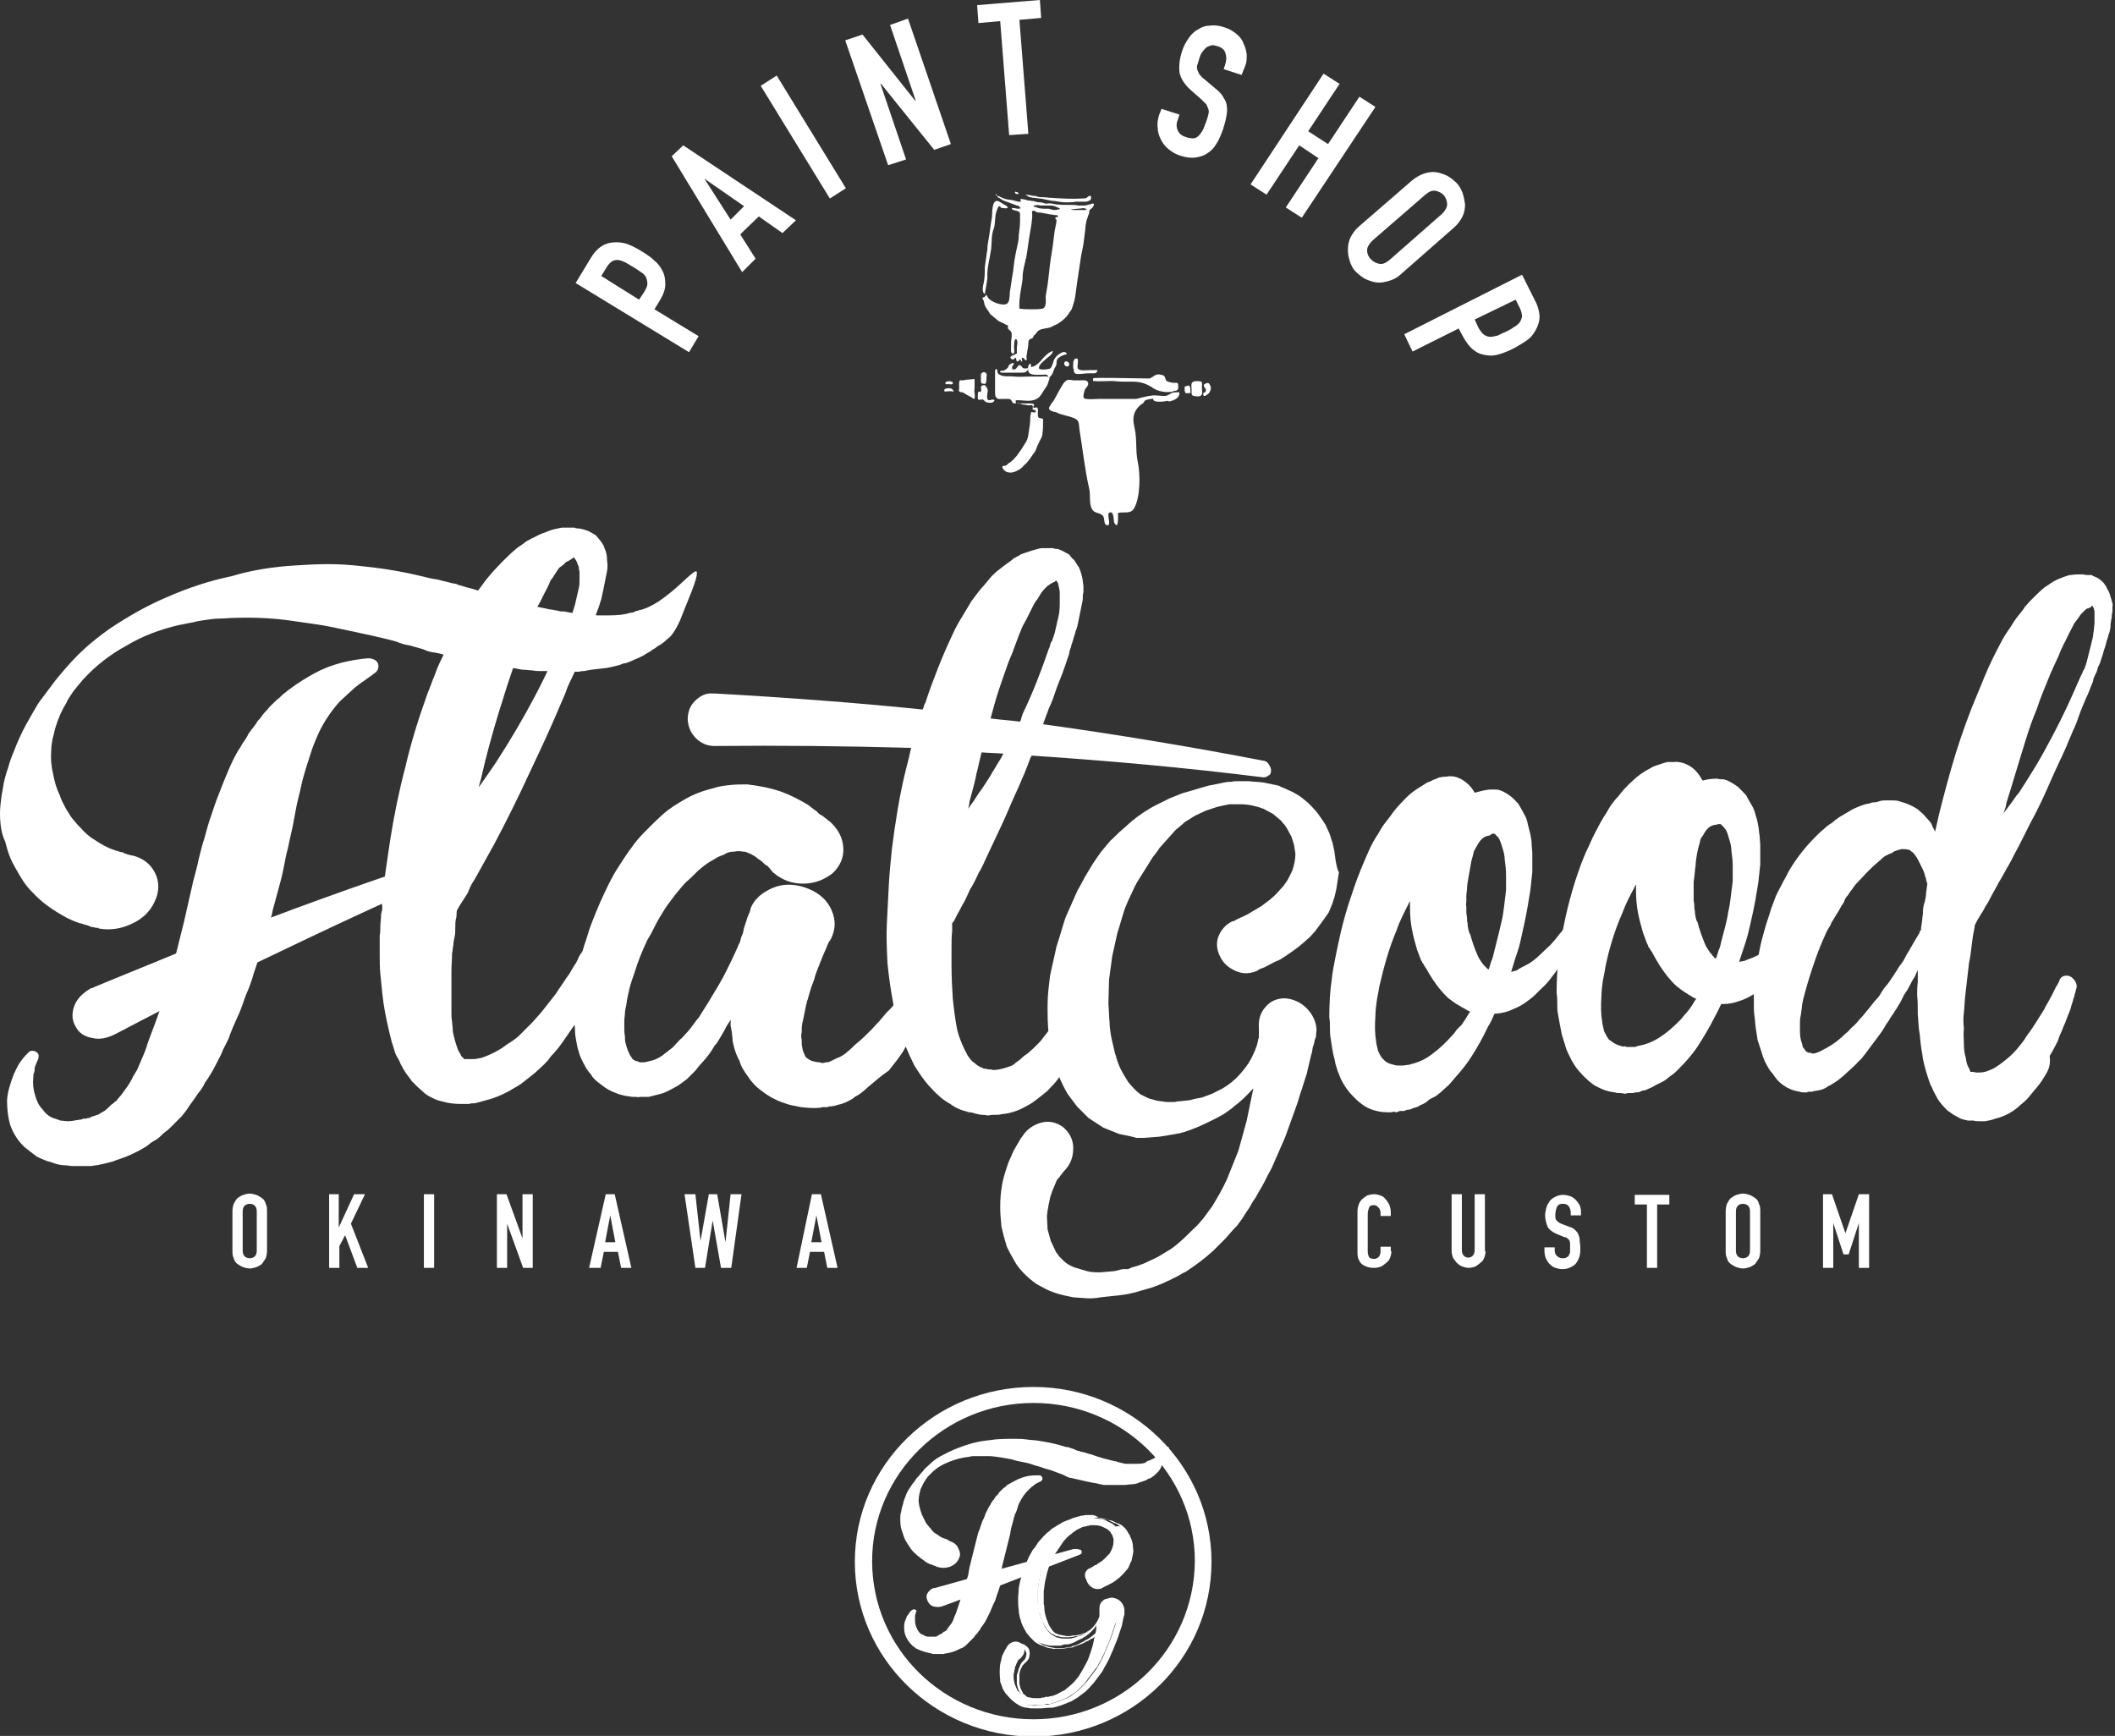 <?xml version="1.0" encoding="utf-8"?>
<!-- Generator: Adobe Illustrator 21.1.0, SVG Export Plug-In . SVG Version: 6.00 Build 0)  -->
<svg version="1.1" id="レイヤー_1" xmlns="http://www.w3.org/2000/svg" xmlns:xlink="http://www.w3.org/1999/xlink" x="0px"
	 y="0px" viewBox="0 0 330.3 271.1" style="enable-background:new 0 0 330.3 271.1;" xml:space="preserve">
<rect x="0" y="0" width="330.3" height="271.1" fill="#333333" stroke="none"/>
<style type="text/css">
	.st0{fill:#FFFFFF;}
</style>
<g>
	<g>
		<g>
			<g>
				<g>
					<g>
						<path class="st0" d="M36.3,189.2c0-0.5,0.1-0.9,0.2-1.2c0.2-0.4,0.4-0.7,0.6-0.9c0.3-0.2,0.6-0.4,0.9-0.5
							c0.3-0.1,0.7-0.2,1-0.2c0.3,0,0.7,0.1,1,0.2c0.3,0.1,0.6,0.3,0.9,0.5c0.3,0.2,0.5,0.5,0.6,0.9c0.2,0.4,0.2,0.8,0.2,1.2v6.1
							c0,0.5-0.1,0.9-0.2,1.2c-0.2,0.3-0.4,0.6-0.6,0.9c-0.3,0.2-0.6,0.4-0.9,0.5c-0.3,0.1-0.7,0.2-1,0.2c-0.3,0-0.7-0.1-1-0.2
							c-0.3-0.1-0.6-0.3-0.9-0.5c-0.3-0.2-0.5-0.5-0.6-0.9c-0.2-0.4-0.2-0.8-0.2-1.2V189.2z M37.9,195.3c0,0.4,0.1,0.7,0.3,0.9
							c0.2,0.2,0.5,0.3,0.8,0.3c0.3,0,0.6-0.1,0.8-0.3c0.2-0.2,0.3-0.5,0.3-0.9v-6.1c0-0.4-0.1-0.7-0.3-0.9
							c-0.2-0.2-0.5-0.3-0.8-0.3c-0.3,0-0.6,0.1-0.8,0.3c-0.2,0.2-0.3,0.5-0.3,0.9V195.3z"/>
					</g>
					<g>
						<path class="st0" d="M51.3,186.5h1.6v5.2h0l2.4-5.2H57l-2.2,4.6l2.7,6.9h-1.7l-1.9-5.1l-0.9,1.7v3.4h-1.6V186.5z"/>
					</g>
					<g>
						<path class="st0" d="M66.2,186.5h1.6V198h-1.6V186.5z"/>
					</g>
					<g>
						<path class="st0" d="M77.5,186.5h1.6l2.5,6.9h0v-6.9h1.6V198h-1.5l-2.5-6.9h0v6.9h-1.6V186.5z"/>
					</g>
					<g>
						<path class="st0" d="M94.6,186.5h1.4l2.6,11.5h-1.6l-0.5-2.5h-2.2l-0.5,2.5H92L94.6,186.5z M95.3,189.8L95.3,189.8l-0.8,4.2
							h1.6L95.3,189.8z"/>
					</g>
					<g>
						<path class="st0" d="M114.2,198h-1.6l-1.3-7.4h0l-1.2,7.4h-1.5l-1.7-11.5h1.7l0.8,7.3h0l1.3-7.3h1.3l1.3,7.5h0l0.8-7.5h1.7
							L114.2,198z"/>
					</g>
					<g>
						<path class="st0" d="M126.8,186.5h1.4l2.6,11.5h-1.6l-0.5-2.5h-2.2l-0.5,2.5h-1.6L126.8,186.5z M127.5,189.8L127.5,189.8
							l-0.8,4.2h1.6L127.5,189.8z"/>
					</g>
				</g>
				<g>
					<g>
						<path class="st0" d="M217.3,195.4c0,0.4-0.1,0.7-0.2,1c-0.1,0.3-0.3,0.6-0.6,0.8c-0.2,0.2-0.5,0.4-0.8,0.6
							c-0.3,0.1-0.7,0.2-1,0.2c-0.3,0-0.6,0-1-0.1c-0.3-0.1-0.6-0.2-0.9-0.4c-0.3-0.2-0.5-0.5-0.6-0.8c-0.2-0.3-0.2-0.8-0.2-1.3
							v-6.3c0-0.4,0.1-0.7,0.2-1c0.1-0.3,0.3-0.6,0.5-0.8c0.2-0.2,0.5-0.4,0.8-0.6c0.3-0.1,0.7-0.2,1.1-0.2c0.4,0,0.7,0.1,1,0.2
							c0.3,0.1,0.6,0.3,0.8,0.6c0.2,0.2,0.4,0.5,0.6,0.9c0.1,0.3,0.2,0.7,0.2,1.1v0.6h-1.6v-0.5c0-0.3-0.1-0.6-0.3-0.8
							c-0.2-0.2-0.4-0.4-0.7-0.4c-0.4,0-0.7,0.1-0.8,0.4c-0.1,0.3-0.2,0.6-0.2,1v5.9c0,0.3,0.1,0.6,0.2,0.8c0.1,0.2,0.4,0.3,0.8,0.3
							c0.1,0,0.2,0,0.4-0.1c0.1,0,0.2-0.1,0.3-0.2c0.1-0.1,0.2-0.2,0.2-0.4c0.1-0.1,0.1-0.3,0.1-0.6v-0.6h1.6V195.4z"/>
					</g>
					<g>
						<path class="st0" d="M232,195.4c0,0.4-0.1,0.7-0.2,1c-0.1,0.3-0.3,0.6-0.6,0.8c-0.2,0.2-0.5,0.4-0.8,0.6
							c-0.3,0.1-0.7,0.2-1,0.2c-0.4,0-0.7-0.1-1-0.2c-0.3-0.1-0.6-0.3-0.9-0.6c-0.2-0.2-0.4-0.5-0.6-0.8c-0.1-0.3-0.2-0.7-0.2-1
							v-8.9h1.6v8.7c0,0.4,0.1,0.7,0.3,0.9c0.2,0.2,0.4,0.3,0.7,0.3c0.3,0,0.5-0.1,0.7-0.3c0.2-0.2,0.3-0.5,0.3-0.9v-8.7h1.6V195.4z
							"/>
					</g>
					<g>
						<path class="st0" d="M246.9,189.8h-1.6v-0.4c0-0.4-0.1-0.7-0.3-1c-0.2-0.3-0.5-0.4-0.9-0.4c-0.2,0-0.4,0-0.6,0.1
							c-0.1,0.1-0.3,0.2-0.3,0.3c-0.1,0.1-0.1,0.3-0.2,0.5c0,0.2-0.1,0.4-0.1,0.6c0,0.2,0,0.4,0,0.6c0,0.2,0.1,0.3,0.1,0.4
							c0.1,0.1,0.2,0.2,0.3,0.3c0.1,0.1,0.3,0.2,0.5,0.3l1.3,0.5c0.4,0.1,0.7,0.3,0.9,0.5c0.2,0.2,0.4,0.4,0.5,0.7
							c0.1,0.3,0.2,0.5,0.2,0.9c0,0.3,0.1,0.7,0.1,1.1c0,0.5,0,0.9-0.1,1.3c-0.1,0.4-0.3,0.8-0.5,1.1c-0.2,0.3-0.5,0.5-0.9,0.7
							c-0.4,0.2-0.8,0.3-1.3,0.3c-0.4,0-0.8-0.1-1.1-0.2c-0.3-0.1-0.6-0.3-0.9-0.6c-0.2-0.2-0.4-0.5-0.6-0.9
							c-0.1-0.3-0.2-0.7-0.2-1.1v-0.6h1.6v0.5c0,0.3,0.1,0.6,0.3,0.8c0.2,0.2,0.5,0.4,0.9,0.4c0.3,0,0.5,0,0.6-0.1
							c0.2-0.1,0.3-0.2,0.4-0.3c0.1-0.2,0.1-0.3,0.2-0.5c0-0.2,0-0.5,0-0.7c0-0.3,0-0.5,0-0.7c0-0.2-0.1-0.4-0.1-0.5
							c-0.1-0.1-0.2-0.2-0.3-0.3c-0.1-0.1-0.3-0.2-0.5-0.2l-1.2-0.5c-0.7-0.3-1.2-0.7-1.4-1.1c-0.2-0.5-0.4-1.1-0.4-1.8
							c0-0.4,0.1-0.8,0.2-1.2c0.1-0.4,0.3-0.7,0.5-1c0.2-0.3,0.5-0.5,0.9-0.7c0.4-0.2,0.8-0.3,1.2-0.3c0.4,0,0.8,0.1,1.1,0.2
							c0.3,0.1,0.6,0.3,0.9,0.6c0.2,0.2,0.4,0.5,0.6,0.8c0.1,0.3,0.2,0.6,0.2,0.9V189.8z"/>
					</g>
					<g>
						<path class="st0" d="M257.2,188.1h-1.9v-1.5h5.4v1.5h-1.9v9.9h-1.6V188.1z"/>
					</g>
					<g>
						<path class="st0" d="M269.5,189.2c0-0.5,0.1-0.9,0.2-1.2c0.2-0.4,0.4-0.7,0.6-0.9c0.3-0.2,0.6-0.4,0.9-0.5
							c0.3-0.1,0.7-0.2,1-0.2c0.3,0,0.7,0.1,1,0.2c0.3,0.1,0.6,0.3,0.9,0.5c0.3,0.2,0.5,0.5,0.6,0.9c0.2,0.4,0.2,0.8,0.2,1.2v6.1
							c0,0.5-0.1,0.9-0.2,1.2c-0.2,0.3-0.4,0.6-0.6,0.9c-0.3,0.2-0.6,0.4-0.9,0.5c-0.3,0.1-0.7,0.2-1,0.2c-0.3,0-0.7-0.1-1-0.2
							c-0.3-0.1-0.6-0.3-0.9-0.5c-0.3-0.2-0.5-0.5-0.6-0.9c-0.2-0.4-0.2-0.8-0.2-1.2V189.2z M271.1,195.3c0,0.4,0.1,0.7,0.3,0.9
							c0.2,0.2,0.5,0.3,0.8,0.3c0.3,0,0.6-0.1,0.8-0.3c0.2-0.2,0.3-0.5,0.3-0.9v-6.1c0-0.4-0.1-0.7-0.3-0.9
							c-0.2-0.2-0.5-0.3-0.8-0.3c-0.3,0-0.6,0.1-0.8,0.3c-0.2,0.2-0.3,0.5-0.3,0.9V195.3z"/>
					</g>
					<g>
						<path class="st0" d="M284.5,186.5h1.6l2.1,6.1h0l2.1-6.1h1.6V198h-1.6v-7h0l-1.6,4.9h-0.8l-1.6-4.9h0v7h-1.6V186.5z"/>
					</g>
				</g>
			</g>
			<g>
				<g>
					<g>
						<g>
							<path class="st0" d="M208.4,133c-0.1-0.5-0.2-0.9-0.3-1.4c-0.2-0.5-0.3-1-0.5-1.5c0,0-0.6-1.3-0.6-1.3s-0.7-1.1-0.8-1.2
								c-0.5-0.8-1.2-1.5-1.9-2.2l-0.6-0.5c0,0-0.5-0.4-0.5-0.4c-0.1-0.1-0.6-0.4-0.6-0.4l-0.7-0.4l-1.1-0.5
								c-0.4-0.2-0.8-0.3-1.1-0.5c0,0-2.4-0.5-2.4-0.5c-0.7-0.1-1.5-0.1-2.3-0.2c-0.7,0-1.5,0-2.2,0c-0.1,0-0.5,0.1-0.5,0.1
								c0,0-0.4,0-0.4,0c-0.2,0-0.7,0.1-0.7,0.1l-0.5,0.1c0,0-2,0.4-2,0.4c0,0-4.1,1.2-4.1,1.2c-0.7,0.3-1.3,0.5-2,0.8c0,0-2,1-2,1
								c-1.4,0.7-2.7,1.6-3.8,2.5l-1.7,1.5c-0.6,0.5-1.1,1.1-1.7,1.6c0,0-1.5,1.8-1.5,1.8c0,0-0.7,1-0.7,1c0,0-0.6,0.9-0.6,0.9
								c0,0-1.2,2-1.2,2c-0.4,0.7-0.7,1.4-1.1,2c-0.6,1.4-1.3,2.9-1.9,4.3c-0.5,1.5-0.9,3-1.4,4.5c0,0-1,4.5-1,4.5
								c-0.2,1.6-0.4,3.1-0.4,4.7c0,1.6,0,3.1,0.2,4.7c0,0,0.4,2.3,0.4,2.3c0.2,0.8,0.4,1.5,0.6,2.3c0.4,1.6,1.1,3.1,1.9,4.5
								c0,0,1.5,2,1.5,2l1.8,1.8c0,0,2.3,1.5,2.3,1.5c0,0,2.5,1,2.5,1s2.6,0.5,2.6,0.6c0,0,0.7,0,0.7,0l0.6,0c0.1,0,1.3-0.1,1.3-0.1
								c0,0,1.2-0.1,1.2-0.1c0.4-0.1,0.8-0.1,1.2-0.2c0.4-0.1,0.8-0.1,1.2-0.2l0.4-0.1l0.2,0c0,0,0.3-0.1,0.3-0.1
								c0.1,0,0.4-0.1,0.4-0.1c1.3-0.4,2.7-1,4.1-1.7l1-0.5c0.3-0.2,0.6-0.3,0.9-0.5c0.1,0,0.9-0.6,0.9-0.6c0.3-0.2,0.6-0.4,0.9-0.7
								c1.1-0.8,2.1-1.8,3-2.8c0,0.1,0,0.2,0,0.2c0-0.1-1,4.8-1,4.8l-1.3,4.7c-0.6,1.5-1.2,3-1.8,4.5c-0.7,1.5-1.5,2.9-2.3,4.2
								l-1.4,1.9c-0.5,0.6-1,1.2-1.6,1.7c-1.1,1.1-2.2,2.2-3.5,3.1c0,0-2,1.2-2,1.2c0,0-2.1,1-2.1,1c0,0-1.1,0.4-1.1,0.4
								c-0.4,0.1-0.8,0.2-1.2,0.4c0,0-0.2,0.1-0.2,0.1c-0.1,0-0.1,0-0.2,0c0,0-0.1,0-0.2,0c0,0-0.3,0-0.3,0c0,0,0,0,0,0
								c-0.1,0-0.2,0-0.2,0c-0.4,0.1-0.8,0.2-1.2,0.3c0.1,0-1.1,0.1-1.1,0.1c0,0-1.2,0.1-1.2,0.1c-0.7,0-1.4,0-2.1-0.2
								c0,0-2-0.6-2-0.6c-0.7-0.3-1.2-0.6-1.6-1l-0.7-0.7c0,0-0.2-0.3-0.2-0.3c-0.1-0.1-0.3-0.4-0.3-0.4l-0.8-1.7l-0.5-1.8l-0.1-2
								c0-0.3,0.1-0.7,0.1-1c0.1-0.3,0.1-0.7,0.2-1c0,0,0.2-1,0.2-1c0,0,0.3-0.9,0.3-0.9c0,0,0.7-1.7,0.7-1.7
								c0.1-0.2,0.3-0.4,0.4-0.5c0.1-0.1,0.2-0.3,0.2-0.3s0.3-0.3,0.3-0.4c0.2-0.2,0.7-0.8,0.7-0.8c0.7-0.9,1-1.9,1-3
								c0-0.1,0-0.3,0-0.4c-0.1-1.3-0.7-2.2-1.6-3c-1-0.7-2.1-1-3.3-0.7c-1.2,0.3-2.3,1-3,2.1c0,0-0.3,0.4-0.3,0.4
								c0,0-1.1,1.9-1.1,1.9l-0.8,1.8c-0.4,1.2-0.8,2.3-1,3.5c-0.2,1.1-0.3,2.3-0.3,3.5c0,1,0.1,2.1,0.2,3.1c0,0,0.2,0.8,0.2,0.8
								c0,0,0.2,0.8,0.2,0.8c0,0,0.4,1.4,0.4,1.4c0,0.1,0.7,1.4,0.7,1.4c0.3,0.5,0.5,0.9,0.8,1.4c0.6,0.9,1.3,1.6,2.1,2.3
								c0,0,0.5,0.4,0.5,0.4c0.1,0.1,0.7,0.5,0.7,0.5l1.3,0.7c1,0.5,2,0.8,2.9,1c0,0,1.4,0.3,1.4,0.3s1.4,0.1,1.4,0.1
								c1,0.1,1.9,0.1,2.9-0.1c-0.1,0,2.8-0.3,2.8-0.3c0,0,0.7-0.1,0.7-0.1c0.2,0,0.5-0.1,0.7-0.1c0,0,1.3-0.3,1.3-0.3
								c0.9-0.3,1.8-0.5,2.7-0.8c0,0,1.3-0.5,1.3-0.5c0.4-0.2,0.9-0.4,1.3-0.6c0,0,1.2-0.6,1.2-0.6c0.4-0.2,0.8-0.5,1.3-0.7
								c1.5-1,3-2.1,4.3-3.3c0,0,1.9-1.9,1.9-1.9c0.6-0.7,1.2-1.4,1.8-2c0,0,0.8-1.1,0.8-1.1l0.7-1.1c0.3-0.4,0.5-0.7,0.7-1.1
								c0.2-0.4,0.5-0.8,0.7-1.1c0.4-0.8,0.9-1.5,1.3-2.3c0.4-0.8,0.8-1.6,1.2-2.3c0.7-1.6,1.4-3.2,2.1-4.8c0.6-1.7,1.2-3.3,1.8-5
								c0.3-0.8,0.5-1.7,0.8-2.5l0.8-2.5c0-0.1,0.3-1.3,0.3-1.3c0,0,0.3-1.3,0.3-1.3c0,0,0.2-0.7,0.2-0.7c0,0,0.1-0.7,0.1-0.7
								c0,0,0.2-0.6,0.2-0.6c0,0.1,0.1-0.5,0.1-0.5c0-0.1,0-0.2,0.1-0.2c0-0.1,0-0.2,0.1-0.3c0,0,0.1-1.3,0.1-1.3
								c-0.1-1.3-0.7-2.4-1.6-3.3c-0.9-0.9-2.1-1.4-3.3-1.5c-1.2,0-2.3,0.4-3.1,1.4c-0.8,0.9-1.1,2-1,3.3c0,0.1,0,0.2,0,0.2
								c0,0.1,0,0.3,0,0.4c0-0.1,0-0.2,0-0.2c0,0.2,0,0.3,0,0.5c0,0.1,0,0.2,0,0.3c0,0,0-0.1,0-0.1c0,0,0,0.1,0,0.2c0,0,0,0.1,0,0.1
								c0,0.1-0.1,0.3-0.1,0.3c0,0.1-0.1,0.5-0.1,0.5l-0.1,0.4c-0.2,0.6-0.4,1.1-0.7,1.7c-0.5,1.1-1.2,2-2,2.9
								c-0.8,0.9-1.7,1.6-2.7,2.2l-0.8,0.4c0,0-0.8,0.4-0.8,0.4s-1.6,0.6-1.6,0.6c-0.6,0.1-1.2,0.2-1.8,0.4c0,0-1.8,0.2-1.8,0.2
								c0,0-0.2,0-0.2,0c-0.1,0-0.4,0.1-0.4,0.1c0.1,0,0.1,0,0.2,0c-0.2,0-0.4,0-0.7,0c0.1,0-0.4,0-0.4,0c-0.1,0-0.2,0-0.4,0
								c0,0-1.5-0.2-1.5-0.2l-0.7-0.2c0,0-0.4-0.1-0.4-0.1c-0.1,0-0.2-0.1-0.3-0.1c-0.4-0.2-0.8-0.4-1.2-0.6
								c-0.7-0.5-1.3-1.2-1.9-1.9c-0.5-0.8-1-1.6-1.4-2.5c-0.2-0.5-0.4-1-0.5-1.5c-0.2-0.5-0.3-1-0.4-1.5c-0.3-1.1-0.5-2.2-0.6-3.3
								c0-0.6-0.1-1.2-0.1-1.8c0,0-0.1-1.7-0.1-1.7l0.1-3.7l0.5-3.7c0,0,0.8-3.6,0.8-3.6c0.4-1.2,0.7-2.4,1.1-3.6
								c0.2-0.6,0.5-1.2,0.7-1.7l0.8-1.7c0.1-0.3,0.3-0.5,0.4-0.8l0.5-0.8c0,0,0.5-0.8,0.5-0.8c0,0,0.5-0.8,0.5-0.8c0,0,1-1.6,1-1.6
								c0.4-0.5,0.8-1,1.1-1.5c0,0,2.5-2.8,2.5-2.8c0.5-0.4,1-0.8,1.4-1.2l1.6-1c0,0,1.7-0.8,1.7-0.8l1.8-0.6c0.1,0,0.9-0.2,0.9-0.2
								s1-0.2,1-0.2c-0.1,0,0.2,0,0.2,0c0,0,0.2,0,0.2,0c0.1,0,0.5,0,0.5,0c0,0,0.4,0,0.4,0c0.2,0,0.3,0,0.5,0
								c1.2,0,2.4,0.3,3.5,0.7l1.5,0.8c0,0,1.3,1.1,1.3,1.1c0.1,0.1,0.2,0.3,0.2,0.3c0,0,0.3,0.3,0.3,0.3l0,0l0.4,0.6
								c0,0,0.7,1.3,0.7,1.3c0,0,0.4,1.3,0.4,1.3l0.1,0.7c0,0,0.1,0.6,0.1,0.6c0,1-0.2,1.8-0.5,2.7c0,0-0.3,0.6-0.3,0.6
								c0,0-0.3,0.6-0.3,0.6c0,0.1-0.8,1.2-0.8,1.2c-0.1,0.1-1,1.1-1,1.1c-0.1,0.1-0.5,0.5-0.5,0.5l-0.7,0.6
								c0.1-0.1-1.2,0.9-1.2,0.9l-2.2,1.3c0,0-0.8,0.4-0.8,0.4c0.1,0-0.3,0.1-0.3,0.1c-0.1,0.1-0.4,0.2-0.4,0.2c0,0-0.4,0.2-0.5,0.3
								c0,0-0.4,0.1-0.4,0.1c-1,0.5-1.7,1.3-2.1,2.3c-0.4,1-0.3,2.1,0.2,3.1c0.5,1.1,1.3,1.8,2.4,2.3c1.1,0.5,2.1,0.5,3.2,0.1
								l0.2-0.1c0.1,0,0.3-0.2,0.3-0.2c0,0,0.5-0.2,0.5-0.2c0,0,0.5-0.2,0.5-0.2c0.5-0.3,1-0.5,1.5-0.8c0,0,0.5-0.2,0.5-0.2l0.4-0.2
								c1.4-0.9,2.7-1.8,3.7-2.7c0.3-0.3,0.6-0.5,0.9-0.8c0.3-0.3,0.5-0.6,0.8-0.9c0,0,1.4-1.9,1.4-1.9c0,0,0.7-1,0.7-1
								c0,0,0.5-1.2,0.5-1.2l0.4-1.2c0.1-0.4,0.2-0.8,0.3-1.3c0,0,0.4-2.6,0.4-2.6C208.7,135.8,208.4,133,208.4,133z"/>
						</g>
						<g>
							<g>
								<path class="st0" d="M245.3,148.2c-0.4,0.8-0.9,1.6-1.4,2.2c-0.5,0.7-1,1.5-1.5,2.1c-0.5,0.7-1.1,1.4-1.8,2
									c-0.3,0.3-0.6,0.6-0.9,0.9c-0.3,0.3-0.7,0.6-1.1,0.9c-0.8,0.6-1.5,1-2.3,1.3c-0.8,0.4-1.6,0.6-2.6,0.7c-0.1,0-0.2,0-0.3,0
									c-0.3,0.7-0.6,1.4-1,2c-0.8,1.7-1.7,3.3-2.6,4.7c-0.5,0.8-1.1,1.6-1.7,2.3c-0.6,0.7-1.2,1.4-1.8,2.1c-0.3,0.3-0.7,0.6-1,0.9
									c-0.3,0.3-0.7,0.6-1.1,0.9c-0.2,0.1-0.4,0.2-0.6,0.3c-0.2,0.1-0.4,0.2-0.6,0.4c-0.3,0.3-0.7,0.5-1.2,0.7
									c-0.2,0.1-0.4,0.3-0.6,0.3c-0.2,0.1-0.4,0.1-0.6,0.2c-0.2,0.1-0.4,0.2-0.7,0.2c-0.2,0-0.4,0.1-0.6,0.2c-0.1,0-0.2,0-0.3,0
									c-0.1,0-0.1,0-0.2,0c0,0,0,0-0.1,0c0,0,0,0-0.1,0c-0.2,0.1-0.4,0.2-0.6,0.2c-0.2-0.1-0.4-0.1-0.7,0c-0.2,0-0.5,0-0.7,0
									c-0.9,0-1.9-0.2-2.8-0.6c-0.5-0.2-0.9-0.5-1.3-0.8c-0.4-0.3-0.8-0.7-1.2-1.1c-0.8-0.8-1.4-1.7-1.9-2.7
									c-0.2-0.6-0.5-1.1-0.6-1.6c-0.2-0.5-0.3-1-0.4-1.6c-0.3-0.9-0.4-2-0.6-3.2c-0.1-0.5-0.1-1.1-0.1-1.6c0-0.5,0-1.1-0.1-1.6
									c0-2.1,0.1-4.1,0.4-6.1c0.1-1,0.3-2,0.5-3c0.2-1,0.4-2,0.6-2.9c0.4-1.9,0.9-3.8,1.5-5.7c0.6-1.8,1.2-3.7,2-5.6
									c0.4-1,0.8-1.9,1.2-2.8c0.4-0.9,0.9-1.8,1.5-2.7c0.3-0.5,0.5-0.9,0.8-1.3c0.3-0.4,0.6-0.8,1-1.3c0.6-0.9,1.3-1.7,2.2-2.6
									c0.8-0.9,1.8-1.6,2.8-2.2c0.3-0.2,0.5-0.3,0.8-0.5c0.3-0.1,0.6-0.2,0.9-0.4c0.3-0.1,0.6-0.2,1-0.4c0.2,0,0.3,0,0.5-0.1
									c0,0,0.1,0,0.1,0c0,0,0.1,0,0.2,0c0,0,0.1,0,0.1,0c0,0,0,0,0.1,0c0.9-0.2,1.8,0,2.6,0.5c0.8,0.5,1.4,1.1,1.9,2
									c0.7-0.2,1.5-0.4,2.3-0.5c0.3,0,0.5,0,0.8,0c0.3,0,0.5,0,0.8,0.1c0.6,0.2,1.1,0.5,1.5,0.8c0.5,0.3,0.9,0.8,1.4,1.3
									c0.3,0.5,0.6,1,0.9,1.6c0.3,0.5,0.5,1,0.6,1.6c0.1,0.5,0.3,1.1,0.4,1.6c0.1,0.5,0.2,1.1,0.2,1.5c0,0.5,0.1,1,0.1,1.5
									c0,1,0,1.9,0,2.9c-0.1,1-0.2,1.9-0.3,2.8c-0.3,1.9-0.6,3.7-1,5.5c-0.2,0.9-0.4,1.8-0.6,2.7c-0.2,0.9-0.5,1.7-0.8,2.6
									c-0.1,0.3-0.2,0.7-0.3,1c-0.1,0.3-0.2,0.6-0.3,1c0.2-0.1,0.4-0.1,0.6-0.2c0.2,0,0.4-0.1,0.6-0.3c0.3-0.1,0.5-0.3,0.8-0.4
									c0.3-0.2,0.6-0.3,0.9-0.5c0.6-0.4,1.1-0.8,1.6-1.3c0.5-0.5,1.1-1,1.6-1.5c0.3-0.3,0.5-0.6,0.8-0.9c0.2-0.3,0.5-0.6,0.7-0.9
									c0.3-0.3,0.5-0.6,0.7-0.9c0.2-0.3,0.5-0.6,0.7-0.9c0.2-0.3,0.4-0.4,0.7-0.5c0.3,0,0.5,0.1,0.7,0.3c0.4,0.5,0.5,1.1,0.2,1.6
									c-0.2,0.4-0.4,0.8-0.6,1.1C245.7,147.4,245.5,147.8,245.3,148.2z M228.3,160c0.4-0.6,0.8-1.2,1.2-1.9c0,0,0.1,0,0.1-0.1
									c-0.2-0.1-0.4-0.2-0.6-0.3c-0.1-0.1-0.3-0.2-0.5-0.3c-0.4-0.2-0.8-0.5-1.2-0.7c-0.4-0.3-0.7-0.5-1.1-0.8
									c-1.4-1.3-2.5-2.9-3.5-4.7c-0.1-0.1-0.2-0.3-0.4-0.6c0-0.1,0-0.2-0.1-0.2c0,0,0,0-0.1,0c0,0,0,0,0-0.1c0,0,0-0.1,0-0.1
									c0,0-0.1-0.1-0.1-0.1c0-0.1-0.1-0.1-0.1-0.2c-0.1-0.3-0.2-0.5-0.3-0.8c-0.1-0.3-0.2-0.5-0.3-0.8c-0.3-1-0.6-2.1-0.8-3.2
									c-0.2-1-0.3-2.1-0.3-3.4c0-0.3,0-0.6,0-1c0,0.1-0.1,0.1-0.1,0.2c0,0.1-0.1,0.1-0.1,0.2c-0.7,1.4-1.4,2.7-1.9,4.2
									c-1.2,2.8-2,5.8-2.7,8.8c-0.1,0.8-0.3,1.5-0.4,2.3c-0.1,0.7-0.2,1.5-0.2,2.2c-0.1,1.5-0.1,2.8,0.1,3.9c0,0.5,0.2,1,0.3,1.6
									c0.1,0.2,0.2,0.4,0.3,0.6c0.1,0.2,0.2,0.3,0.3,0.5c0.1,0.1,0.3,0.3,0.4,0.4c0.1,0.1,0.2,0.2,0.4,0.3
									c0.3,0.2,0.7,0.3,1.1,0.4c0.3,0.1,0.5,0.1,0.7,0.1c0.1,0,0.2,0,0.3,0c0.1,0,0.1,0,0.2,0c0.1,0,0.1,0,0.2,0
									c0.3,0,0.5-0.1,0.8-0.1c0.1,0,0.2,0,0.4-0.1c0.1,0,0.3-0.1,0.4-0.1c1.1-0.3,2.1-0.8,3.1-1.6c1.1-0.8,2.1-1.8,3-2.8
									c0.3-0.3,0.5-0.6,0.7-0.9C227.8,160.5,228.1,160.2,228.3,160z M232.5,130.5c-0.8,0.1-1.4,0.7-1.9,1.7
									c-0.1,0.1-0.2,0.4-0.4,0.7c0,0.1-0.1,0.2-0.1,0.4c0,0.1-0.1,0.3-0.1,0.4c-0.2,0.6-0.3,1.2-0.4,1.8c-0.1,0.6-0.2,1.2-0.3,1.7
									c-0.1,0.6-0.2,1.1-0.2,1.7c0,0.3-0.1,0.6-0.1,0.9c0,0.3,0,0.6,0,0.9c0,0.3-0.1,0.6,0,0.9c0,0.3,0,0.6,0,0.9
									c0,0.3,0.1,0.6,0.1,0.8c0,0.3,0,0.6,0.1,0.9c0,0.2,0,0.5,0.1,0.8c0,0.1,0,0.2,0,0.2c0,0,0,0.1,0.1,0.1c0,0,0,0,0,0.1
									c0,0,0,0.1,0,0.1c0,0.1,0.1,0.2,0.1,0.2c0,0.1,0,0.1,0.1,0.2c0.3,1.1,0.7,2.3,1.2,3.4c0.1,0.3,0.3,0.5,0.4,0.7
									c0.1,0.2,0.3,0.4,0.5,0.7c0.2,0.2,0.4,0.4,0.5,0.5c0,0.1,0.2,0.1,0.3,0.2c0.1-0.4,0.3-0.9,0.4-1.3c0.2-0.4,0.3-0.9,0.4-1.3
									c0.2-0.8,0.4-1.6,0.6-2.4c0.2-0.8,0.4-1.6,0.6-2.5c0.2-0.8,0.3-1.6,0.4-2.4c0.1-0.8,0.2-1.6,0.3-2.5c0-0.8,0-1.6,0-2.4
									c0-0.8-0.1-1.6-0.2-2.3c0-0.7-0.2-1.4-0.4-2c-0.2-0.7-0.4-1.2-0.6-1.5c-0.2-0.2-0.3-0.3-0.4-0.4c-0.1-0.2-0.2-0.2-0.3-0.2
									c0,0-0.1,0-0.1,0c0,0-0.1,0-0.2,0C232.8,130.4,232.6,130.5,232.5,130.5z"/>
							</g>
							<g>
								<path class="st0" d="M280.7,147.7c-0.4,0.8-0.9,1.5-1.4,2.1c-0.5,0.7-1,1.4-1.5,2c-0.5,0.6-1.1,1.3-1.8,1.8
									c-0.3,0.3-0.6,0.5-0.9,0.8c-0.3,0.3-0.7,0.5-1.1,0.8c-0.8,0.5-1.6,0.9-2.3,1.1c-0.8,0.3-1.6,0.5-2.6,0.5c-0.1,0-0.2,0-0.3,0
									c-0.3,0.6-0.6,1.3-1,2c-0.8,1.6-1.7,3.1-2.6,4.5c-0.5,0.8-1.1,1.5-1.6,2.1c-0.6,0.7-1.2,1.3-1.8,1.9c-0.3,0.3-0.7,0.6-1,0.8
									c-0.4,0.3-0.7,0.6-1.1,0.8c-0.2,0.1-0.4,0.2-0.6,0.3c-0.2,0.1-0.4,0.2-0.6,0.3c-0.3,0.2-0.7,0.4-1.2,0.6
									c-0.2,0.1-0.4,0.2-0.6,0.2c-0.2,0-0.4,0.1-0.6,0.2c-0.2,0.1-0.4,0.1-0.6,0.1c-0.2,0-0.4,0.1-0.6,0.1c-0.1,0-0.2,0-0.3,0
									c-0.1,0-0.1,0-0.2,0c0,0,0,0-0.1,0c0,0,0,0-0.1,0c-0.2,0.1-0.4,0.1-0.6,0.1c-0.2-0.1-0.4-0.1-0.7-0.1c-0.2,0-0.5,0-0.7-0.1
									c-1-0.1-1.9-0.4-2.8-0.9c-0.5-0.2-0.9-0.6-1.3-0.9c-0.4-0.4-0.8-0.7-1.2-1.2c-0.8-0.8-1.4-1.8-1.9-2.9
									c-0.3-0.6-0.5-1.1-0.6-1.6c-0.2-0.5-0.3-1-0.5-1.6c-0.2-1-0.4-2-0.6-3.2c-0.1-0.5-0.1-1.1-0.1-1.6c0-0.5,0-1-0.1-1.6
									c0-2.1,0.1-4.1,0.4-6.1c0.1-1,0.3-2,0.4-2.9c0.2-1,0.4-1.9,0.6-2.9c0.4-1.8,0.9-3.7,1.5-5.6c0.6-1.8,1.2-3.6,2.1-5.4
									c0.4-0.9,0.8-1.8,1.3-2.7c0.4-0.8,0.9-1.7,1.5-2.6c0.3-0.5,0.5-0.9,0.8-1.3c0.3-0.4,0.6-0.8,1-1.2c0.6-0.8,1.3-1.6,2.2-2.4
									c0.8-0.8,1.8-1.5,2.8-2c0.3-0.2,0.5-0.3,0.8-0.4c0.3-0.1,0.6-0.2,0.9-0.3c0.3-0.1,0.6-0.2,1-0.3c0.2,0,0.3,0,0.5,0
									c0,0,0.1,0,0.1,0c0,0,0.1,0,0.2,0c0,0,0.1,0,0.1,0c0,0,0,0,0.1,0c0.9-0.1,1.8,0.2,2.6,0.7c0.8,0.5,1.4,1.3,1.9,2.2
									c0.7-0.2,1.5-0.3,2.3-0.3c0.3,0.1,0.5,0.1,0.8,0.1c0.3,0,0.5,0.1,0.8,0.2c0.6,0.3,1.1,0.6,1.5,0.9c0.5,0.4,0.9,0.9,1.4,1.4
									c0.3,0.6,0.6,1.1,0.9,1.6c0.3,0.5,0.5,1.1,0.6,1.6c0.2,0.5,0.3,1.1,0.4,1.6c0.1,0.5,0.1,1.1,0.2,1.5c0,0.5,0.1,1,0.1,1.6
									c0,1,0,1.9,0,2.9c-0.1,0.9-0.2,1.9-0.3,2.8c-0.3,1.9-0.6,3.7-1,5.4c-0.2,0.9-0.4,1.8-0.6,2.6c-0.2,0.8-0.5,1.7-0.8,2.6
									c-0.1,0.3-0.2,0.6-0.3,0.9c-0.1,0.3-0.2,0.6-0.3,0.9c0.2,0,0.4-0.1,0.6-0.1c0.2,0,0.4-0.1,0.6-0.2c0.3-0.1,0.5-0.2,0.8-0.3
									c0.3-0.1,0.6-0.3,0.9-0.4c0.6-0.3,1.1-0.7,1.6-1.1c0.5-0.4,1.1-0.9,1.6-1.3c0.3-0.3,0.5-0.5,0.7-0.8
									c0.2-0.3,0.5-0.5,0.7-0.8c0.3-0.3,0.5-0.6,0.7-0.9c0.2-0.3,0.5-0.6,0.7-0.9c0.2-0.3,0.4-0.4,0.7-0.4c0.3,0,0.5,0.1,0.7,0.4
									c0.4,0.6,0.5,1.1,0.2,1.6c-0.2,0.4-0.4,0.7-0.6,1.1C281.1,146.9,280.9,147.3,280.7,147.7z M263.6,157.9
									c0.4-0.5,0.8-1.1,1.2-1.8c0,0,0.1,0,0.1-0.1c-0.2-0.1-0.4-0.2-0.6-0.3c-0.1-0.1-0.3-0.2-0.5-0.3c-0.4-0.3-0.8-0.5-1.2-0.8
									c-0.4-0.3-0.8-0.6-1.1-0.9c-1.4-1.4-2.5-3.1-3.5-5c-0.1-0.1-0.2-0.3-0.4-0.6c0-0.1-0.1-0.2-0.1-0.2c0,0,0,0-0.1,0
									c0,0,0-0.1,0-0.1c0,0,0-0.1,0-0.1c0-0.1-0.1-0.1-0.1-0.2c0-0.1-0.1-0.1-0.1-0.2c-0.1-0.3-0.2-0.5-0.3-0.8
									c-0.1-0.3-0.2-0.5-0.3-0.8c-0.3-1.1-0.6-2.1-0.8-3.2c-0.2-1-0.3-2.2-0.3-3.4c0-0.3,0-0.7,0-1c0,0.1-0.1,0.1-0.1,0.2
									c0,0.1-0.1,0.1-0.1,0.2c-0.7,1.3-1.4,2.6-1.9,4c-1.2,2.7-2.1,5.6-2.7,8.6c-0.1,0.8-0.3,1.5-0.4,2.2
									c-0.1,0.7-0.2,1.5-0.2,2.2c-0.1,1.5-0.1,2.8,0.1,3.9c0,0.5,0.2,1,0.3,1.6c0.1,0.2,0.2,0.4,0.3,0.6c0.1,0.2,0.2,0.4,0.3,0.5
									c0.1,0.2,0.2,0.3,0.4,0.4c0.1,0.1,0.3,0.2,0.4,0.3c0.3,0.2,0.7,0.4,1.1,0.5c0.3,0.1,0.5,0.2,0.7,0.1c0.1,0,0.2,0,0.3,0.1
									c0.1,0,0.1,0,0.2,0c0.1,0,0.1,0,0.2,0c0.3,0,0.5,0,0.8,0c0.1,0,0.3,0,0.4-0.1c0.1,0,0.3-0.1,0.4-0.1
									c1.1-0.2,2.1-0.6,3.2-1.3c1.1-0.7,2.1-1.6,3-2.5c0.3-0.3,0.5-0.5,0.7-0.8C263.2,158.4,263.4,158.1,263.6,157.9z
									 M267.9,128.8c-0.8,0.1-1.4,0.6-1.9,1.6c-0.1,0.1-0.2,0.3-0.4,0.6c0,0.1-0.1,0.2-0.1,0.4c0,0.1-0.1,0.3-0.1,0.4
									c-0.2,0.6-0.3,1.2-0.4,1.7c-0.1,0.6-0.2,1.2-0.2,1.7c-0.1,0.5-0.1,1.1-0.2,1.7c0,0.3-0.1,0.6-0.1,0.9c0,0.3,0,0.6,0,0.9
									c0,0.3,0,0.6,0,0.9c0,0.3,0,0.6,0,0.9c0,0.3,0.1,0.6,0.1,0.9c0,0.3,0,0.6,0.1,0.9c0,0.2,0,0.5,0.1,0.8c0,0.1,0,0.2,0,0.2
									c0,0.1,0,0.1,0.1,0.1c0,0,0,0.1,0,0.1c0,0,0,0.1,0,0.1c0,0.1,0.1,0.2,0.1,0.2c0,0.1,0,0.1,0.1,0.2c0.3,1.2,0.7,2.3,1.2,3.5
									c0.1,0.3,0.3,0.5,0.4,0.7c0.1,0.2,0.3,0.5,0.5,0.7c0.2,0.3,0.4,0.5,0.5,0.6c0,0.1,0.1,0.1,0.3,0.2c0.1-0.4,0.3-0.9,0.4-1.3
									c0.2-0.4,0.3-0.8,0.4-1.3c0.2-0.8,0.4-1.5,0.6-2.3c0.2-0.8,0.4-1.6,0.5-2.4c0.2-0.8,0.3-1.5,0.4-2.4
									c0.1-0.8,0.2-1.6,0.3-2.4c0-0.8,0-1.6,0-2.4c0-0.8-0.1-1.6-0.2-2.3c0-0.7-0.2-1.4-0.4-2c-0.2-0.8-0.4-1.3-0.7-1.6
									c-0.2-0.2-0.3-0.4-0.4-0.4c-0.1-0.2-0.2-0.2-0.3-0.2c0,0-0.1,0-0.1,0c-0.1,0-0.1,0-0.2,0C268.2,128.8,268,128.8,267.9,128.8
									z"/>
							</g>
							<g>
								<path class="st0" d="M319.3,168.1c-0.5,0.9-1.1,1.6-1.7,2.3c-0.3,0.4-0.6,0.7-0.9,1.1c-0.3,0.3-0.7,0.7-1.1,1
									c-0.7,0.7-1.6,1.3-2.5,1.7c-0.5,0.2-1,0.4-1.5,0.5c-0.5,0.2-1,0.3-1.6,0.4c-0.3,0-0.6,0-0.9,0c-0.3,0-0.6,0-0.9-0.1
									c-0.1,0-0.1,0-0.2,0c-0.1,0-0.1,0-0.1,0c0,0-0.1,0-0.1,0c0,0,0,0-0.1,0c0,0-0.1,0-0.1,0c-0.1,0-0.2,0-0.3,0
									c-0.2-0.1-0.6-0.1-1.1-0.3c-0.4-0.2-0.7-0.4-1.1-0.6c-0.3-0.2-0.7-0.5-1-0.7c-0.7-0.7-1.2-1.3-1.5-1.8
									c-0.3-0.6-0.7-1.2-0.9-1.8c-0.2-0.3-0.3-0.6-0.4-0.9c-0.1-0.3-0.2-0.6-0.3-0.9c-0.4-1.3-0.7-2.4-0.8-3.4
									c-0.2-1-0.3-2-0.4-3.1c-0.2-1-0.2-2.1-0.3-3.1c0-1,0-2-0.1-3c0-0.6,0-1.3,0.1-2c0-0.7,0-1.3,0-1.9c-0.1,0.2-0.3,0.6-0.5,1.1
									c-0.3,0.4-0.5,0.8-0.7,1.2c-0.2,0.4-0.4,0.8-0.7,1.2c-0.3,0.4-0.5,0.9-0.7,1.3c-0.2,0.4-0.5,0.8-0.7,1.2
									c-0.3,0.4-0.5,0.8-0.8,1.2c-0.3,0.4-0.5,0.9-0.8,1.2c-0.4,0.8-1,1.6-1.6,2.4c-0.3,0.4-0.6,0.8-0.9,1.2
									c-0.3,0.4-0.6,0.8-0.9,1.2c-0.3,0.4-0.6,0.8-1,1.1c-0.3,0.4-0.7,0.7-1.1,1.1c-0.4,0.4-0.8,0.7-1.2,1.1
									c-0.4,0.3-0.8,0.7-1.3,1c-0.3,0.2-0.5,0.3-0.8,0.5c-0.3,0.1-0.5,0.3-0.7,0.4c-0.5,0.3-1.1,0.4-1.8,0.5
									c-0.1,0-0.2,0.1-0.3,0.1c-0.1,0-0.2,0-0.3,0c-0.1,0-0.2,0-0.3,0c-0.1,0-0.1,0-0.2,0.1c0,0,0,0-0.1,0c0,0-0.1,0-0.1,0
									c0,0-0.1,0-0.1,0c-0.1,0-0.1,0-0.2,0c-0.2,0-0.4,0-0.6-0.1c-0.7-0.1-1.4-0.3-2.1-0.7c-0.7-0.4-1.3-0.9-1.8-1.6
									c-0.2-0.3-0.4-0.6-0.7-0.9c-0.2-0.3-0.4-0.6-0.6-1c-0.4-0.7-0.6-1.3-0.8-2c-0.1-0.3-0.2-0.6-0.3-0.9
									c-0.1-0.3-0.2-0.7-0.3-0.9c-0.1-0.6-0.2-1.2-0.3-1.9c-0.1-0.6-0.1-1.2-0.2-1.9c-0.1-0.6-0.1-1.2-0.1-1.8c0-0.6,0-1.2,0-1.8
									c0-0.6,0.1-1.1,0.1-1.7c0-0.3,0-0.6,0.1-0.9c0-0.3,0.1-0.6,0.1-0.9c0.1-0.6,0.2-1.1,0.3-1.7c0.1-0.5,0.2-1,0.3-1.6
									c0.2-1.1,0.5-2.1,0.8-3.2c0.3-1.1,0.7-2.1,1-3.2c0.1-0.3,0.2-0.5,0.3-0.8c0.1-0.3,0.2-0.5,0.3-0.8c0.1-0.3,0.2-0.5,0.3-0.7
									c0.1-0.1,0.1-0.3,0.2-0.4c0.1-0.1,0.1-0.3,0.2-0.4c0.3-0.5,0.5-1,0.8-1.5c0.3-0.5,0.5-1,0.8-1.5c1.2-2,2.6-3.7,4.1-5.2
									c0.4-0.4,0.8-0.8,1.2-1.1c0.4-0.4,0.8-0.7,1.3-1c0.2-0.2,0.4-0.3,0.6-0.5c0.2-0.1,0.4-0.3,0.7-0.5c0.3-0.1,0.5-0.3,0.7-0.4
									c0.2-0.1,0.5-0.3,0.7-0.4c0.3-0.2,0.5-0.3,0.7-0.4c0.2-0.1,0.5-0.2,0.7-0.3c0.2-0.1,0.5-0.2,0.8-0.3
									c0.3-0.1,0.6-0.2,0.9-0.2c0.2-0.1,0.5-0.2,0.8-0.2c0.3,0,0.6-0.1,0.9-0.2c0.3-0.1,0.6-0.1,0.9-0.1c0.3,0,0.6,0,1,0
									c0.3,0,0.7,0,1,0.1c0.3,0.1,0.6,0.2,1,0.3c0.8,0.3,1.4,0.6,2,1c0.3,0.3,0.6,0.5,0.9,0.8c0.3,0.3,0.5,0.6,0.8,0.9
									c0.3,0.3,0.5,0.6,0.6,1c0.1,0.2,0.3,0.5,0.4,0.8c0.7-3.3,1.6-6.6,2.5-9.8c0.9-3.2,2-6.4,3.2-9.5c0.7-1.7,1.4-3.4,2.1-5.1
									c0.7-1.7,1.5-3.3,2.4-5c0.4-0.8,0.9-1.6,1.4-2.3c0.5-0.8,1-1.6,1.6-2.3c0.3-0.4,0.6-0.7,0.8-1.1c0.3-0.3,0.6-0.7,0.9-1
									c0.7-0.7,1.4-1.4,2.1-2c0.2-0.1,0.4-0.3,0.6-0.4c0.2-0.1,0.4-0.3,0.6-0.4c0.3-0.2,0.5-0.3,0.7-0.4c0.2-0.1,0.4-0.2,0.7-0.3
									c0.2-0.1,0.5-0.2,0.8-0.3c0.3-0.1,0.5-0.2,0.8-0.2c0.6-0.1,1.2-0.1,1.9-0.1c0.2,0,0.3,0.1,0.5,0.1c0.1,0,0.1,0,0.2,0
									c0,0,0.1,0,0.1,0c0.1,0,0.1,0,0.1,0c0,0,0,0,0.1,0c0,0,0.1,0,0.1,0c0,0,0,0,0.1,0c0.1,0,0.2,0,0.3,0.1
									c0.1,0.1,0.2,0.1,0.2,0.1c0.1,0,0.2,0.1,0.2,0.1c0.4,0.1,0.7,0.4,1.1,0.7c0.3,0.3,0.6,0.7,0.8,1.2c0.2,0.3,0.4,0.7,0.5,1.2
									c0.2,0.5,0.2,0.8,0.3,1c0,0.2,0.1,0.3,0,0.5c0,0.2,0,0.3,0,0.5c0,0.3,0,0.5-0.1,0.8c0,0.3,0,0.5-0.1,0.8
									c0,0.3-0.1,0.5-0.1,0.8c0,0.3,0,0.5-0.1,0.8c0,0.2-0.1,0.5-0.2,0.7c-0.1,0.5-0.3,0.9-0.4,1.4c-0.1,0.5-0.3,0.9-0.4,1.3
									c-0.1,0.5-0.3,0.9-0.4,1.3c-0.1,0.4-0.3,0.8-0.5,1.2c0,0.2-0.1,0.4-0.2,0.7c-0.1,0.2-0.2,0.4-0.3,0.6
									c-0.1,0.2-0.2,0.5-0.2,0.6c0,0.2-0.1,0.4-0.2,0.6c-0.3,0.8-0.6,1.6-1,2.4c-0.3,0.8-0.7,1.6-1,2.5c-0.3,0.9-0.6,1.7-1,2.5
									c-0.3,0.8-0.7,1.6-1,2.4c-0.7,1.6-1.5,3.2-2.2,4.8c-0.7,1.6-1.4,3.2-2.2,4.8c-0.4,0.8-0.8,1.6-1.2,2.3
									c-0.4,0.8-0.8,1.6-1.2,2.4c-0.4,0.8-0.8,1.6-1.2,2.3c-0.4,0.8-0.8,1.6-1.3,2.4c-0.4,0.8-0.9,1.6-1.3,2.3
									c-0.4,0.8-0.9,1.6-1.3,2.4c-0.2,0.4-0.4,0.8-0.7,1.2c-0.2,0.4-0.4,0.8-0.7,1.2c-0.2,0.4-0.5,0.8-0.7,1.2
									c-0.1,0.2-0.2,0.4-0.3,0.6c0,0.3-0.1,0.6-0.1,0.7c-0.2,0.9-0.3,1.8-0.4,2.6c-0.1,0.9-0.2,1.7-0.4,2.6
									c-0.1,0.9-0.2,1.8-0.3,2.6c-0.1,0.9-0.2,1.7-0.3,2.6c-0.1,0.9-0.1,1.7-0.2,2.5c-0.1,0.8-0.1,1.7,0,2.5c-0.1,0.9,0,1.7,0,2.4
									c0,0.9,0.1,1.6,0.3,2.2c0.1,0.7,0.2,1.2,0.5,1.6c0,0.1,0.1,0.2,0.1,0.3c0,0.1,0.1,0.1,0.1,0.2c0,0,0,0.1,0.1,0.1
									c0,0,0,0,0.1,0c0,0,0,0,0.1,0c0.1,0,0.1,0,0.1,0c0.2,0,0.4,0.1,0.6,0.1c0.5,0,1,0,1.6-0.2c0.5-0.2,1.1-0.4,1.6-0.8
									c0.5-0.3,1.1-0.8,1.6-1.2c0.6-0.5,1.1-1,1.6-1.6c0.5-0.6,1-1.2,1.4-1.9c1-1.3,1.8-2.7,2.7-4.1c0.2-0.4,0.4-0.8,0.6-1.1
									c0.2-0.4,0.4-0.7,0.6-1.1c0.1-0.2,0.2-0.4,0.3-0.6c0.1-0.2,0.2-0.4,0.3-0.6c0.1-0.2,0.2-0.4,0.3-0.5
									c0.1-0.2,0.2-0.4,0.3-0.6c0,0,0,0,0-0.1c0.2-0.4,0.4-0.6,0.8-0.7c0.4-0.1,0.8,0,1.1,0.2c0.7,0.6,1,1.2,0.7,2
									c0,0.1-0.1,0.3-0.1,0.4c0,0.1-0.1,0.2-0.1,0.3c0,0.2-0.1,0.4-0.2,0.7c-0.1,0.3-0.1,0.5-0.2,0.7c-0.1,0.2-0.1,0.4-0.2,0.7
									c-0.1,0.4-0.3,0.8-0.5,1.3c-0.2,0.5-0.3,0.9-0.5,1.3c-0.2,0.4-0.3,0.8-0.5,1.2c-0.2,0.4-0.4,0.9-0.5,1.3
									c-0.4,0.8-0.8,1.6-1.3,2.4C320.3,166.5,319.8,167.3,319.3,168.1z M299.7,145.8c0.1-0.1,0.1-0.2,0.1-0.3
									c0-0.1,0.1-0.2,0.2-0.2c0-0.3,0-0.6,0.1-0.9c0-0.3,0.1-0.6,0.1-0.8c0-0.4,0.1-0.7,0.1-0.9c0-0.8,0.1-1.4,0.3-1.9
									c0.1-0.5,0.2-0.9,0.2-1.4c0.1-0.5,0.1-0.9,0.2-1.4c-0.1-0.1-0.1-0.2-0.1-0.3c0-0.1,0-0.1-0.1-0.2c0-0.1,0-0.1,0-0.2
									c0-0.1-0.1-0.2-0.1-0.4c-0.1-0.1-0.1-0.2-0.1-0.3c0-0.1-0.1-0.2-0.1-0.3c-0.1-0.3-0.2-0.5-0.3-0.7c-0.1-0.2-0.2-0.4-0.3-0.6
									c-0.4-0.9-0.8-1.5-1.2-1.9c-0.2-0.1-0.3-0.2-0.3-0.2c-0.1-0.1-0.1-0.1-0.1-0.1c-0.1,0-0.1,0-0.1-0.1c-0.2,0-0.4,0-0.6-0.1
									c-0.1,0-0.2,0.1-0.3,0c-0.1,0-0.2,0-0.3,0c-0.3,0.1-0.5,0.1-0.7,0.2c-0.1,0-0.2,0.1-0.3,0.1c-0.1,0-0.3,0.1-0.4,0.2
									c-0.1,0.1-0.2,0.2-0.4,0.2c-0.2,0.1-0.3,0.1-0.4,0.2c-0.3,0.1-0.6,0.3-0.8,0.5c-0.1,0.1-0.2,0.1-0.2,0.2
									c-0.1,0-0.1,0.1-0.2,0.2c-0.1,0-0.2,0.1-0.2,0.1c0,0.1-0.1,0.1-0.2,0.2c-0.6,0.5-1.1,1-1.6,1.5c-0.5,0.5-1,1.1-1.6,1.7
									c-0.3,0.3-0.5,0.6-0.7,0.9c-0.2,0.3-0.5,0.6-0.7,1c-0.3,0.3-0.5,0.6-0.6,1c-0.1,0.2-0.2,0.4-0.3,0.5
									c-0.1,0.1-0.2,0.3-0.3,0.5c-0.2,0.4-0.4,0.7-0.6,1c-0.2,0.3-0.4,0.7-0.6,1c-0.1,0.1-0.1,0.2-0.2,0.3c0,0.1-0.1,0.2-0.1,0.3
									c-0.1,0.2-0.2,0.4-0.3,0.5c-0.2,0.3-0.4,0.7-0.6,1.2c-0.7,1.5-1.3,3.1-1.9,4.9c-0.6,1.8-1.1,3.5-1.5,5.1
									c-0.1,0.4-0.2,0.9-0.2,1.3c-0.1,0.4-0.1,0.9-0.2,1.3c-0.1,0.4-0.1,0.8-0.1,1.2c0,0.4,0,0.8,0,1.1c0,0.8,0.1,1.4,0.3,1.9
									c0.1,0.3,0.1,0.6,0.2,0.7c0.1,0.1,0.2,0.2,0.3,0.4c0.1,0.2,0.3,0.3,0.4,0.3c0,0.1,0,0.1,0.1,0.1c0,0,0.1,0,0.1,0
									c0,0,0,0,0.1,0c0,0,0,0,0.1,0c0,0,0,0,0.1,0c0,0.1,0.1,0.1,0.1,0.1c0.4,0.1,1-0.1,1.7-0.5c0.6-0.3,1.3-0.7,2-1.2
									c0.3-0.2,0.6-0.5,1-0.8c0.3-0.3,0.6-0.6,1-0.9c0.3-0.3,0.6-0.7,0.9-0.9c0.3-0.3,0.6-0.6,0.9-1c0.6-0.6,1.1-1.3,1.7-2
									c0.3-0.4,0.6-0.8,0.9-1.1c0.3-0.3,0.6-0.7,0.8-1.1c0.3-0.4,0.5-0.8,0.8-1.1c0.3-0.3,0.5-0.7,0.8-1.1
									c0.3-0.4,0.5-0.8,0.8-1.2c0.2-0.4,0.5-0.8,0.8-1.2c0.3-0.4,0.5-0.8,0.7-1.2c0.2-0.4,0.5-0.8,0.7-1.2
									C298.7,147.5,299.2,146.6,299.7,145.8z M316.4,115.4c-0.5,1.6-1,3.3-1.5,4.9c-0.5,1.7-1,3.3-1.5,4.9
									c-0.1,0.3-0.1,0.6-0.2,0.9c-0.1,0.3-0.2,0.6-0.3,0.9c0.4-0.5,0.8-1.1,1.2-1.6c0.4-0.5,0.7-1.1,1.2-1.6
									c0.9-1.4,1.8-2.8,2.7-4.3c0.9-1.5,1.7-3,2.5-4.5c0.8-1.5,1.6-3.1,2.3-4.6c0.7-1.5,1.4-3.1,2.1-4.7c0.1-0.2,0.2-0.4,0.3-0.6
									c0.1-0.2,0.1-0.4,0.3-0.6c0.1-0.3,0.2-0.5,0.2-0.6c0.1-0.1,0.1-0.2,0.1-0.3c0-0.1,0.1-0.2,0.1-0.3c0.1-0.4,0.2-0.8,0.3-1.2
									c0.1-0.4,0.2-0.8,0.3-1.2c0.1-0.4,0.2-0.8,0.3-1.2c0.1-0.4,0.1-0.8,0.2-1.3c0-0.4,0.1-0.8,0.1-1.2c0-0.3,0-0.7,0-1.2
									c0-0.1,0-0.2,0-0.3c0-0.1,0-0.2,0-0.3c-0.1-0.2-0.1-0.4-0.1-0.4c-0.1-0.1-0.1-0.2-0.2-0.3c0-0.1,0-0.1-0.1-0.1
									c-0.1,0-0.1,0-0.1,0.1c0,0,0,0.1,0,0.1c0,0-0.1,0-0.1,0c0,0,0,0-0.1,0.1c0,0,0,0-0.1,0c0,0-0.1,0-0.1,0.1c0,0-0.1,0-0.1,0
									c-0.1,0-0.3,0.1-0.5,0.3c-0.1,0.1-0.2,0.2-0.3,0.3c-0.1,0.1-0.2,0.2-0.3,0.3c-0.2,0.2-0.3,0.5-0.5,0.7
									c-0.2,0.3-0.4,0.5-0.6,0.8c-0.3,0.7-0.7,1.3-1,2c-0.2,0.3-0.3,0.7-0.5,1c-0.2,0.3-0.3,0.7-0.5,1c-0.3,0.8-0.6,1.5-1,2.3
									c-0.3,0.7-0.7,1.5-1,2.3c-0.6,1.5-1.3,3.1-1.8,4.7C317.5,112.1,316.9,113.8,316.4,115.4z"/>
							</g>
						</g>
						<g>
							<g>
								<g>
									<path class="st0" d="M46.2,88.3c1.6-0.1,3.3-0.2,5-0.2c1.7,0,3.4,0.1,5.1,0.3c3.1,0.3,6.3,0.8,9.6,1.6
										c0.8,0.2,1.6,0.4,2.4,0.5c0.8,0.2,1.6,0.4,2.4,0.6c0.2,0,0.4,0.1,0.6,0.1c0.2,0.1,0.3,0.2,0.5,0.2c0.3,0.1,0.7,0.2,1,0.3
										c0.8,0.2,1.5,0.4,2.1,0.6c1.4,0.4,2.8,0.8,4.1,1.2c1.3,0.4,2.7,0.8,4.1,1.1c0.7,0.1,1.3,0.3,2,0.4c0.4,0.1,0.8,0.2,1.1,0.2
										c0.3,0.1,0.7,0.1,1,0.2c0.3,0.1,0.7,0.1,1,0.1c0.3,0.1,0.7,0.1,1,0.2c0.4,0.1,0.7,0.1,1,0.1c0.4,0.1,0.7,0.2,1,0.1
										c0.1,0,0.2,0,0.3,0c0.1,0,0.1,0,0.2,0c0.3,0,0.4,0,0.5,0.1c0.4,0,0.8,0,1,0.1c0.3,0,0.6,0,0.9,0c0.3,0,0.6,0,1,0
										c1.3,0,2.4-0.1,3.3-0.4c0.1,0,0.4,0,0.8-0.2c0.1-0.1,0.2-0.1,0.3-0.1c0.1,0,0.2-0.1,0.3-0.1c1-0.2,2-0.7,3.1-1.4
										c1-0.7,1.9-1.4,2.8-2.2c0.8-0.7,1.5-1.4,2.1-1.9c0.6-0.5,0.9-0.7,1-0.5c0.1,0.2,0,0.9-0.4,2c-0.4,1.2-1.2,3-2.2,5.6
										c-0.4,0.9-0.9,1.8-1.5,2.5c-0.2,0.2-0.4,0.3-0.6,0.5c-0.2,0.2-0.4,0.4-0.6,0.5c-0.2,0.2-0.4,0.3-0.6,0.4
										c-0.2,0.1-0.4,0.3-0.7,0.5c-0.2,0.1-0.4,0.2-0.6,0.4c-0.2,0.1-0.5,0.3-0.7,0.4c-0.4,0.3-0.9,0.5-1.3,0.7
										c-0.3,0.1-0.5,0.2-0.7,0.3c-0.2,0.1-0.5,0.2-0.7,0.3c-0.3,0.1-0.5,0.2-0.7,0.2c-0.2,0-0.4,0.1-0.6,0.2
										c-1,0.3-1.9,0.5-2.9,0.6c-1,0.1-1.9,0.2-2.8,0.4c-0.3,0-0.5,0-0.7,0.1c-0.2,0-0.5,0-0.7,0c-0.4,0-0.9,0-1.3,0
										c-0.5,0-1,0-1.4,0c-0.4,0-0.8,0-1.3-0.1c-0.5,0-0.9,0-1.3,0c-0.4,0-0.9,0-1.3-0.1c-0.4,0-0.9-0.1-1.3-0.1
										c-0.4,0-0.9-0.1-1.3-0.2c-3.2-0.4-6.5-1-9.8-1.8c-0.4-0.1-0.8-0.2-1.2-0.3c-0.4-0.1-0.8-0.2-1.2-0.3
										c-0.2,0-0.4-0.1-0.6-0.1c-0.2,0-0.4-0.1-0.6-0.1c-0.4-0.1-0.7-0.2-1.1-0.4c-0.7-0.2-1.4-0.4-2.1-0.6
										c-0.7-0.1-1.4-0.3-2.1-0.6c-1.4-0.4-2.8-0.7-4.1-1c-1.4-0.3-2.8-0.6-4.2-0.9c-1.4-0.3-2.8-0.6-4.2-0.8
										c-1.4-0.2-2.8-0.4-4.2-0.6c-2.9-0.4-5.7-0.5-8.7-0.4c-0.7,0-1.4,0.1-2.1,0.1c-0.7,0-1.5,0.1-2.2,0.2
										c-0.7,0.1-1.4,0.2-2.1,0.4c-0.7,0.1-1.4,0.3-2.1,0.4c-3,0.7-5.7,1.7-8.2,3.2c-2.6,1.4-4.9,3.2-6.9,5.4
										c-0.5,0.6-0.9,1.1-1.4,1.7c-0.2,0.3-0.4,0.6-0.6,0.9c-0.2,0.3-0.4,0.6-0.5,0.9c-0.8,1.3-1.3,2.5-1.7,3.8
										c-0.2,0.6-0.3,1.3-0.5,1.9c-0.1,0.6-0.2,1.2-0.2,1.8c-0.1,1.3,0,2.5,0.3,3.7c0.2,1.1,0.5,2.2,1,3.2
										c0.2,0.6,0.4,1.1,0.7,1.6c0.2,0.5,0.5,0.9,0.8,1.4c0.3,0.5,0.6,0.9,0.9,1.2c0.3,0.4,0.7,0.8,1,1.1c0.6,0.7,1.4,1.4,2.3,1.9
										c0.9,0.6,1.8,1.1,2.7,1.4c0.3,0.1,0.5,0.2,0.7,0.2c0.2,0.1,0.4,0.2,0.8,0.2c0.1,0.1,0.2,0.2,0.3,0.2c0.1,0,0.2,0,0.3,0.1
										c0.1,0,0.3,0.1,0.4,0.1c0.1,0,0.2,0.1,0.4,0.1c0,0,0.1,0,0.1,0c1.6,0.4,2.8,1.3,3.5,2.7c0.7,1.4,0.7,2.9,0,4.4
										c-0.7,1.6-1.9,2.8-3.7,3.6c-1.7,0.8-3.4,1-5.1,0.7c0-0.1,0-0.1-0.1-0.1c-0.1,0-0.2,0-0.3,0c-0.1,0-0.3-0.1-0.4-0.1
										c-0.3,0-0.5-0.1-0.7-0.2c-0.3-0.1-0.5-0.2-0.7-0.2c-0.2-0.1-0.5-0.2-0.7-0.2c-0.9-0.3-1.8-0.7-2.5-1.1
										c-1.6-0.9-3.1-1.9-4.4-3.2c-0.6-0.6-1.2-1.2-1.7-1.9c-0.5-0.7-0.9-1.4-1.3-2.1c-0.4-0.7-0.8-1.4-1.1-2.2
										c-0.3-0.8-0.5-1.5-0.7-2.3C0.2,130.2,0,128.6,0,127c0-0.8,0.1-1.6,0.2-2.4c0.1-0.8,0.3-1.6,0.4-2.4
										c0.2-0.8,0.4-1.6,0.7-2.4c0.2-0.8,0.5-1.6,0.8-2.3c0.6-1.6,1.3-3.1,2-4.4c0.4-0.7,0.8-1.4,1.2-2.1c0.4-0.7,0.8-1.4,1.3-2
										c0.5-0.7,1-1.3,1.5-2c0.5-0.7,1-1.3,1.6-2c1.1-1.3,2.2-2.5,3.4-3.6c1.2-1.1,2.6-2.2,4-3.2c3-2,6-3.7,9.1-5
										c3.2-1.4,6.5-2.5,9.9-3.2C39.4,89,42.8,88.5,46.2,88.3z"/>
								</g>
								<g>
									<path class="st0" d="M73.6,133.6c0.3,0.7,0,1.3-0.9,1.7c-10.8,4.7-21.7,9.8-32.5,15c-0.1,0.3-0.2,0.6-0.3,0.9
										c-0.1,0.3-0.2,0.6-0.3,0.9c-0.3,1.1-0.7,2.2-1.2,3.3c-0.2,0.6-0.4,1.1-0.6,1.7c-0.2,0.5-0.4,1.1-0.7,1.7
										c-0.5,1.1-1,2.2-1.4,3.4c-0.3,0.6-0.6,1.2-0.9,1.8c-0.2,0.6-0.5,1.1-0.8,1.7c-0.6,1.2-1.2,2.3-2,3.4
										c-0.2,0.5-0.6,1.1-1.1,1.7c-0.4,0.6-0.8,1.2-1.2,1.7c-0.2,0.3-0.4,0.6-0.6,0.9c-0.2,0.3-0.5,0.6-0.7,0.9
										c-0.3,0.3-0.6,0.6-0.8,0.8c-0.2,0.2-0.5,0.5-0.8,0.8c-0.3,0.3-0.6,0.6-0.9,0.8c-0.3,0.2-0.6,0.5-0.9,0.8
										c-0.3,0.3-0.6,0.5-1,0.7c-0.4,0.2-0.7,0.5-1.1,0.8c-1.6,1-3.2,1.7-4.8,2.2c-0.4,0.2-0.9,0.3-1.3,0.4
										c-0.4,0.1-0.8,0.2-1.3,0.3c-0.4,0.1-0.8,0.1-1.2,0.2c-0.3,0-0.5,0-0.7,0c-0.1,0-0.2,0-0.3,0c0,0-0.1,0-0.1,0
										c0,0-0.1,0-0.1,0c0,0-0.1,0-0.1,0c-0.4,0-0.9,0-1.3,0c-0.4,0-0.8,0-1.2-0.1c-1,0-1.8-0.2-2.5-0.5c-0.4-0.1-0.8-0.2-1.2-0.4
										c-0.3-0.1-0.7-0.3-1.1-0.5c-0.3-0.2-0.6-0.5-0.9-0.7c-0.3-0.2-0.6-0.5-0.9-0.7c-1-0.9-1.8-2.1-2.3-3.5
										c-0.4-1.4-0.5-2.7-0.5-3.9c0.1-1.3,0.5-2.6,1-3.9c0.1-0.3,0.3-0.6,0.4-0.9c0.2-0.3,0.3-0.6,0.5-0.9
										c0.4-0.6,0.8-1.1,1.3-1.6c0.4-0.5,0.9-0.5,1.4-0.2c0.3,0.2,0.4,0.5,0.3,0.9c0,0,0,0.1,0,0.1c-0.1,0.2-0.2,0.5-0.3,0.7
										c-0.1,0.2-0.2,0.5-0.3,0.8c0,0.1,0,0.2,0,0.4c0,0.1-0.1,0.3-0.1,0.4c-0.1,0.1-0.1,0.3-0.1,0.7c-0.1,1,0,1.9,0.3,2.8
										c0.2,0.8,0.6,1.6,1.1,2.1c0.5,0.7,1.1,1.2,1.7,1.4c0.2,0.1,0.4,0.1,0.6,0.2c0.2,0.1,0.4,0.1,0.5,0.2c0.4,0,0.8,0.1,1.1,0.1
										c0.2,0,0.6,0,1.1-0.1c0.4-0.1,0.8-0.1,1.2-0.2c0,0,0.1,0,0.1,0c0,0,0-0.1,0-0.1c0,0,0.1,0,0.1,0c0,0,0.1,0,0.1,0
										c0.1,0,0.2,0,0.4,0c0.1-0.1,0.2-0.1,0.3-0.1c0.1,0,0.2,0,0.3-0.1c0.2-0.1,0.4-0.2,0.6-0.2c0.2-0.1,0.4-0.2,0.6-0.2
										c0.3-0.2,0.6-0.4,1-0.6c0.3-0.2,0.6-0.5,0.9-0.8c0.1-0.1,0.3-0.3,0.5-0.4c0.2-0.2,0.3-0.3,0.5-0.4c0.1-0.2,0.2-0.3,0.4-0.5
										c0.1-0.2,0.3-0.3,0.4-0.5c0.6-0.8,1.2-1.6,1.6-2.4c0.1-0.2,0.2-0.5,0.4-0.7c0.1-0.2,0.2-0.4,0.4-0.7
										c0.1-0.2,0.2-0.5,0.3-0.7c0.1-0.2,0.2-0.5,0.3-0.7c0.4-0.9,0.8-1.8,1.1-2.9c0.3-0.8,0.6-1.6,0.9-2.4
										c0.3-0.8,0.6-1.6,0.9-2.5c-2.3,1.2-4.6,2.4-6.9,3.6c-1.2,0.6-2.4,0.9-3.6,0.6c-1.2-0.2-2.1-0.8-2.6-1.8
										c-0.6-1-0.6-2.1-0.2-3.2c0.4-1.1,1.3-2,2.5-2.7c0.1-0.1,0.2-0.1,0.3-0.1c0.1,0,0.1,0,0.2-0.1c4.3-1.8,8.6-3.5,12.9-5.3
										c0.1-0.3,0.1-0.5,0.2-0.8c0.1-0.3,0.1-0.5,0.2-0.8c0.1-0.5,0.3-1.1,0.4-1.6c0.1-0.5,0.3-1.1,0.4-1.6c0.5-2.2,1-4.4,1.5-6.6
										c0.3-1.1,0.6-2.2,0.8-3.2c0.3-1.1,0.5-2.2,0.9-3.3c0.3-1.1,0.6-2.3,1-3.4c0.4-1.1,0.7-2.2,1.2-3.4c0.4-1.1,0.9-2.3,1.4-3.5
										c0.5-1.2,1-2.3,1.7-3.5c0.3-0.4,0.4-0.6,0.5-0.8c0.1-0.2,0.3-0.5,0.6-0.9c0.1-0.2,0.2-0.3,0.3-0.5c0.1-0.1,0.1-0.3,0.2-0.4
										c0.1-0.1,0.2-0.3,0.3-0.4c0.1-0.2,0.2-0.3,0.3-0.4c0.2-0.3,0.4-0.5,0.6-0.8c0.2-0.4,0.4-0.6,0.7-0.9
										c0.2-0.3,0.4-0.6,0.6-0.8c0.2-0.2,0.5-0.5,0.7-0.8c0.3-0.3,0.6-0.6,0.8-0.8c0.2-0.2,0.5-0.5,0.8-0.7
										c0.3-0.3,0.6-0.6,0.9-0.8c0.2-0.2,0.5-0.4,0.9-0.7c1.2-0.9,2.5-1.7,3.8-2.4c1.3-0.7,2.6-1.2,4.1-1.6c1.6-0.4,3-0.6,4.2-0.7
										c0.4,0,0.8,0.1,1.1,0.3c0.3,0.2,0.5,0.5,0.5,0.9c0,0.5-0.2,0.9-0.7,1.2c-0.5,0.4-1,0.7-1.5,1.1c-0.5,0.3-1,0.7-1.5,1.1
										c-0.8,0.7-1.6,1.5-2.4,2.2c-1.3,1.5-2.4,3.1-3.2,4.8c-0.4,0.9-0.8,1.8-1.1,2.7c-0.3,0.9-0.6,1.9-0.9,2.8
										c-0.3,1-0.6,2-0.8,3c-0.2,1-0.5,2-0.7,3c-0.2,1.1-0.4,2.1-0.6,3.2c-0.2,1-0.5,2.1-0.7,3.2c-0.3,1.1-0.5,2.1-0.7,3.2
										c-0.2,1.1-0.5,2.2-0.8,3.3c-0.3,1.1-0.6,2.2-0.9,3.3c-0.1,0.6-0.2,1-0.3,1.2c9.8-3.7,19.6-7.1,29.4-10.3
										c0.4-0.1,0.8-0.1,1.1,0C73.2,133.1,73.4,133.3,73.6,133.6z"/>
								</g>
							</g>
							<g>
								<path class="st0" d="M94,147c-0.5-0.2-1-0.2-1.5-0.1c-0.5,0.2-0.8,0.5-1.1,0.9c0,0-0.1,0.1-0.1,0.1
									c-0.1,0.2-0.2,0.4-0.3,0.6c-0.1,0.2-0.3,0.4-0.4,0.6c-0.1,0.2-0.3,0.4-0.3,0.6c-0.1,0.2-0.2,0.4-0.3,0.6
									c-0.3,0.5-0.6,0.9-0.8,1.3c-0.2,0.4-0.5,0.8-0.8,1.2c-0.5,0.8-1.1,1.6-1.6,2.4c-0.6,0.8-1.2,1.5-1.8,2.3
									c-0.6,0.8-1.3,1.5-1.9,2.2c-0.7,0.7-1.3,1.3-2,2c-0.3,0.3-0.7,0.6-1,0.8c-0.4,0.3-0.8,0.5-1.2,0.8c-0.6,0.5-1.4,0.9-2.2,1.3
									c-0.9,0.4-1.6,0.7-2.1,0.7c-0.2,0.1-0.6,0.1-1.1,0.1c-0.2,0-0.3,0-0.5,0c-0.1,0-0.2,0-0.3,0c0,0-0.1,0-0.1,0
									c-0.1,0-0.1,0-0.2-0.1c0-0.1-0.1-0.1-0.2-0.2c-0.1-0.1-0.2-0.2-0.3-0.5c-0.1-0.1-0.2-0.3-0.4-0.7c-0.1-0.3-0.2-0.6-0.3-0.9
									c-0.1-0.3-0.2-0.7-0.3-1.1c-0.1-0.4-0.2-0.8-0.2-1.2c0-0.4-0.1-0.8-0.1-1.2c-0.1-0.4-0.1-0.9-0.1-1.3c0-0.4,0-0.8,0-1.3
									c0-0.9,0-1.7,0-2.6c0-0.9,0-1.8,0-2.7c0-0.8,0.1-1.8,0.1-2.7c0.1-0.4,0.1-0.9,0.2-1.3c0-0.4,0.1-0.9,0.2-1.3
									c0.1-0.5,0.1-0.9,0.1-1.4c0-0.5,0-0.9,0.1-1.4c0.1-0.3,0.1-0.5,0.1-0.7c0-0.2,0-0.5,0.1-0.7c0.1-0.2,0.3-0.5,0.4-0.7
									c0.3-0.5,0.6-0.9,0.9-1.4c0.3-0.4,0.5-0.9,0.7-1.4c0.2-0.5,0.5-0.9,0.8-1.4c0.5-0.9,1-1.8,1.5-2.7c0.5-0.9,1-1.8,1.5-2.7
									c1.9-3.6,3.7-7.2,5.4-10.9c1.7-3.6,3.4-7.2,4.9-10.8c0.4-0.9,0.8-1.8,1.1-2.7c0.2-0.5,0.4-0.9,0.6-1.3
									c0.2-0.4,0.4-0.9,0.6-1.3c0.4-0.9,0.7-1.9,1.1-2.8c0.4-0.9,0.7-1.8,1-2.7c0.2-0.5,0.4-0.9,0.6-1.4c0.1-0.2,0.2-0.4,0.2-0.7
									c0-0.2,0.1-0.5,0.2-0.7c0.1-0.4,0.3-0.9,0.5-1.4c0.2-0.5,0.3-1,0.5-1.5c0.1-0.5,0.2-1,0.3-1.4c0.1-0.5,0.2-1,0.3-1.5
									c0.1-0.5,0.2-1,0.3-1.5c0.1-0.5,0.1-1.1,0-1.7c0-0.7-0.1-1.3-0.4-1.9c-0.1-0.4-0.3-0.7-0.6-1.1c-0.1-0.2-0.3-0.3-0.4-0.5
									c-0.2-0.2-0.3-0.4-0.5-0.5c-0.5-0.3-1-0.6-1.4-0.7c-0.6-0.2-1.1-0.3-1.5-0.3c-0.1,0-0.2-0.1-0.3-0.1c-0.1,0-0.1,0-0.2,0
									c0,0-0.1,0-0.1,0c0,0-0.1,0-0.1,0c-0.2,0-0.4,0-0.7,0c-0.2,0-0.4,0-0.6,0c-0.2,0-0.5,0-0.7,0.1c-0.8,0.1-1.6,0.4-2.3,0.7
									c-0.4,0.1-0.7,0.3-1,0.4c-0.3,0.2-0.6,0.3-1,0.5c-0.3,0.2-0.6,0.3-0.9,0.5c-0.2,0.2-0.5,0.4-0.8,0.6
									c-0.3,0.2-0.6,0.4-0.8,0.6c-0.2,0.2-0.5,0.4-0.7,0.6c-1.8,1.7-3.4,3.4-4.6,5.1c-1.3,1.7-2.4,3.6-3.4,5.5
									c-0.3,0.4-0.5,0.9-0.7,1.4c-0.2,0.5-0.4,0.9-0.7,1.4c-0.3,0.5-0.5,0.9-0.7,1.4c-0.2,0.5-0.4,1-0.6,1.4
									c-0.5,1-0.9,1.9-1.2,2.8c-0.4,0.9-0.7,1.9-1.1,2.8c-1.4,3.9-2.6,7.7-3.5,11.6c-1,3.8-1.8,7.7-2.4,11.6
									c-0.2,1.4-0.4,2.8-0.6,4.1c-0.2,1.3-0.4,2.7-0.5,4.1c-0.2,0.7-0.2,1.4-0.1,2c0,0.3,0,0.6-0.1,0.8c-0.1,0.3-0.1,0.6-0.1,0.8
									c0,0.4-0.1,0.9-0.1,1.4c0,0.5,0,1-0.1,1.5c0,1,0,2,0,3c0,1,0,2,0.1,3c0.1,1,0.2,2,0.3,3c0.2,2,0.6,4,1.1,6.1
									c0.1,0.5,0.3,1.1,0.4,1.6c0.2,0.5,0.3,1,0.5,1.6c0.1,0.3,0.2,0.5,0.4,0.8c0.1,0.2,0.3,0.5,0.4,0.8c0.1,0.3,0.3,0.5,0.4,0.8
									c0.2,0.3,0.3,0.5,0.5,0.8c0.2,0.3,0.4,0.5,0.6,0.8c0.2,0.3,0.4,0.6,0.7,0.8c0.2,0.3,0.5,0.5,0.8,0.8
									c0.3,0.3,0.6,0.5,0.9,0.8c0.4,0.3,0.8,0.5,1.2,0.7c0.4,0.2,0.9,0.4,1.4,0.5c1,0.3,2,0.4,3,0.4c0.1,0,0.1,0,0.2,0
									c0,0,0.1,0,0.1,0c0,0,0.1,0,0.1,0c0.1,0,0.2,0,0.3,0c0.2,0,0.4,0,0.6,0c0.2-0.1,0.4-0.1,0.6-0.1c0.2,0,0.4,0,0.6-0.1
									c0.8-0.2,1.5-0.4,2.2-0.6c1.3-0.4,2.5-1,3.8-1.8c0.6-0.3,1.1-0.7,1.6-1.1c0.5-0.4,1-0.8,1.5-1.2c0.4-0.4,0.9-0.8,1.3-1.2
									c0.4-0.4,0.8-0.8,1.1-1.3c0.8-0.8,1.5-1.7,2.1-2.6c0.6-0.9,1.2-1.7,1.8-2.6c0.5-0.9,1-1.8,1.5-2.7c0.5-0.9,1-1.8,1.4-2.7
									c0.4-0.9,0.8-1.8,1.1-2.7c0.1-0.3,0.2-0.5,0.3-0.7c0.1-0.2,0.2-0.4,0.3-0.7c0.1-0.3,0.2-0.6,0.3-0.7c0-0.1,0.1-0.3,0.1-0.4
									c0-0.1,0.1-0.2,0.1-0.3C95.3,148.1,95,147.4,94,147z M75.1,121.7c0.8-3.6,1.8-7.2,2.9-10.8c0.6-1.8,1.1-3.6,1.7-5.3
									c0.6-1.8,1.2-3.5,1.9-5.2c0.3-0.8,0.7-1.7,1-2.5c0.2-0.5,0.4-0.9,0.6-1.3c0.2-0.4,0.3-0.8,0.5-1.3c0.2-0.5,0.4-0.9,0.6-1.2
									c0.2-0.4,0.4-0.8,0.6-1.2c0.4-0.8,0.8-1.5,1.1-2.3c0.3-0.3,0.5-0.7,0.7-1c0.2-0.3,0.4-0.6,0.6-0.9c0.1-0.1,0.3-0.2,0.4-0.3
									c0.1-0.1,0.3-0.2,0.4-0.3c0.2-0.3,0.4-0.4,0.7-0.5c0.1-0.1,0.2-0.2,0.3-0.2c0,0,0.1,0,0.1-0.1c0,0,0.1,0,0.1,0
									c0,0,0.1-0.1,0.1-0.1c0,0,0.1,0,0.1,0c0,0,0-0.1,0-0.1c0-0.1,0-0.1,0.1-0.1c0,0,0,0,0,0.1c0.1,0,0.2,0.1,0.2,0.2
									c0.1,0.1,0.3,0.4,0.4,0.8c0.1,0.2,0.2,0.4,0.2,0.5c0,0.2,0,0.4,0.1,0.6c0,0.4,0,0.8,0,1.3c0,0.4,0,0.9-0.1,1.3
									c-0.1,0.4-0.2,0.9-0.3,1.3c-0.1,0.4-0.2,0.9-0.3,1.3c-0.1,0.4-0.3,0.9-0.4,1.3c-0.1,0.3-0.1,0.5-0.2,0.7
									c-0.1,0.2-0.2,0.4-0.3,0.6c-0.1,0.3-0.1,0.5-0.2,0.7c-0.1,0.2-0.2,0.4-0.3,0.6c-1.5,3.6-3.1,7.1-4.9,10.5
									c-1.8,3.4-3.8,6.8-6,10.2c-0.4,0.6-0.9,1.3-1.3,1.9c-0.5,0.7-0.9,1.3-1.4,2C74.8,122.6,75,122.1,75.1,121.7z"/>
							</g>
							<g>
								<path class="st0" d="M135.4,169.9c-0.6,0.6-1.3,1.1-1.9,1.4c-0.3,0.3-0.7,0.5-1.1,0.7c-0.4,0.2-0.9,0.4-1.4,0.5
									c-0.6,0.2-1.1,0.3-1.6,0.3c-0.1,0.1-0.1,0.1-0.2,0.1c-0.1,0-0.2,0-0.3,0c0,0-0.1,0-0.1,0c0,0-0.1,0-0.1,0
									c-0.1,0-0.1,0-0.2,0c-0.1,0-0.2,0-0.3,0.1c-0.1,0-0.2,0-0.3,0c-0.9,0.1-1.8,0-2.8-0.1c-0.5-0.1-1-0.2-1.5-0.3
									c-0.5-0.1-1-0.3-1.6-0.5c-1-0.4-2-0.9-3-1.7c-1-0.7-1.7-1.5-2.2-2.3c-0.6-0.8-1.1-1.6-1.3-2.4c-0.4-0.7-0.7-1.5-0.9-2.3
									c-0.1-0.4-0.2-0.8-0.2-1.1c0-0.4-0.1-0.7-0.1-1.1c-0.1-0.3-0.1-0.7-0.2-1c0-0.3,0-0.7,0-1c-0.1,0.3-0.3,0.5-0.4,0.7
									c-0.1,0.2-0.3,0.4-0.4,0.7c-0.2,0.4-0.5,0.9-0.8,1.4c-0.3,0.5-0.5,0.9-0.9,1.3c-0.5,0.9-1.1,1.7-1.9,2.6
									c-0.4,0.4-0.8,0.9-1.1,1.3c-0.4,0.4-0.8,0.8-1.3,1.3c-0.3,0.2-0.5,0.4-0.8,0.6c-0.3,0.2-0.5,0.4-0.9,0.6
									c-0.6,0.3-1.2,0.7-2,1c-0.3,0.1-0.7,0.2-1.1,0.3c-0.4,0.1-0.8,0.2-1.2,0.3c-0.1,0-0.1,0-0.1,0c0,0-0.1,0-0.2,0
									c0,0-0.1,0-0.1,0c-0.1,0-0.1,0-0.2,0c0,0-0.1,0-0.1,0c-0.1,0-0.1,0-0.2,0c-0.1,0-0.2,0-0.3,0c-0.3,0-0.5,0.1-0.7,0
									c-0.2,0-0.4,0-0.7,0c-0.4-0.1-0.8-0.1-1.2-0.2c-0.4-0.1-0.9-0.2-1.3-0.4c-0.9-0.3-1.7-0.8-2.3-1.3c-0.7-0.5-1.3-1-1.6-1.6
									c-0.3-0.3-0.5-0.6-0.7-0.9c-0.2-0.3-0.3-0.6-0.5-0.9c-0.3-0.6-0.6-1.2-0.7-1.7c-0.2-0.6-0.3-1.1-0.4-1.7
									c-0.1-0.5-0.2-1.1-0.2-1.6c0-0.6-0.1-1.1-0.1-1.7c0-0.6,0-1.1,0-1.6c0-0.5,0-1.1,0.1-1.6c0.1-1,0.2-2.1,0.3-3.1
									c0.2-1,0.4-2.1,0.6-3.1c0.2-1,0.4-2,0.8-3c0.3-1,0.6-2,1-3c0.8-2.1,1.7-4.1,2.6-5.9c0.5-1,1-1.9,1.6-2.8
									c0.6-0.9,1.2-1.9,1.9-2.8c0.6-0.9,1.4-1.8,2.3-2.7c0.4-0.4,0.9-0.9,1.3-1.3c0.4-0.4,0.9-0.8,1.4-1.3c0.9-0.8,2-1.5,3.4-2.3
									c1.2-0.7,2.7-1.3,4.4-1.7c0.8-0.3,1.7-0.4,2.6-0.5c0.9-0.1,1.8-0.1,2.7-0.1c1.7,0.2,3.4,0.5,5.2,1.1
									c1.4,0.5,2.8,1.2,4.3,2.1c0.3,0.2,0.6,0.5,0.9,0.7c0.3,0.2,0.6,0.4,0.8,0.7c0.4,0.2,0.7,0.4,0.9,0.6
									c0.2,0.1,0.3,0.2,0.4,0.3c0.1,0.1,0.2,0.2,0.4,0.3c1.3,1.2,2,2.5,2.1,4.1c0.1,1.5-0.5,2.9-1.7,4c-1.3,1-2.8,1.6-4.6,1.6
									c-1.8,0-3.3-0.6-4.6-1.7c-0.1-0.1-0.2-0.1-0.2-0.2c0-0.1-0.1-0.1-0.2-0.2c0-0.1-0.1-0.1-0.1-0.2c0,0-0.1-0.1-0.1-0.1
									c-0.1-0.1-0.1-0.1-0.2-0.2c-0.1-0.1-0.1-0.2-0.2-0.2c-0.1,0-0.1-0.1-0.2-0.1c-0.3-0.2-0.5-0.5-0.8-0.7
									c-0.3-0.2-0.6-0.4-0.8-0.6c-0.2-0.1-0.5-0.3-0.7-0.4c-0.2-0.1-0.5-0.2-0.7-0.3c-0.2-0.1-0.4-0.1-0.6-0.1
									c-0.4-0.1-0.9-0.1-1.3,0c-0.6,0-1.1,0.1-1.7,0.5c-0.3,0.1-0.6,0.2-1,0.4c-0.3,0.2-0.6,0.4-1,0.6c-0.7,0.4-1.3,0.9-2,1.5
									c-0.6,0.6-1.2,1.2-1.9,1.8c-0.6,0.6-1.1,1.3-1.7,2c-0.5,0.7-1.1,1.4-1.6,2.2c-0.5,0.8-1,1.6-1.4,2.4
									c-0.4,0.8-0.8,1.6-1.3,2.4c-0.8,1.7-1.5,3.4-2,5.1c-0.3,0.8-0.6,1.7-0.8,2.5c-0.2,0.9-0.4,1.7-0.5,2.6
									c-0.1,0.4-0.2,0.9-0.2,1.2c0,0.4-0.1,0.8-0.1,1.2c0,0.4,0,0.9,0,1.2c0,0.4,0,0.8,0.1,1.2c0,0.4,0,0.8,0.1,1.1
									c0.1,0.4,0.2,0.7,0.3,1c0.1,0.2,0.1,0.3,0.2,0.5c0.1,0.1,0.1,0.3,0.2,0.4c0.1,0.1,0.1,0.2,0.2,0.3c0.1,0.1,0.1,0.2,0.2,0.3
									c0.1,0.1,0.3,0.2,0.5,0.3c0.2,0,0.4,0.1,0.6,0.2c0.1,0,0.1,0,0.1,0c0,0,0.1,0,0.2,0c0,0,0.1,0,0.1,0c0,0,0.1,0,0.1,0
									c0,0,0.1,0,0.1,0c0,0,0.1,0,0.1,0c0.2,0,0.5-0.1,0.9-0.2c0.6-0.1,1.3-0.4,2-0.9c0.3-0.3,0.7-0.5,1-0.8
									c0.3-0.2,0.7-0.5,1-0.9c0.3-0.3,0.6-0.7,1-1c0.3-0.3,0.6-0.7,1-1.1c0.6-0.7,1.1-1.5,1.7-2.2c0.5-0.8,1-1.6,1.5-2.4
									c0.5-0.8,1-1.7,1.5-2.5c0.9-1.5,1.7-3.2,2.6-5.1c0.1-0.3,0.3-0.6,0.4-0.9c0.1-0.3,0.3-0.6,0.4-0.9c0.1-0.6,0.3-1,0.4-1.2
									c0.1-0.3,0.1-0.6,0.2-0.9c0.1-0.3,0.2-0.6,0.3-0.9c0.1-0.2,0.1-0.5,0.3-0.9c0.1-0.2,0.1-0.3,0.2-0.5
									c0.1-0.1,0.1-0.2,0.1-0.2c0,0,0-0.1,0.1-0.3c0-0.1,0-0.1,0-0.2c0.6-1.5,1.8-2.5,3.4-3.2c1.6-0.7,3.3-0.7,5.1-0.1
									c1.8,0.6,3.1,1.6,3.9,3c0.8,1.5,1,2.9,0.4,4.5c-0.1,0.2-0.2,0.4-0.2,0.5c-0.1,0.1-0.1,0.2-0.2,0.3c-0.1,0.1-0.1,0.2-0.2,0.3
									c-0.1,0.2-0.2,0.5-0.3,0.7c-0.1,0.3-0.2,0.5-0.3,0.7c-0.1,0.2-0.2,0.5-0.3,0.7c-0.2,0.5-0.4,1-0.6,1.5
									c-0.2,0.5-0.4,1-0.6,1.6c-0.1,0.5-0.3,1-0.5,1.5c-0.2,0.5-0.3,1-0.5,1.6c-0.1,0.3-0.1,0.5-0.2,0.7c-0.1,0.2-0.1,0.5-0.2,0.7
									c-0.1,0.5-0.2,1-0.3,1.5c-0.1,0.5-0.2,1-0.3,1.4c-0.1,0.5-0.1,0.9-0.1,1.4c-0.1,0.4-0.1,0.8,0,1.2c0,0.6,0,0.9,0.1,1.2
									c0,0.2,0.1,0.5,0.2,0.8c0.1,0.2,0.2,0.4,0.2,0.5c0.1,0.1,0.2,0.3,0.4,0.4c0.1,0.1,0.3,0.2,0.7,0.4c0.4,0.1,0.8,0.2,1.1,0.2
									c0.1,0,0.2,0,0.3,0.1c0,0,0.1,0,0.1,0c0,0,0.1,0,0.1,0c0,0-0.1,0-0.1,0c0,0,0.1,0,0.1,0c0.1,0,0.2,0,0.3,0
									c0.1-0.1,0.3-0.1,0.5-0.1c0.2,0,0.4-0.1,0.6-0.2c0.2-0.1,0.4-0.2,0.6-0.3c0.2-0.1,0.4-0.2,0.7-0.3c0.4-0.2,0.9-0.5,1.3-0.9
									c0.4-0.3,0.8-0.7,1.2-1.1c0.9-0.7,1.7-1.5,2.5-2.3c0.4-0.4,0.8-0.9,1.2-1.3c0.4-0.5,0.8-0.9,1.1-1.3
									c0.2-0.2,0.4-0.4,0.6-0.6c0.2-0.2,0.4-0.4,0.6-0.7c0.4-0.4,0.8-0.9,1-1.4c0.2-0.3,0.4-0.5,0.6-0.7c0.2-0.2,0.3-0.4,0.5-0.7
									c0.4-0.4,0.8-0.9,1-1.3c0.2-0.3,0.4-0.5,0.5-0.7c0.2-0.2,0.3-0.5,0.5-0.7c0.2-0.2,0.3-0.5,0.5-0.7c0.2-0.2,0.3-0.5,0.5-0.7
									c0,0,0-0.1,0-0.1c0.3-0.3,0.6-0.4,0.9-0.5c0.4-0.1,0.8,0,1.1,0.2c0.8,0.4,1,1,0.8,1.6c-0.1,0.1-0.1,0.3-0.2,0.4
									c-0.1,0.2-0.1,0.3-0.2,0.5c-0.1,0.3-0.2,0.5-0.3,0.8c-0.1,0.3-0.2,0.5-0.3,0.8c-0.1,0.3-0.2,0.5-0.3,0.8
									c-0.1,0.3-0.3,0.5-0.4,0.8c-0.1,0.3-0.3,0.5-0.4,0.8c-0.2,0.5-0.5,1-0.8,1.6c-0.1,0.3-0.2,0.5-0.4,0.8
									c-0.1,0.3-0.3,0.5-0.4,0.8c-0.1,0.3-0.3,0.5-0.4,0.8c-0.2,0.3-0.3,0.5-0.4,0.8c-0.3,0.5-0.6,1-1,1.6c-0.3,0.5-0.6,1-0.9,1.6
									c-0.7,1.1-1.5,2.1-2.3,3.1C137.6,168,136.6,168.9,135.4,169.9z"/>
							</g>
							<g>
								<path class="st0" d="M197.3,118.8c0.3,0,0.6,0.2,0.8,0.5c0.2,0.3,0.4,0.6,0.4,1c0,0.4-0.1,0.7-0.4,0.8
									c-0.2,0.2-0.5,0.3-0.8,0.3c-12-1.5-24.1-2.6-36.2-3.4c0,0.1-0.1,0.2-0.2,0.4c-0.3,0.9-0.7,1.8-1,2.6
									c-0.4,0.8-0.7,1.7-1.1,2.5c-0.8,1.7-1.5,3.5-2.3,5.2c-0.8,1.7-1.6,3.4-2.4,5.1c-0.4,0.9-0.8,1.8-1.3,2.6
									c-0.4,0.9-0.8,1.7-1.3,2.5c-0.2,0.4-0.4,0.9-0.6,1.3c-0.2,0.5-0.5,0.9-0.7,1.3c-0.2,0.4-0.4,0.8-0.7,1.3
									c-0.1,0.2-0.2,0.4-0.3,0.6c-0.1,0.1-0.1,0.3-0.2,0.4c-0.1,0.1-0.2,0.2-0.2,0.3c-0.1,0-0.1,0-0.1,0.1c0,0.2,0,0.4,0,0.6
									c0,0.2,0,0.4,0,0.6c-0.1,0.9-0.1,1.8-0.1,2.7c0,0.9,0,1.8,0,2.7c0,1.8,0.1,3.6,0.2,5.2c0.2,1.8,0.4,3.4,0.7,4.9
									c0.4,1.5,1,2.8,1.6,3.9c0.4,0.6,0.7,1,1.1,1.2c0.3,0.3,0.7,0.6,1.3,0.8c0.1,0.1,0.2,0.1,0.4,0.1c0.2,0,0.3,0.1,0.4,0.1
									c0.3,0,0.5,0,0.8,0.1c0.5,0,1.1-0.1,1.8-0.3c0.3-0.1,0.6-0.2,0.9-0.3c0.3-0.1,0.6-0.3,0.9-0.6c0.3-0.2,0.6-0.4,0.9-0.7
									c0.3-0.3,0.6-0.5,0.9-0.7c0.3-0.3,0.6-0.5,0.9-0.8c0.3-0.3,0.6-0.6,0.9-0.9c0.3-0.3,0.5-0.6,0.8-1c0.3-0.3,0.5-0.7,0.8-1
									c0.3-0.4,0.5-0.7,0.7-1c0.2-0.3,0.4-0.7,0.7-1.1c0.3-0.4,0.5-0.8,0.7-1.2c0.2-0.4,0.4-0.8,0.6-1.2c0.4-0.8,0.8-1.6,1.2-2.3
									c0.1-0.2,0.2-0.4,0.3-0.6c0.1-0.2,0.2-0.4,0.3-0.6c0.1-0.2,0.2-0.4,0.2-0.6c0-0.1,0-0.2,0.1-0.3c0.1-0.1,0.1-0.1,0.2-0.2
									c0,0,0-0.1,0-0.1c0.2-0.4,0.5-0.7,0.9-0.9c0.4-0.1,0.9-0.1,1.3,0.1c0.4,0.2,0.7,0.5,0.9,0.9c0.2,0.4,0.2,0.8,0.1,1.2
									c0,0.1-0.1,0.3-0.1,0.4c0,0.1-0.1,0.2-0.1,0.3c0,0.2-0.1,0.4-0.2,0.7c-0.1,0.3-0.1,0.5-0.2,0.7c0,0.2-0.1,0.4-0.2,0.7
									c-0.1,0.5-0.2,1-0.4,1.4c-0.2,0.5-0.3,0.9-0.5,1.4c-0.2,0.4-0.3,0.9-0.5,1.3c-0.2,0.4-0.3,0.9-0.5,1.4
									c-0.4,0.9-0.8,1.7-1.2,2.6c-0.5,0.9-1,1.7-1.5,2.6c-0.3,0.4-0.6,0.8-0.8,1.2c-0.3,0.4-0.6,0.8-0.9,1.2
									c-0.3,0.4-0.7,0.8-1,1.1c-0.3,0.4-0.7,0.7-1.2,1.1c-0.4,0.3-0.9,0.7-1.3,1c-0.4,0.3-0.9,0.6-1.5,0.9c-1.1,0.6-2.3,1-3.6,1.1
									c-0.3,0.1-0.7,0.1-1,0.1c-0.3,0-0.7,0-1,0.1c-0.3,0-0.6-0.1-1-0.1c-0.3,0-0.7-0.1-1.1-0.2c-0.3-0.1-0.6-0.2-1-0.2
									c-0.3-0.1-0.6-0.2-1-0.3c-0.9-0.3-1.5-0.7-1.9-1c-0.7-0.4-1.3-0.8-1.8-1.3c-0.6-0.5-1-1-1.5-1.5c-0.9-1-1.6-2.1-2.3-3.2
									c-0.5-1-1-2.1-1.5-3.3c-0.1-0.3-0.2-0.5-0.3-0.8c-0.1-0.3-0.2-0.5-0.3-0.8c-0.2-0.5-0.4-1-0.5-1.6c-0.3-1.1-0.6-2.2-0.7-3.2
									c-0.4-2.1-0.7-4.2-0.9-6.3c-0.1-2.1-0.2-4.1-0.1-6.1c0.1-2,0.2-4,0.3-5.9c0.1-2,0.3-3.9,0.5-5.9c0.5-3.9,1.1-7.8,2-11.6
									c0.2-0.7,0.3-1.3,0.5-2c0.2-0.7,0.3-1.4,0.5-2.1c-10.2-0.3-20.4-0.4-30.7-0.3c-1.1,0-2.1-0.4-2.9-1.2
									c-0.8-0.8-1.2-1.7-1.3-2.9c0-1.1,0.3-2.1,1.1-2.9c0.8-0.8,1.7-1.3,2.8-1.2c0.1,0,0.2,0,0.3,0c10.8,0.6,21.7,1.4,32.5,2.5
									c0.1-0.2,0.1-0.3,0.2-0.5c0-0.2,0.1-0.4,0.2-0.5c0.6-1.9,1.3-3.7,2-5.5c0.7-1.8,1.5-3.6,2.3-5.3c0.4-0.9,0.9-1.8,1.4-2.6
									c0.5-0.8,1-1.7,1.5-2.5c0.3-0.4,0.6-0.8,0.9-1.2c0.3-0.4,0.6-0.8,1-1.2c0.3-0.4,0.7-0.8,1-1.2c0.3-0.4,0.7-0.7,1.1-1.1
									c0.4-0.3,0.9-0.7,1.3-1c0.4-0.3,0.9-0.6,1.3-1c0.3-0.1,0.5-0.3,0.8-0.4c0.2-0.2,0.5-0.3,0.8-0.4c0.3-0.1,0.6-0.2,0.9-0.3
									c0.3-0.1,0.6-0.2,1-0.3c0.3-0.1,0.7-0.2,1-0.2c0.4,0,0.8,0,1.2,0c0.1,0,0.1,0,0.2,0c0,0,0.1,0,0.2,0c0,0,0.1,0,0.1,0
									c0.1,0,0.1,0,0.1,0.1c0,0,0,0,0.1,0c0.3,0,0.5,0,0.7,0.1c0.3,0.1,0.7,0.3,1.2,0.6c0.3,0.1,0.5,0.3,0.6,0.5
									c0.2,0.2,0.3,0.4,0.5,0.5c0.3,0.4,0.5,0.8,0.8,1.2c0.3,0.7,0.5,1.4,0.6,2.1c0,0.3,0.1,0.6,0.1,0.9c0,0.3,0,0.6,0,0.9
									c-0.1,0.3-0.1,0.5-0.1,0.8c0,0.3,0,0.5-0.1,0.8c-0.1,0.5-0.2,1.1-0.3,1.5c-0.1,0.5-0.2,1-0.3,1.5c-0.1,0.5-0.2,1-0.4,1.4
									c-0.1,0.5-0.3,0.9-0.4,1.4c-0.1,0.2-0.1,0.4-0.2,0.6c-0.1,0.2-0.1,0.5-0.2,0.7c-0.1,0.3-0.2,0.5-0.2,0.7
									c0,0.2-0.1,0.4-0.2,0.7c-0.3,0.9-0.6,1.8-0.9,2.6c-0.3,0.8-0.7,1.7-1,2.6c-0.3,0.9-0.6,1.8-1,2.6c-0.2,0.4-0.3,0.9-0.5,1.3
									c-0.2,0.5-0.3,0.9-0.5,1.4C174.4,114.7,185.9,116.6,197.3,118.8z M154.7,121.1c0.3-0.6,0.7-1.1,1-1.7c0.4-0.6,0.7-1.1,1-1.7
									c-1.1-0.1-2.3-0.1-3.4-0.2c-0.3,1.1-0.5,2.2-0.8,3.3c-0.2,1.1-0.5,2.2-0.8,3.3c-0.1,0.4-0.2,0.7-0.3,1.1
									c0,0.3-0.1,0.7-0.2,1.1c0.6-0.8,1.2-1.7,1.7-2.5C153.6,122.9,154.1,122,154.7,121.1z M157.5,103.4c-0.5,1.4-1,2.8-1.5,4.3
									c-0.5,1.5-0.9,3-1.3,4.5c1.5,0.2,3.1,0.3,4.6,0.5c0.1-0.2,0.2-0.4,0.2-0.6c0.1-0.2,0.1-0.3,0.2-0.6
									c1.6-3.3,2.9-6.7,4.1-10.2c0.1-0.2,0.2-0.4,0.2-0.6c0.1-0.2,0.1-0.4,0.3-0.6c0.1-0.2,0.1-0.4,0.2-0.6
									c0.1-0.2,0.1-0.4,0.2-0.6c0.1-0.4,0.2-0.9,0.3-1.3c0.1-0.5,0.2-0.9,0.3-1.3c0.2-0.8,0.2-1.7,0.2-2.6c0-0.2,0-0.4,0-0.6
									c0-0.2,0-0.4,0-0.6c0-0.3-0.1-0.6-0.2-1.1c0-0.3-0.2-0.5-0.3-0.7c-0.1,0-0.1,0-0.2,0c0,0,0,0.1,0,0.1c0,0-0.1,0-0.1,0.1
									c0,0,0,0-0.1,0c0,0-0.1,0-0.1,0c0,0,0,0,0,0.1c0,0-0.1,0-0.1,0c-0.2,0.1-0.4,0.2-0.5,0.3c-0.5,0.3-0.9,0.8-1.3,1.3
									c-0.1,0.2-0.2,0.3-0.3,0.5c-0.1,0.2-0.2,0.3-0.3,0.5c-0.2,0.2-0.4,0.5-0.6,0.9c-0.3,0.6-0.7,1.4-1.1,2.2
									c-0.2,0.4-0.4,0.7-0.6,1.1c-0.2,0.4-0.3,0.8-0.5,1.2c-0.3,0.8-0.6,1.6-0.9,2.4C158.2,101.8,157.8,102.6,157.5,103.4z"/>
							</g>
						</g>
					</g>
					<g>
						<g>
							<path class="st0" d="M161.4,216.6c-15.4,0-27.9,12.2-27.9,27.3c0,15.1,12.5,27.3,27.9,27.3c15.4,0,27.8-12.2,27.8-27.3
								C189.2,228.8,176.7,216.6,161.4,216.6z M161.4,268.5c-13.9,0-25.2-11-25.2-24.7c0-13.6,11.3-24.7,25.2-24.7
								c13.9,0,25.2,11,25.2,24.7C186.5,257.5,175.3,268.5,161.4,268.5z"/>
						</g>
						<g>
							<g>
								<g>
									<path class="st0" d="M175.4,238.8c0.1,0.1,0.2,0.3,0.3,0.4c0.1,0.2,0.2,0.3,0.2,0.5c0.1,0.2,0.1,0.3,0.2,0.5
										c0,0.2,0.1,0.3,0.1,0.5c0.1,0.3,0.1,0.7,0.1,1c0,0.3-0.1,0.6-0.1,0.9c-0.1,0.2-0.1,0.3-0.1,0.5c0,0.1-0.1,0.3-0.1,0.4
										c-0.1,0.1-0.1,0.3-0.2,0.4c-0.1,0.1-0.1,0.3-0.2,0.4c-0.2,0.2-0.3,0.5-0.5,0.7c-0.1,0.1-0.2,0.2-0.3,0.3
										c-0.1,0.1-0.2,0.2-0.3,0.3c-0.4,0.4-0.9,0.7-1.4,1c-0.1,0-0.1,0.1-0.2,0.1c-0.1,0-0.1,0-0.2,0.1c-0.1,0-0.1,0.1-0.2,0.1
										c-0.1,0-0.1,0-0.2,0.1c-0.1,0-0.1,0.1-0.2,0.1c-0.1,0-0.1,0.1-0.2,0.1c-0.1,0-0.1,0.1-0.2,0.1c0,0-0.1,0-0.1,0.1
										c0,0-0.1,0-0.1,0c-0.3,0.1-0.7,0.1-1.1,0c-0.4-0.1-0.6-0.4-0.8-0.8c-0.2-0.3-0.2-0.7-0.1-1c0.1-0.3,0.4-0.6,0.7-0.7
										c0.1,0,0.1,0,0.2-0.1c0.1,0,0.1-0.1,0.2-0.1c0.1,0,0.1,0,0.1-0.1c0,0,0.1,0,0.2-0.1c0.1-0.1,0.2-0.1,0.3-0.1
										c0.1,0,0.1-0.1,0.1-0.1c0,0,0.1,0,0.1-0.1c0.2-0.1,0.4-0.2,0.5-0.3c0.2-0.1,0.3-0.2,0.5-0.4c0.1-0.1,0.2-0.1,0.2-0.2
										c0.1-0.1,0.2-0.1,0.2-0.2c0.2-0.2,0.3-0.3,0.4-0.4c0.2-0.2,0.2-0.3,0.3-0.5c0.1-0.1,0.1-0.2,0.1-0.2c0-0.1,0.1-0.2,0.1-0.2
										c0.1-0.3,0.2-0.7,0.2-1.1c0-0.1,0-0.2,0-0.3c0-0.1,0-0.2-0.1-0.3c0-0.2-0.1-0.4-0.2-0.5c-0.1-0.2-0.2-0.4-0.3-0.5
										c-0.1-0.1-0.1-0.2-0.2-0.3c0,0-0.1-0.1-0.1-0.1c0,0-0.1-0.1-0.1-0.1c-0.2-0.2-0.4-0.3-0.5-0.4c-0.2-0.1-0.4-0.2-0.6-0.3
										c-0.4-0.2-0.9-0.3-1.4-0.3c0,0-0.1,0-0.2,0c-0.1,0-0.1,0-0.2,0c0,0,0,0-0.1,0c0,0-0.1,0-0.1,0c0,0-0.1,0-0.1,0
										c0,0-0.1,0-0.1,0c-0.1,0-0.2,0-0.4,0.1c-0.1,0-0.2,0-0.4,0.1c-0.2,0.1-0.5,0.1-0.7,0.2c-0.2,0.1-0.4,0.2-0.7,0.3
										c-0.2,0.1-0.4,0.3-0.6,0.4c-0.2,0.1-0.4,0.3-0.6,0.5c-0.4,0.3-0.7,0.7-1,1.1c-0.2,0.2-0.3,0.4-0.4,0.6
										c-0.1,0.2-0.3,0.4-0.4,0.6c-0.1,0.1-0.1,0.2-0.2,0.3c-0.1,0.1-0.1,0.2-0.2,0.3c-0.1,0.1-0.1,0.2-0.2,0.3
										c-0.1,0.1-0.1,0.2-0.2,0.3c-0.1,0.2-0.2,0.4-0.3,0.6c-0.1,0.2-0.2,0.4-0.3,0.7c-0.2,0.4-0.3,0.9-0.4,1.4
										c-0.1,0.5-0.2,0.9-0.3,1.4c-0.1,0.5-0.1,0.9-0.2,1.4c0,0.5,0,0.9,0,1.4c0,0.2,0,0.4,0,0.7c0,0.2,0,0.4,0.1,0.7
										c0,0.4,0.1,0.9,0.3,1.3c0,0.2,0.1,0.4,0.2,0.6c0.1,0.2,0.1,0.4,0.2,0.6c0.2,0.3,0.3,0.7,0.6,1c0.2,0.3,0.5,0.6,0.8,0.8
										c0.2,0.1,0.3,0.2,0.5,0.3c0,0,0.1,0,0.1,0.1c0.1,0,0.1,0,0.2,0c0.1,0,0.2,0.1,0.3,0.1c0.2,0,0.4,0.1,0.6,0.1
										c0.1,0,0.1,0,0.2,0c0,0,0.1,0,0.2,0c0.1,0,0.1,0,0.2,0c0,0,0.1,0,0.1,0c0,0,0.1,0,0.1,0c0.2,0,0.5,0,0.7-0.1
										c0.2,0,0.5-0.1,0.7-0.2c0.2-0.1,0.4-0.1,0.7-0.2c0.1,0,0.2-0.1,0.3-0.1c0.1,0,0.2-0.1,0.3-0.2c0.4-0.2,0.8-0.5,1.1-0.9
										c0.3-0.3,0.6-0.7,0.8-1.1c0.1-0.2,0.2-0.4,0.3-0.7c0-0.1,0-0.1,0-0.2c0-0.1,0-0.1,0-0.2c0,0,0-0.1,0-0.1c0,0,0-0.1,0-0.1
										c0,0,0-0.1,0-0.1c0,0,0,0,0-0.1c0,0,0-0.1,0-0.1c0,0,0-0.1,0-0.1c0,0,0-0.1,0-0.1c0,0,0-0.1,0-0.1c0-0.4,0.1-0.8,0.4-1.1
										c0.3-0.3,0.6-0.5,1-0.4c0.4,0,0.8,0.2,1.1,0.5c0.3,0.3,0.5,0.7,0.6,1.1c0,0.1,0,0.3,0,0.4c0,0,0,0.1,0,0.1
										c0,0.1,0,0.1,0,0.1c0,0,0,0.1,0,0.1c0,0.1,0,0.2-0.1,0.2c0,0.1,0,0.1-0.1,0.2c0,0.1,0,0.2-0.1,0.2c0,0.2-0.1,0.3-0.1,0.5
										c0,0.1,0,0.1-0.1,0.2c0,0.1,0,0.2-0.1,0.2c-0.1,0.3-0.2,0.6-0.3,0.9c-0.1,0.3-0.2,0.6-0.3,0.9c-0.2,0.6-0.4,1.2-0.7,1.8
										c-0.2,0.6-0.5,1.2-0.8,1.8c-0.1,0.3-0.3,0.6-0.5,0.9c-0.1,0.3-0.3,0.6-0.5,0.8c-0.1,0.1-0.2,0.3-0.3,0.4
										c-0.1,0.1-0.2,0.3-0.3,0.4c-0.1,0.1-0.2,0.3-0.3,0.4c-0.1,0.1-0.2,0.3-0.3,0.4c-0.2,0.3-0.4,0.5-0.6,0.8
										c-0.2,0.2-0.5,0.5-0.7,0.7c-0.5,0.5-1.1,0.9-1.6,1.2c-0.1,0.1-0.3,0.2-0.5,0.3c-0.2,0.1-0.3,0.1-0.5,0.2
										c-0.2,0.1-0.3,0.1-0.5,0.2c-0.2,0.1-0.3,0.1-0.5,0.2c-0.3,0.1-0.7,0.2-1,0.3c0,0-0.1,0-0.1,0c0,0-0.1,0-0.1,0
										c-0.1,0-0.2,0-0.3,0c-0.1,0-0.2,0-0.3,0.1c-0.1,0-0.2,0-0.3,0c-0.3,0.1-0.7,0.1-1.1,0.1c-0.3,0-0.7,0-1.1,0
										c-0.2,0-0.4,0-0.5,0c-0.2,0-0.4,0-0.5-0.1c-0.3-0.1-0.7-0.2-1-0.3c-0.2-0.1-0.3-0.2-0.5-0.3c-0.1,0-0.2-0.1-0.2-0.2
										c-0.1-0.1-0.1-0.1-0.2-0.2c-0.3-0.2-0.5-0.5-0.8-0.8c-0.1-0.2-0.2-0.3-0.3-0.5c-0.1-0.2-0.2-0.3-0.2-0.5
										c-0.1-0.2-0.1-0.3-0.2-0.5c0-0.1-0.1-0.2-0.1-0.3c0-0.1,0-0.2,0-0.3c-0.1-0.8-0.1-1.6,0-2.4c0.1-0.4,0.2-0.8,0.3-1.3
										c0.1-0.2,0.2-0.4,0.3-0.6c0.1-0.2,0.2-0.4,0.4-0.7c0-0.1,0.1-0.1,0.1-0.2c0.3-0.4,0.6-0.6,1-0.7c0.4-0.1,0.8,0,1.1,0.2
										c0.3,0.2,0.5,0.6,0.6,1c0,0.4-0.1,0.8-0.4,1.1c-0.1,0.1-0.1,0.2-0.3,0.3c0,0,0,0.1-0.1,0.1c0,0-0.1,0.1-0.1,0.1
										c-0.1,0-0.1,0.1-0.2,0.3c-0.1,0.2-0.2,0.4-0.3,0.7c-0.1,0.1-0.1,0.2-0.1,0.4c0,0.1-0.1,0.2-0.1,0.4c0,0.1,0,0.3-0.1,0.4
										c0,0.1,0,0.3,0,0.4c0,0.3,0,0.5,0.1,0.8c0,0.2,0.1,0.5,0.2,0.7c0.1,0.2,0.2,0.5,0.3,0.7c0,0.1,0.1,0.1,0.1,0.1
										c0,0,0.1,0.1,0.1,0.1c0.1,0.1,0.2,0.2,0.3,0.3c0.2,0.2,0.4,0.3,0.7,0.4c0.3,0.1,0.5,0.2,0.8,0.2c0.3,0.1,0.6,0.1,0.9,0.1
										c0.2,0,0.3,0,0.5,0c0.1,0,0.3,0,0.5-0.1c0,0,0.1,0,0.1,0c0,0,0.1,0,0.1,0c0.1,0,0.2,0,0.2-0.1c0.1,0,0.1,0,0.2,0
										c0,0,0,0,0.1,0c0,0,0,0,0.1,0c0,0,0.1,0,0.1,0c0.2-0.1,0.3-0.1,0.4-0.1c0.1,0,0.3-0.1,0.4-0.1c0.3-0.1,0.6-0.2,0.9-0.4
										c0.2-0.1,0.5-0.3,0.8-0.4c0.5-0.4,1-0.8,1.4-1.2c0.2-0.2,0.4-0.4,0.6-0.7c0.2-0.2,0.4-0.5,0.5-0.7c0.3-0.5,0.6-1,0.9-1.6
										c0.3-0.5,0.5-1.1,0.7-1.7c0.2-0.6,0.4-1.2,0.5-1.8c0.1-0.6,0.3-1.2,0.4-1.8c0-0.1,0-0.3,0-0.4c0-0.1,0-0.3,0.1-0.4
										c-0.1,0.2-0.3,0.4-0.4,0.6c-0.4,0.4-0.7,0.8-1.2,1.1c-0.1,0.1-0.2,0.2-0.3,0.2c-0.1,0.1-0.2,0.1-0.3,0.2
										c-0.1,0.1-0.2,0.1-0.4,0.2c-0.1,0.1-0.3,0.1-0.4,0.2c-0.5,0.3-1,0.5-1.5,0.6c0,0,0,0-0.1,0c0,0-0.1,0-0.1,0
										c-0.1,0-0.1,0-0.1,0c0,0-0.1,0-0.1,0c-0.1,0-0.3,0-0.4,0.1c-0.2,0-0.3,0.1-0.4,0.1c-0.2,0-0.3,0-0.5,0c-0.2,0-0.3,0-0.5,0
										c-0.1,0-0.2,0-0.3,0c-0.1,0-0.2,0-0.2,0c-0.3,0-0.7-0.1-1-0.2c-0.3-0.1-0.6-0.2-0.9-0.3c-0.3-0.2-0.6-0.4-0.8-0.5
										c-0.3-0.2-0.5-0.4-0.7-0.7c-0.2-0.2-0.4-0.5-0.6-0.7c-0.3-0.5-0.6-1.1-0.7-1.6c-0.1-0.3-0.2-0.6-0.2-0.8
										c-0.1-0.3-0.1-0.5-0.1-0.8c-0.1-0.6-0.1-1.1-0.1-1.7c0-0.6,0.1-1.2,0.1-1.7c0.1-0.6,0.2-1.1,0.4-1.7
										c0.1-0.5,0.3-1.1,0.5-1.6c0.2-0.5,0.5-1.1,0.7-1.6c0.1-0.2,0.3-0.5,0.4-0.7c0.1-0.3,0.3-0.5,0.5-0.7
										c0.1-0.1,0.2-0.2,0.3-0.4c0.1-0.1,0.1-0.2,0.2-0.4c0.1-0.1,0.2-0.2,0.3-0.3c0.1-0.1,0.2-0.2,0.3-0.3
										c0.2-0.2,0.4-0.4,0.6-0.6c0.2-0.2,0.4-0.4,0.7-0.5c0.4-0.3,0.9-0.7,1.4-0.9c0.2-0.1,0.5-0.2,0.7-0.3
										c0.2-0.1,0.5-0.2,0.8-0.3c0.5-0.2,1-0.3,1.6-0.4c0.1,0,0.3,0,0.4-0.1c0.1,0,0.3,0,0.4-0.1c0,0,0.1,0,0.1,0c0,0,0.1,0,0.1,0
										c0.1,0,0.1,0,0.2,0c0.1,0,0.2,0,0.2,0c0.1,0,0.1,0,0.2,0c0.3,0,0.6,0,0.8,0c0.3,0,0.5,0,0.9,0.1c0.3,0,0.5,0.1,0.8,0.2
										c0.2,0.1,0.3,0.1,0.4,0.2c0.1,0.1,0.3,0.1,0.4,0.2c0.1,0,0.1,0.1,0.2,0.1c0.1,0.1,0.1,0.1,0.2,0.1c0.1,0.1,0.1,0.1,0.2,0.2
										c0.1,0,0.1,0.1,0.2,0.2C175,238.2,175.2,238.5,175.4,238.8z"/>
								</g>
								<path class="st0" d="M170.5,236.6c0,0-0.2,0-0.2,0c0,0-0.1,0-0.1,0c-0.1,0-0.3,0-0.3,0c-0.1,0-0.1,0-0.2,0
									c-0.3,0-0.5,0.1-0.8,0.1c0,0-1.6,0.4-1.6,0.5c-0.3,0.1-0.5,0.2-0.8,0.3c0,0-0.8,0.3-0.8,0.4c-0.6,0.3-1,0.6-1.5,0.9
									c-0.2,0.2-0.4,0.4-0.7,0.6c-0.2,0.2-0.4,0.4-0.6,0.6c0,0-0.6,0.7-0.6,0.7c0,0-0.3,0.4-0.3,0.4c0,0-0.2,0.3-0.2,0.3
									c0,0-0.5,0.8-0.5,0.8c-0.1,0.2-0.3,0.5-0.4,0.8c-0.2,0.5-0.5,1.1-0.7,1.6c-0.2,0.6-0.4,1.1-0.5,1.7
									c-0.1,0.6-0.3,1.1-0.4,1.7c-0.1,0.6-0.1,1.2-0.1,1.8c0,0.6,0,1.2,0.1,1.7c0,0.3,0.1,0.6,0.1,0.9c0.1,0.3,0.1,0.6,0.2,0.9
									c0.2,0.6,0.4,1.1,0.7,1.7c0.2,0.2,0.4,0.5,0.6,0.7c0.2,0.2,0.5,0.5,0.7,0.7c0.3,0.2,0.6,0.4,0.9,0.5c0.3,0.1,0.6,0.2,1,0.4
									c0.3,0.1,0.7,0.1,1,0.2c0.1,0,0.2,0,0.3,0c0.1,0,0.1,0,0.2,0c0.1,0,0.5,0,0.5,0c0,0,0.5,0,0.5,0c0.2,0,0.3-0.1,0.5-0.1
									c0.2,0,0.3-0.1,0.5-0.1c0,0,0.1,0,0.1,0c0,0,0.1,0,0.1,0c0,0,0.1,0,0.1,0c0.1,0,0.1,0,0.1,0c0.5-0.2,1-0.4,1.6-0.6
									c0.1-0.1,0.3-0.1,0.4-0.2c0.1-0.1,0.2-0.1,0.4-0.2c0,0,0.4-0.2,0.4-0.2c0.1-0.1,0.2-0.2,0.4-0.2c0.4-0.3,0.8-0.7,1.1-1
									c0,0,0,0.1,0,0.1c0,0-0.4,1.8-0.4,1.8c-0.2,0.6-0.3,1.2-0.5,1.7c-0.2,0.6-0.5,1.1-0.7,1.7c-0.3,0.5-0.6,1.1-0.9,1.6
									c-0.2,0.2-0.3,0.5-0.5,0.7c-0.2,0.2-0.4,0.4-0.6,0.6c-0.4,0.4-0.8,0.8-1.4,1.2c-0.3,0.1-0.5,0.3-0.8,0.5
									c0,0-0.8,0.4-0.8,0.4c0,0-0.4,0.1-0.4,0.1c-0.1,0-0.3,0.1-0.4,0.1c0,0-0.1,0-0.1,0c0,0,0,0-0.1,0c0,0,0,0-0.1,0
									c0,0-0.1,0-0.1,0c0,0,0,0,0,0c0,0-0.1,0-0.1,0c-0.2,0-0.3,0.1-0.5,0.1c0,0-0.4,0-0.4,0c-0.2,0-0.3,0-0.5,0
									c-0.2,0-0.5,0-0.8-0.1c0,0-0.8-0.2-0.8-0.2c-0.3-0.1-0.5-0.2-0.6-0.4c0,0-0.3-0.2-0.3-0.2c0,0-0.1-0.1-0.1-0.1
									c0,0-0.1-0.2-0.1-0.2c-0.1-0.2-0.2-0.4-0.3-0.6c-0.1-0.2-0.1-0.5-0.2-0.7c0-0.3,0-0.5,0-0.8c0-0.1,0-0.2,0-0.4
									c0-0.1,0-0.2,0-0.4c0,0,0.1-0.4,0.1-0.4c0,0,0.1-0.3,0.1-0.3c0,0,0.3-0.6,0.3-0.6c0.1-0.1,0.1-0.1,0.2-0.2
									c0-0.1,0.1-0.1,0.1-0.1s0.1-0.1,0.1-0.1c0.1-0.1,0.3-0.3,0.3-0.3c0.3-0.3,0.4-0.7,0.4-1.1c0,0,0-0.1,0-0.2
									c0-0.5-0.2-0.8-0.6-1.1c-0.4-0.3-0.8-0.4-1.3-0.3c-0.5,0.1-0.9,0.4-1.2,0.8c0,0-0.1,0.1-0.1,0.1c0,0-0.4,0.7-0.4,0.7
									c-0.1,0.2-0.2,0.4-0.3,0.7c-0.2,0.4-0.3,0.9-0.4,1.3c-0.1,0.4-0.1,0.9-0.1,1.3c0,0.4,0,0.8,0.1,1.2c0,0.1,0,0.2,0.1,0.3
									c0,0.1,0,0.2,0.1,0.3c0.1,0.2,0.1,0.4,0.2,0.5c0,0,0.3,0.5,0.3,0.5c0.1,0.2,0.2,0.3,0.3,0.5c0.2,0.3,0.5,0.6,0.8,0.8
									c0,0,0.2,0.2,0.2,0.2c0,0,0.3,0.2,0.3,0.2c0.2,0.1,0.3,0.2,0.5,0.3c0.4,0.2,0.8,0.3,1.1,0.3c0.2,0,0.4,0.1,0.6,0.1
									c0.2,0,0.4,0,0.5,0c0.4,0,0.7,0,1.1,0c0,0,1.1-0.1,1.1-0.1c0,0,0.3,0,0.3,0c0.1,0,0.2,0,0.3,0c0.2,0,0.3-0.1,0.5-0.1
									c0.3-0.1,0.7-0.2,1-0.3c0.2-0.1,0.3-0.1,0.5-0.2c0.2-0.1,0.3-0.1,0.5-0.2c0,0,0.5-0.2,0.5-0.2c0.2-0.1,0.3-0.2,0.5-0.3
									c0.6-0.3,1.1-0.8,1.7-1.2c0.2-0.2,0.5-0.5,0.7-0.7c0.2-0.3,0.5-0.5,0.7-0.8c0,0,0.3-0.4,0.3-0.4c0.1-0.1,0.2-0.3,0.3-0.4
									c0.1-0.1,0.2-0.3,0.3-0.4c0.1-0.1,0.2-0.3,0.3-0.4c0.2-0.3,0.3-0.6,0.5-0.9c0.2-0.3,0.3-0.6,0.5-0.9
									c0.3-0.6,0.5-1.2,0.8-1.8c0.2-0.6,0.5-1.2,0.7-1.8c0.1-0.3,0.2-0.6,0.3-0.9c0.1-0.3,0.2-0.6,0.3-0.9c0,0,0.1-0.5,0.1-0.5
									c0,0,0.1-0.5,0.1-0.5c0-0.1,0-0.2,0.1-0.3c0-0.1,0-0.2,0-0.2c0,0,0.1-0.2,0.1-0.2c0,0,0-0.2,0-0.2c0,0,0-0.1,0-0.1
									c0,0,0-0.1,0-0.1c0-0.2,0-0.3,0-0.5c-0.1-0.5-0.3-0.9-0.6-1.2c-0.4-0.4-0.8-0.5-1.3-0.6c-0.5,0-0.9,0.2-1.2,0.5
									c-0.3,0.3-0.4,0.8-0.4,1.2c0,0,0,0.1,0,0.1c0,0.1,0,0.1,0,0.2c0,0,0,0,0-0.1c0,0.1,0,0.1,0,0.2c0,0,0,0.1,0,0.1c0,0,0,0,0,0
									c0,0,0,0,0,0.1c0,0,0,0,0,0c0,0,0,0.1,0,0.1c0,0-0.1,0.2-0.1,0.2c0,0.1,0,0.1,0,0.2c-0.1,0.2-0.2,0.4-0.3,0.6
									c-0.2,0.4-0.5,0.7-0.8,1.1c-0.3,0.3-0.7,0.6-1.1,0.8c0,0-0.3,0.2-0.3,0.2c-0.1,0-0.2,0.1-0.3,0.1c-0.2,0.1-0.4,0.1-0.6,0.2
									c-0.2,0-0.5,0.1-0.7,0.1c-0.2,0-0.5,0-0.7,0.1c0,0,0,0-0.1,0c0,0-0.1,0-0.1,0c0,0,0,0,0.1,0c-0.1,0-0.2,0-0.3,0
									c0.1,0-0.1,0-0.1,0c0,0-0.1,0-0.1,0c-0.2,0-0.4-0.1-0.6-0.1c-0.1,0-0.2,0-0.3-0.1c0,0-0.1,0-0.2,0c0,0-0.1,0-0.1,0
									c-0.2-0.1-0.3-0.2-0.5-0.2c-0.3-0.2-0.5-0.4-0.7-0.7c-0.2-0.3-0.4-0.6-0.5-0.9c-0.1-0.2-0.1-0.4-0.2-0.5
									c-0.1-0.2-0.1-0.4-0.2-0.6c-0.1-0.4-0.2-0.8-0.2-1.2c0-0.2,0-0.5-0.1-0.7c0-0.2,0-0.4,0-0.6c0-0.5,0-0.9,0-1.4
									c0.1-0.5,0.1-0.9,0.2-1.4c0,0,0.3-1.4,0.3-1.4c0.1-0.4,0.3-0.9,0.4-1.3c0.1-0.2,0.2-0.4,0.3-0.7c0.1-0.2,0.2-0.4,0.3-0.6
									c0.1-0.1,0.1-0.2,0.2-0.3c0.1-0.1,0.1-0.2,0.2-0.3c0,0,0.2-0.3,0.2-0.3c0.1-0.1,0.1-0.2,0.2-0.3c0,0,0.4-0.6,0.4-0.6
									c0.1-0.2,0.3-0.4,0.4-0.6c0.3-0.3,0.6-0.7,1-1c0.2-0.1,0.4-0.3,0.5-0.4c0.2-0.1,0.4-0.3,0.6-0.4c0.2-0.1,0.4-0.2,0.6-0.3
									c0.2-0.1,0.4-0.2,0.7-0.2c0,0,0.3-0.1,0.3-0.1c0.1,0,0.3,0,0.4-0.1c0,0,0.1,0,0.1,0c0,0,0.1,0,0.1,0c0,0,0.2,0,0.2,0
									c0.1,0,0.1,0,0.2,0c0.1,0,0.1,0,0.2,0c0.5,0,0.9,0.1,1.3,0.3c0,0,0.6,0.3,0.6,0.3c0.2,0.1,0.3,0.3,0.5,0.4
									c0,0,0.1,0.1,0.1,0.1c0,0,0.1,0.1,0.1,0.1c0,0,0,0,0,0c0.1,0.1,0.1,0.2,0.1,0.2c0,0,0.3,0.5,0.3,0.5
									c0.1,0.2,0.1,0.3,0.2,0.5c0,0.1,0,0.2,0.1,0.3c0,0.1,0,0.2,0,0.2c0,0.4-0.1,0.7-0.2,1c0,0.1-0.1,0.2-0.1,0.2
									c0,0.1-0.1,0.1-0.1,0.2c0,0-0.3,0.5-0.3,0.5c0,0-0.4,0.4-0.4,0.4c0,0-0.2,0.2-0.2,0.2c-0.1,0.1-0.2,0.2-0.3,0.2
									c0,0-0.5,0.3-0.5,0.3c-0.3,0.2-0.6,0.3-0.8,0.5c-0.1,0-0.2,0.1-0.3,0.1c0,0-0.1,0.1-0.1,0.1c0,0-0.2,0.1-0.2,0.1
									c0,0-0.2,0.1-0.2,0.1c0,0-0.1,0-0.1,0.1c-0.4,0.2-0.7,0.5-0.8,0.8c-0.1,0.4-0.1,0.8,0.1,1.2c0.2,0.4,0.5,0.7,0.9,0.9
									c0.4,0.2,0.8,0.2,1.2,0.1c0,0,0,0,0.1,0c0,0,0.1-0.1,0.1-0.1c0,0,0.2-0.1,0.2-0.1c0.1,0,0.1-0.1,0.2-0.1
									c0.2-0.1,0.4-0.2,0.6-0.3c0.1,0,0.1-0.1,0.2-0.1c0.1,0,0.1-0.1,0.2-0.1c0.6-0.3,1-0.7,1.4-1c0.1-0.1,0.2-0.2,0.3-0.3
									c0.1-0.1,0.2-0.2,0.3-0.3c0,0,0.6-0.7,0.6-0.7c0.1-0.1,0.2-0.3,0.2-0.4c0.1-0.1,0.1-0.3,0.2-0.4c0-0.1,0.1-0.3,0.2-0.4
									c0-0.2,0.1-0.3,0.1-0.5c0.1-0.3,0.1-0.6,0.2-1c0,0-0.1-1.1-0.1-1.1c0-0.2-0.1-0.3-0.1-0.5c-0.1-0.2-0.1-0.4-0.2-0.5
									c0,0-0.2-0.5-0.2-0.5s-0.3-0.4-0.3-0.5c-0.2-0.3-0.4-0.6-0.7-0.8c-0.1-0.1-0.1-0.1-0.2-0.2c0,0-0.2-0.1-0.2-0.1
									c0,0-0.2-0.1-0.2-0.1c-0.1-0.1-0.2-0.1-0.3-0.1c-0.1-0.1-0.3-0.1-0.4-0.2c-0.1-0.1-0.3-0.1-0.4-0.2c0,0-0.9-0.2-0.9-0.2
									c-0.3,0-0.6-0.1-0.9-0.1C171,236.6,170.8,236.6,170.5,236.6z M171.3,237c0.3,0,0.6,0.1,0.8,0.1c0.3,0.1,0.6,0.1,0.8,0.2
									c0.1,0.1,0.3,0.1,0.4,0.2c0,0,0.4,0.2,0.4,0.2c0,0,0.2,0.1,0.2,0.1c0.1,0,0.2,0.1,0.3,0.1c0,0,0.2,0.1,0.2,0.1
									c0.1,0,0.1,0.1,0.2,0.1c0.3,0.2,0.5,0.5,0.7,0.7c0,0,0,0,0,0c0.1,0.1,0.2,0.3,0.3,0.4c0.1,0.2,0.2,0.3,0.2,0.5
									c0.1,0.2,0.1,0.3,0.2,0.5c0,0.2,0.1,0.3,0.1,0.5c0,0.3,0.1,0.7,0.1,1c0,0.3-0.1,0.6-0.1,0.9c0,0.1-0.1,0.3-0.1,0.4
									c-0.1,0.1-0.1,0.3-0.2,0.4c-0.1,0.1-0.1,0.3-0.2,0.4c-0.1,0.1-0.2,0.2-0.2,0.3c0,0-0.5,0.7-0.5,0.7
									c-0.1,0.1-0.2,0.2-0.3,0.3c-0.1,0.1-0.2,0.2-0.3,0.3c-0.4,0.3-0.8,0.7-1.3,1c0,0-0.4,0.2-0.4,0.2c-0.2,0.1-0.4,0.2-0.5,0.3
									c0,0-0.2,0.1-0.2,0.1c-0.1,0-0.2,0.1-0.2,0.1c0,0-0.1,0-0.1,0.1c0,0-0.1,0-0.1,0c-0.3,0.1-0.6,0.1-0.9,0
									c-0.3-0.1-0.5-0.3-0.7-0.6c-0.1-0.2-0.1-0.3-0.1-0.5c0-0.1,0-0.2,0.1-0.4c0.1-0.3,0.3-0.5,0.6-0.6c0,0,0.1,0,0.1-0.1
									c0,0,0.2-0.1,0.2-0.1c0,0,0.1,0,0.1-0.1c0,0,0.1,0,0.1-0.1c0,0,0.3-0.1,0.3-0.1c0.1,0,0.2-0.1,0.2-0.1c0,0,0.7-0.4,0.7-0.4
									c0,0,0.5-0.4,0.5-0.4c0,0,0.2-0.2,0.2-0.2c0.1-0.1,0.2-0.2,0.2-0.2c0.1-0.1,0.3-0.3,0.4-0.4c0.1-0.2,0.2-0.3,0.3-0.5
									c0-0.1,0.1-0.2,0.1-0.2c0-0.1,0.1-0.1,0.1-0.2c0.1-0.4,0.2-0.7,0.2-1.1c0-0.1,0-0.2,0-0.3c0-0.1,0-0.2-0.1-0.3
									c-0.1-0.2-0.1-0.4-0.2-0.6c-0.1-0.2-0.2-0.4-0.3-0.6c-0.1-0.1-0.1-0.2-0.2-0.3c0,0-0.1-0.1-0.1-0.1c0,0,0,0-0.1-0.1
									c0,0-0.1-0.1-0.1-0.1c0,0-0.6-0.5-0.6-0.5c-0.2-0.1-0.4-0.2-0.7-0.4c-0.5-0.2-1-0.3-1.5-0.3c0,0-0.4,0-0.4,0
									c0,0-0.2,0-0.2,0c0,0-0.2,0-0.2,0c0,0-0.3,0.1-0.3,0.1c-0.1,0-0.3,0.1-0.4,0.1c0,0-0.7,0.2-0.7,0.2
									c-0.2,0.1-0.5,0.2-0.7,0.3c-0.2,0.1-0.4,0.3-0.6,0.4c-0.2,0.2-0.4,0.3-0.6,0.5c0,0-1,1.1-1,1.1c-0.1,0.2-0.3,0.4-0.4,0.6
									c-0.1,0.2-0.3,0.4-0.4,0.6c0,0-0.2,0.3-0.2,0.3c-0.1,0.1-0.1,0.2-0.2,0.3c-0.1,0.1-0.1,0.2-0.2,0.3
									c-0.1,0.1-0.1,0.2-0.2,0.3c-0.1,0.2-0.2,0.4-0.3,0.7c-0.1,0.2-0.2,0.5-0.3,0.7c-0.1,0.5-0.3,0.9-0.4,1.4
									c-0.1,0.5-0.2,0.9-0.3,1.4c0,0-0.2,1.4-0.2,1.4c0,0.5,0,0.9,0,1.4c0,0.2,0,0.4,0,0.7c0,0.2,0,0.4,0,0.7
									c0,0.5,0.1,0.9,0.3,1.3c0.1,0.2,0.1,0.4,0.2,0.6c0.1,0.2,0.1,0.4,0.2,0.6c0.2,0.3,0.4,0.7,0.6,1c0.2,0.3,0.5,0.6,0.8,0.8
									c0.2,0.1,0.4,0.2,0.6,0.3c-0.1,0,0.1,0.1,0.1,0.1c0.1,0,0.1,0,0.2,0c0.1,0,0.2,0,0.3,0.1c0.2,0,0.4,0.1,0.7,0.1
									c0,0,0.2,0,0.2,0c0.1,0,0.1,0,0.2,0c0,0,0.2,0,0.2,0c0,0,0,0,0.1,0c0,0,0.1,0,0.1,0c0,0,0.8-0.1,0.8-0.1
									c0.2-0.1,0.5-0.1,0.7-0.1c0.2-0.1,0.5-0.2,0.7-0.2c0,0,0.3-0.1,0.3-0.1c0,0,0.3-0.2,0.3-0.2c0.4-0.2,0.8-0.5,1.1-0.9
									c0.3-0.3,0.6-0.7,0.8-1.2c0.1-0.2,0.2-0.5,0.3-0.7c0-0.1,0-0.1,0-0.2c0,0,0-0.1,0-0.1c0,0,0-0.1,0-0.1c0,0,0-0.1,0-0.1
									c0,0,0-0.1,0-0.1l0,0c0,0,0,0.1,0,0.1c0-0.1,0-0.1,0-0.2c0,0,0-0.1,0-0.1c0-0.1,0-0.1,0-0.2c0-0.3,0.1-0.6,0.3-0.9
									c0.2-0.3,0.5-0.4,0.9-0.4c0.4,0,0.7,0.1,1,0.4c0.3,0.3,0.4,0.6,0.5,0.9c0,0.1,0,0.2,0,0.4c0,0,0,0.1,0,0.1c0,0,0,0.2,0,0.2
									c0,0,0,0,0,0.1c0,0-0.1,0.3-0.1,0.3c0,0,0,0.2,0,0.2c0,0.1,0,0.1-0.1,0.2c0,0-0.1,0.5-0.1,0.5c0,0.2-0.1,0.3-0.1,0.5
									c0,0-0.3,0.9-0.3,0.9c-0.1,0.3-0.2,0.6-0.3,0.9c-0.2,0.6-0.5,1.2-0.7,1.8c-0.3,0.6-0.5,1.2-0.8,1.8c0,0-0.5,0.9-0.5,0.9
									c-0.2,0.3-0.3,0.6-0.5,0.8c-0.1,0.1-0.2,0.3-0.3,0.4c-0.1,0.1-0.2,0.3-0.3,0.4c-0.1,0.1-0.2,0.3-0.3,0.4
									c-0.1,0.1-0.2,0.3-0.3,0.4c-0.2,0.2-0.4,0.5-0.6,0.7c-0.2,0.2-0.5,0.5-0.7,0.7c-0.5,0.4-1.1,0.9-1.6,1.2
									c0,0-0.4,0.2-0.4,0.2c-0.2,0.1-0.3,0.1-0.5,0.2c-0.2,0.1-0.3,0.1-0.5,0.2c-0.2,0.1-0.3,0.1-0.5,0.2c-0.3,0.1-0.7,0.2-1,0.3
									c-0.2,0-0.3,0.1-0.5,0.1c-0.1,0-0.2,0-0.2,0c-0.1,0-0.2,0-0.3,0c0,0-1,0.1-1,0.1c-0.3,0.1-0.7,0.1-1,0c0,0-0.5,0-0.5,0
									c-0.2,0-0.3-0.1-0.5-0.1c-0.3-0.1-0.7-0.2-1-0.3c-0.2-0.1-0.3-0.2-0.5-0.2c-0.1,0-0.1-0.1-0.2-0.1c0,0-0.2-0.2-0.2-0.2
									c-0.3-0.2-0.5-0.5-0.7-0.8c-0.1-0.2-0.2-0.3-0.3-0.5c-0.1-0.2-0.2-0.3-0.2-0.5c-0.1-0.2-0.1-0.3-0.2-0.5
									c0-0.1-0.1-0.2-0.1-0.2c0-0.1,0-0.2,0-0.3c-0.1-0.4-0.1-0.7-0.1-1.1c0-0.4,0-0.8,0.1-1.2c0.1-0.4,0.2-0.8,0.4-1.2
									c0.1-0.2,0.2-0.4,0.3-0.6c0,0,0.4-0.6,0.4-0.6c0,0,0.1-0.1,0.1-0.1c0.2-0.3,0.6-0.5,0.9-0.6c0.4-0.1,0.7,0,1,0.2
									c0.3,0.2,0.4,0.5,0.5,0.8c0,0.4-0.1,0.7-0.3,1c0,0-0.2,0.2-0.2,0.2c0,0-0.1,0.1-0.1,0.1c0,0-0.1,0.1-0.1,0.1l0,0
									c-0.1,0.1-0.1,0.2-0.2,0.3c-0.1,0.2-0.2,0.5-0.3,0.7c0,0.1-0.1,0.3-0.1,0.4c0,0.1-0.1,0.2-0.1,0.3c0,0-0.1,0.3-0.1,0.3
									c0,0.1,0,0.1,0,0.2c0,0,0,0.4,0,0.4c0,0.3,0,0.5,0,0.8c0.1,0.3,0.1,0.5,0.2,0.8c0.1,0.2,0.2,0.5,0.4,0.7
									c0,0.1,0.1,0.1,0.1,0.2c0,0,0.1,0.1,0.1,0.1c0.1,0.1,0.2,0.2,0.3,0.3c0.2,0.2,0.4,0.3,0.7,0.4c0.3,0.1,0.6,0.2,0.8,0.2
									c0.3,0.1,0.6,0.1,0.9,0.1c0.2,0,0.3,0,0.5,0c0.2,0,0.3,0,0.5,0c0,0,0.2,0,0.2,0c0.1,0,0.3-0.1,0.3-0.1c0,0-0.1,0-0.1,0
									c0.1,0,0.2,0,0.3,0c0,0,0.1,0,0.1,0c0,0,0,0,0.1,0c0,0,0.1,0,0.1,0c0,0,0.5-0.1,0.5-0.1c0.2,0,0.3-0.1,0.5-0.1
									c0.3-0.1,0.6-0.3,0.9-0.4c0,0,0.8-0.5,0.8-0.5c0.5-0.4,1-0.8,1.4-1.2c0.2-0.2,0.4-0.5,0.6-0.7c0.2-0.2,0.4-0.5,0.5-0.7
									c0.3-0.5,0.7-1,0.9-1.6c0.2-0.6,0.5-1.1,0.7-1.7c0.2-0.6,0.3-1.2,0.5-1.8c0.1-0.6,0.2-1.2,0.4-1.8c0-0.1,0-0.3,0.1-0.4
									c0-0.1,0-0.3,0.1-0.4c-0.1-0.1-0.3-0.1-0.4-0.2c-0.1,0.2-0.3,0.4-0.4,0.6c-0.3,0.4-0.7,0.7-1.1,1c0,0-0.3,0.2-0.3,0.2
									c-0.1,0.1-0.2,0.1-0.4,0.2c-0.1,0.1-0.2,0.1-0.3,0.2c-0.1,0.1-0.2,0.1-0.4,0.2c-0.5,0.3-1,0.5-1.5,0.6c0,0-0.1,0.1-0.1,0.1
									c0,0-0.2,0-0.2,0c0,0-0.5,0.1-0.5,0.1c-0.1,0-0.3,0-0.4,0.1c-0.1,0-0.3,0-0.4,0c0,0-0.5,0-0.5,0c0,0-0.3,0-0.3,0
									c-0.1,0-0.1,0-0.2,0c-0.3-0.1-0.6-0.1-1-0.2c-0.3-0.1-0.6-0.2-0.9-0.3c-0.3-0.2-0.5-0.3-0.8-0.5c-0.2-0.2-0.4-0.4-0.6-0.6
									c-0.2-0.2-0.4-0.5-0.6-0.7c-0.3-0.5-0.5-1-0.7-1.6c-0.1-0.3-0.1-0.6-0.2-0.8c0-0.3-0.1-0.5-0.1-0.8c0-0.4-0.1-0.9-0.1-1.3
									c0-0.1,0-0.3,0-0.4c0-0.6,0.1-1.1,0.1-1.7c0.1-0.5,0.2-1.1,0.4-1.6c0.2-0.5,0.4-1.1,0.5-1.6c0.2-0.5,0.5-1,0.7-1.6
									c0.1-0.2,0.3-0.5,0.4-0.7c0.2-0.2,0.3-0.5,0.5-0.7c0.1-0.1,0.2-0.2,0.3-0.3c0.1-0.1,0.2-0.2,0.2-0.3
									c0.2-0.2,0.4-0.4,0.6-0.6c0,0,0.6-0.6,0.6-0.6c0.2-0.2,0.4-0.3,0.6-0.5c0.4-0.3,0.9-0.6,1.4-0.9c0.2-0.1,0.5-0.2,0.7-0.3
									c0.3-0.1,0.5-0.2,0.8-0.3c0.5-0.2,1-0.3,1.5-0.4c0,0,0.4-0.1,0.4-0.1c0.1,0,0.3,0,0.4-0.1c0,0,0.1,0,0.1,0
									c0.1,0,0.2,0,0.3,0c0,0,0.2,0,0.2,0c0.1,0,0.1,0,0.2,0C170.5,237,171.3,237,171.3,237z M172.2,237.2 M173.5,237L173.5,237
									L173.5,237z M174,237.2L174,237.2L174,237.2z M174.8,237.8L174.8,237.8L174.8,237.8z M175.6,238.7
									C175.6,238.7,175.6,238.7,175.6,238.7C175.6,238.7,175.6,238.7,175.6,238.7L175.6,238.7z M173.7,239L173.7,239L173.7,239z
									 M164.3,238.9L164.3,238.9L164.3,238.9z M174,239.5L174,239.5L174,239.5z M173.8,242.3L173.8,242.3L173.8,242.3z M164,242.2
									L164,242.2L164,242.2z M173.5,242.8L173.5,242.8L173.5,242.8L173.5,242.8z M173.1,243.2L173.1,243.2L173.1,243.2z
									 M176.1,243.6L176.1,243.6L176.1,243.6z M174.5,245.8L174.5,245.8L174.5,245.8z M172.1,247.2L172.1,247.2L172.1,247.2z
									 M172.1,251.4L172.1,251.4L172.1,251.4z M162.6,252.1L162.6,252.1L162.6,252.1z M166.2,256.4 M168.9,256.4
									C168.9,256.4,168.9,256.4,168.9,256.4C168.9,256.4,168.9,256.4,168.9,256.4z M163.5,257.1L163.5,257.1L163.5,257.1z
									 M157.1,258.1L157.1,258.1L157.1,258.1z M159,260.4L159,260.4L159,260.4z M160.6,265.2L160.6,265.2L160.6,265.2z M165.1,265
									L165.1,265L165.1,265z M158.5,265.8L158.5,265.8L158.5,265.8z M160.1,266.5L160.1,266.5L160.1,266.5z"/>
							</g>
							<g>
								<g>
									<path class="st0" d="M158.4,224.7c0.6,0,1.3,0,1.9,0.1c0.7,0.1,1.3,0.1,1.9,0.2c1.2,0.2,2.4,0.4,3.7,0.8
										c0.3,0.1,0.6,0.2,0.9,0.2c0.3,0.1,0.6,0.2,0.9,0.3l0.2,0.1l0.2,0.1l0.4,0.1c0.3,0.1,0.6,0.2,0.8,0.2
										c0.5,0.2,1.1,0.3,1.6,0.5c0.5,0.2,1,0.3,1.6,0.5l0.8,0.2c0.1,0,0.3,0.1,0.4,0.1c0.1,0,0.3,0.1,0.4,0.1c0.1,0,0.3,0,0.4,0.1
										c0.1,0,0.3,0.1,0.4,0.1c0.1,0,0.3,0.1,0.4,0.1c0.2,0,0.3,0.1,0.4,0.1c0.1,0,0.1,0,0.1,0c0,0,0,0,0.1,0c0.1,0,0.2,0,0.2,0
										c0.2,0,0.3,0,0.4,0c0.1,0,0.2,0,0.4,0c0.1,0,0.2,0,0.4,0c0.5,0,0.9,0,1.3-0.1c0,0,0.1,0,0.3-0.1c0,0,0.1,0,0.1-0.1
										c0,0,0.1,0,0.1-0.1c0.4-0.1,0.8-0.3,1.2-0.5c0.4-0.3,0.7-0.5,1-0.8c0.3-0.3,0.6-0.5,0.8-0.7c0.2-0.2,0.3-0.3,0.4-0.2
										c0.1,0.1,0,0.3-0.2,0.8c-0.2,0.4-0.4,1.1-0.9,2.1c-0.1,0.4-0.3,0.7-0.6,1c-0.1,0.1-0.1,0.1-0.2,0.2
										c-0.1,0.1-0.1,0.1-0.2,0.2c-0.1,0.1-0.2,0.1-0.2,0.2c-0.1,0-0.2,0.1-0.3,0.2c-0.1,0-0.1,0.1-0.2,0.1
										c-0.1,0.1-0.2,0.1-0.3,0.1c-0.2,0.1-0.3,0.2-0.5,0.3c-0.1,0-0.2,0.1-0.3,0.1c-0.1,0-0.2,0.1-0.3,0.1
										c-0.1,0-0.2,0.1-0.3,0.1c-0.1,0-0.2,0-0.2,0.1c-0.4,0.1-0.7,0.2-1.1,0.2c-0.3,0-0.7,0.1-1.1,0.1c-0.1,0-0.2,0-0.3,0
										c-0.1,0-0.2,0-0.3,0h-0.5c-0.2,0-0.4,0-0.5,0c-0.2,0-0.3,0-0.5,0c-0.2,0-0.3,0-0.5,0c-0.2,0-0.3,0-0.5,0
										c-0.2,0-0.3,0-0.5-0.1c-0.2,0-0.3,0-0.5-0.1c-1.3-0.2-2.5-0.5-3.8-0.8c-0.1,0-0.3-0.1-0.5-0.1c-0.2,0-0.3-0.1-0.4-0.1
										l-0.2-0.1l-0.2-0.1l-0.4-0.2c-0.3-0.1-0.5-0.2-0.8-0.3c-0.3-0.1-0.5-0.2-0.8-0.3c-0.5-0.2-1.1-0.3-1.6-0.5
										c-0.5-0.2-1.1-0.3-1.6-0.5c-0.5-0.2-1.1-0.3-1.6-0.4c-0.5-0.1-1.1-0.2-1.6-0.4c-1.1-0.2-2.2-0.4-3.3-0.5
										c-0.3,0-0.5,0-0.8,0c-0.3,0-0.6,0-0.9,0c-0.3,0-0.5,0-0.8,0c-0.3,0-0.5,0-0.8,0.1c-1.1,0.1-2.2,0.4-3.2,0.8
										c-1,0.4-1.9,0.9-2.7,1.7l-0.6,0.6c-0.1,0.1-0.1,0.2-0.2,0.3c-0.1,0.1-0.2,0.2-0.2,0.3c-0.3,0.4-0.5,0.9-0.7,1.3
										c-0.1,0.2-0.1,0.5-0.2,0.7c0,0.2-0.1,0.4-0.1,0.7c-0.1,0.5,0,0.9,0.1,1.4c0.1,0.4,0.2,0.8,0.4,1.3c0.1,0.2,0.2,0.4,0.3,0.6
										c0.1,0.2,0.2,0.4,0.3,0.6c0.1,0.2,0.3,0.4,0.4,0.5c0.1,0.2,0.3,0.3,0.4,0.5c0.2,0.3,0.5,0.6,0.9,0.8c0.4,0.3,0.7,0.5,1,0.6
										c0.1,0,0.2,0.1,0.3,0.1c0.1,0,0.2,0.1,0.3,0.1c0,0,0.1,0.1,0.1,0.1c0,0,0.1,0,0.1,0l0.1,0.1l0.2,0.1h0
										c0.6,0.2,1.1,0.6,1.3,1.2c0.3,0.6,0.3,1.1,0,1.6c-0.3,0.6-0.7,0.9-1.4,1.2c-0.7,0.2-1.3,0.2-1.9,0c0,0,0,0,0,0l-0.1,0
										l-0.1-0.1c-0.1,0-0.2-0.1-0.3-0.1c-0.1,0-0.2-0.1-0.3-0.1c-0.1-0.1-0.2-0.1-0.3-0.1c-0.4-0.2-0.7-0.3-1-0.6
										c-0.6-0.4-1.2-0.9-1.7-1.4c-0.2-0.2-0.4-0.5-0.6-0.8c-0.2-0.3-0.4-0.6-0.5-0.8c-0.2-0.3-0.3-0.6-0.4-0.9
										c-0.1-0.3-0.2-0.6-0.3-0.9c-0.2-0.6-0.2-1.2-0.2-1.8c0-0.3,0-0.6,0.1-0.9c0.1-0.3,0.1-0.6,0.2-0.9c0.1-0.3,0.2-0.6,0.2-0.8
										c0.1-0.3,0.2-0.5,0.3-0.8c0.2-0.6,0.5-1.1,0.8-1.5c0.2-0.3,0.3-0.5,0.5-0.7c0.2-0.2,0.3-0.5,0.5-0.7
										c0.2-0.2,0.4-0.4,0.6-0.7c0.2-0.2,0.4-0.4,0.6-0.7c0.4-0.4,0.9-0.8,1.3-1.2c0.5-0.4,1-0.7,1.6-1c1.1-0.6,2.3-1.1,3.5-1.5
										c1.2-0.4,2.5-0.7,3.8-0.8C155.8,224.7,157.1,224.7,158.4,224.7z"/>
								</g>
								<g>
									<path class="st0" d="M168.9,242.2c0.1,0.3,0,0.5-0.3,0.6l-12.4,4.8c0,0.1-0.1,0.2-0.1,0.3c0,0.1-0.1,0.2-0.1,0.3
										c-0.1,0.4-0.3,0.8-0.4,1.2c-0.1,0.2-0.1,0.4-0.2,0.6c-0.1,0.2-0.2,0.4-0.3,0.6l-0.5,1.2c-0.1,0.2-0.2,0.4-0.3,0.6
										c-0.1,0.2-0.2,0.4-0.3,0.6c-0.2,0.4-0.5,0.8-0.8,1.2c-0.1,0.2-0.2,0.4-0.4,0.6c-0.1,0.2-0.3,0.4-0.5,0.6
										c-0.1,0.1-0.1,0.2-0.2,0.3c-0.1,0.1-0.2,0.2-0.3,0.3c-0.1,0.1-0.2,0.2-0.3,0.3c-0.1,0.1-0.2,0.2-0.3,0.3
										c-0.1,0.1-0.2,0.2-0.3,0.3c-0.1,0.1-0.2,0.2-0.4,0.3c-0.1,0.1-0.2,0.2-0.4,0.2c-0.1,0.1-0.3,0.1-0.4,0.2
										c-0.6,0.3-1.2,0.5-1.9,0.6c-0.2,0-0.3,0.1-0.5,0.1c-0.2,0-0.3,0-0.5,0h-0.5c-0.1,0-0.2,0-0.3,0h-0.1h0h0h0
										c-0.2,0-0.3,0-0.5-0.1c-0.2,0-0.3-0.1-0.5-0.1c-0.4-0.1-0.7-0.2-1-0.3c-0.2-0.1-0.3-0.1-0.5-0.2c-0.1-0.1-0.3-0.1-0.4-0.2
										c-0.1-0.1-0.2-0.2-0.4-0.3c-0.1-0.1-0.2-0.2-0.3-0.3c-0.4-0.4-0.7-0.9-0.9-1.4c-0.2-0.5-0.2-1-0.2-1.5
										c0-0.5,0.2-0.9,0.4-1.4c0-0.1,0.1-0.2,0.2-0.3c0.1-0.1,0.1-0.2,0.2-0.3c0.1-0.2,0.3-0.4,0.5-0.5c0.2-0.1,0.3-0.1,0.5,0
										c0.1,0.1,0.2,0.2,0.1,0.3v0c-0.1,0.1-0.1,0.2-0.1,0.3c0,0.1-0.1,0.2-0.1,0.3c0,0,0,0.1,0,0.1c0,0,0,0.1,0,0.1
										c0,0,0,0.1,0,0.3c0,0.4,0,0.7,0.1,1c0.1,0.3,0.2,0.6,0.4,0.9c0.2,0.3,0.4,0.5,0.7,0.6c0.1,0,0.2,0.1,0.2,0.1
										c0.1,0,0.1,0.1,0.2,0.1l0.4,0.1c0.1,0,0.2,0,0.4,0h0.5h0v0h0h0h0.1c0.1,0,0.1,0,0.1,0c0,0,0.1,0,0.1,0c0.1,0,0.1,0,0.2-0.1
										c0.1,0,0.2,0,0.2-0.1c0.1-0.1,0.2-0.1,0.4-0.2c0.1-0.1,0.3-0.1,0.4-0.3c0,0,0.1-0.1,0.2-0.1c0.1,0,0.1-0.1,0.2-0.1
										c0.1-0.1,0.1-0.1,0.2-0.2c0-0.1,0.1-0.1,0.1-0.2c0.2-0.3,0.4-0.5,0.6-0.8c0.1-0.1,0.1-0.2,0.1-0.2c0.1-0.1,0.1-0.2,0.1-0.2
										c0.1-0.1,0.1-0.2,0.1-0.2c0-0.1,0.1-0.2,0.1-0.3c0.1-0.3,0.3-0.6,0.4-1c0.1-0.3,0.2-0.6,0.3-0.9c0.1-0.3,0.2-0.6,0.3-0.9
										l-2.7,1c-0.5,0.2-0.9,0.2-1.4,0.1c-0.5-0.1-0.8-0.4-1-0.8c-0.2-0.4-0.3-0.8-0.1-1.2c0.2-0.4,0.5-0.7,1-0.9
										c0.1,0,0.1,0,0.1,0c0,0,0.1,0,0.1,0l5-1.4c0-0.1,0.1-0.2,0.1-0.3c0-0.1,0.1-0.2,0.1-0.3l0.1-0.6l0.1-0.6l0.6-2.4
										c0.1-0.4,0.2-0.8,0.3-1.2c0.1-0.4,0.2-0.8,0.3-1.2c0.1-0.4,0.2-0.8,0.4-1.2c0.1-0.4,0.3-0.8,0.4-1.2
										c0.2-0.4,0.4-0.8,0.5-1.2c0.2-0.4,0.4-0.8,0.6-1.2c0.1-0.1,0.2-0.2,0.2-0.3c0-0.1,0.1-0.2,0.2-0.3c0-0.1,0.1-0.1,0.1-0.2
										c0-0.1,0.1-0.1,0.1-0.1c0,0,0.1-0.1,0.1-0.1c0-0.1,0.1-0.1,0.1-0.2l0.2-0.3c0.1-0.1,0.2-0.2,0.3-0.3
										c0.1-0.1,0.2-0.2,0.2-0.3c0.1-0.1,0.2-0.2,0.3-0.3c0.1-0.1,0.2-0.2,0.3-0.3c0.1-0.1,0.2-0.2,0.3-0.2
										c0.1-0.1,0.2-0.2,0.3-0.3c0.1-0.1,0.2-0.2,0.3-0.2c0.5-0.3,0.9-0.5,1.5-0.8c0.5-0.2,1-0.4,1.6-0.5c0.6-0.1,1.1-0.1,1.6-0.1
										c0.2,0,0.3,0,0.4,0.1c0.1,0.1,0.2,0.2,0.2,0.4c0,0.2-0.1,0.3-0.2,0.4c-0.2,0.1-0.4,0.2-0.6,0.3c-0.2,0.1-0.4,0.2-0.6,0.4
										c-0.3,0.2-0.6,0.5-0.9,0.8c-0.5,0.5-0.9,1.1-1.2,1.7c-0.2,0.3-0.3,0.6-0.4,1c-0.1,0.3-0.2,0.7-0.4,1
										c-0.1,0.3-0.2,0.7-0.3,1.1c-0.1,0.4-0.2,0.7-0.3,1.1c-0.1,0.4-0.1,0.8-0.2,1.1c-0.1,0.4-0.2,0.8-0.3,1.2
										c-0.1,0.4-0.2,0.8-0.3,1.2c-0.1,0.4-0.2,0.8-0.3,1.2l-0.3,1.2c0,0.2-0.1,0.4-0.1,0.4l11.3-3.1c0.1,0,0.3,0,0.4,0
										C168.8,242,168.9,242.1,168.9,242.2z"/>
								</g>
							</g>
						</g>
					</g>
				</g>
				<g>
					<g>
						<path class="st0" d="M89.9,44.2l2.3-3.8c0.4-0.7,0.9-1.3,1.4-1.7c0.5-0.4,1.1-0.7,1.8-0.8c0.7-0.1,1.4-0.1,2.2,0.1
							c0.7,0.2,1.6,0.6,2.7,1.3c0.8,0.5,1.4,0.9,1.9,1.4c0.5,0.4,0.9,0.9,1.2,1.5c0.4,0.7,0.5,1.4,0.5,2.2c0,0.8-0.3,1.6-0.9,2.6
							l-0.8,1.3l6.9,4.2l-1.5,2.5L89.9,44.2z M99.8,46.8l0.8-1.2c0.3-0.5,0.5-0.9,0.5-1.3c0-0.4-0.1-0.7-0.2-1
							c-0.2-0.3-0.4-0.6-0.8-0.8c-0.3-0.2-0.7-0.5-1.2-0.8c-0.4-0.2-0.8-0.5-1.2-0.7c-0.4-0.2-0.7-0.3-1.1-0.4c-0.3,0-0.7,0-1,0.2
							c-0.3,0.2-0.6,0.5-0.9,1l-0.8,1.3L99.8,46.8z"/>
					</g>
					<g>
						<path class="st0" d="M104.9,24.4l1.8-1.7l17.6,11.7l-2.1,2l-3.7-2.6l-2.9,2.8l2.4,3.8l-2.1,2.1L104.9,24.4z M110,27.9
							L110,27.9l4.1,6.4l2.1-2.1L110,27.9z"/>
					</g>
					<g>
						<path class="st0" d="M118.8,13.4l2.5-1.6l10.8,17.6l-2.5,1.6L118.8,13.4z"/>
					</g>
					<g>
						<path class="st0" d="M132,6.3l2.7-0.9l8.2,10.3l0.1,0l-4-11.8l2.8-1l6.7,19.6l-2.6,0.9l-8.3-10.3l-0.1,0l4,11.8l-2.8,0.9
							L132,6.3z"/>
					</g>
					<g>
						<path class="st0" d="M156.2,3.3l-3.4,0.3l-0.2-2.8l9.8-0.8l0.2,2.8l-3.4,0.3l1.4,17.8l-3,0.2L156.2,3.3z"/>
					</g>
					<g>
						<path class="st0" d="M193.9,11.7l-2.8-0.9l0.2-0.6c0.2-0.6,0.3-1.2,0.1-1.8c-0.1-0.6-0.6-1-1.3-1.2c-0.4-0.1-0.7-0.2-1-0.1
							c-0.3,0.1-0.6,0.2-0.8,0.4c-0.2,0.2-0.4,0.4-0.6,0.7c-0.2,0.3-0.3,0.6-0.4,0.9c-0.1,0.4-0.2,0.7-0.3,1c-0.1,0.3-0.1,0.5,0,0.8
							c0,0.2,0.2,0.4,0.3,0.7c0.2,0.2,0.4,0.5,0.7,0.7l1.9,1.6c0.5,0.4,1,0.9,1.2,1.4c0.3,0.4,0.5,0.9,0.5,1.4c0.1,0.5,0,1-0.1,1.6
							c-0.1,0.6-0.3,1.2-0.5,1.9c-0.3,0.8-0.6,1.6-1,2.2c-0.4,0.7-0.9,1.2-1.4,1.5c-0.5,0.4-1.2,0.6-1.9,0.7c-0.7,0.1-1.5,0-2.4-0.3
							c-0.7-0.2-1.3-0.6-1.8-1c-0.5-0.4-0.9-0.9-1.2-1.5c-0.3-0.6-0.5-1.2-0.5-1.8c-0.1-0.7,0-1.3,0.2-2l0.4-1l2.8,0.9l-0.3,0.9
							c-0.2,0.5-0.2,1,0,1.5c0.2,0.5,0.6,0.9,1.3,1.1c0.5,0.2,0.9,0.2,1.2,0.2c0.3,0,0.6-0.2,0.8-0.4c0.2-0.2,0.4-0.5,0.6-0.8
							c0.2-0.3,0.3-0.8,0.5-1.2c0.2-0.5,0.3-0.9,0.4-1.3c0.1-0.3,0.1-0.6,0-0.9c-0.1-0.2-0.2-0.5-0.3-0.7c-0.2-0.2-0.4-0.4-0.7-0.7
							l-1.7-1.5c-1-0.9-1.6-1.8-1.8-2.8c-0.1-1,0-2.1,0.4-3.3c0.2-0.7,0.6-1.4,1-2c0.4-0.6,0.9-1.1,1.5-1.4c0.6-0.4,1.2-0.6,1.9-0.6
							c0.7-0.1,1.5,0,2.3,0.3c0.7,0.2,1.3,0.6,1.8,1c0.5,0.4,0.9,0.9,1.1,1.5c0.3,0.6,0.4,1.1,0.5,1.7c0,0.6,0,1.2-0.2,1.7
							L193.9,11.7z"/>
					</g>
					<g>
						<path class="st0" d="M206.7,11.5l2.5,1.6l-4.9,7.4l3.1,2l4.9-7.4l2.5,1.6L203.3,34l-2.5-1.6l5.1-7.7l-3-2l-5.1,7.7l-2.5-1.6
							L206.7,11.5z"/>
					</g>
					<g>
						<path class="st0" d="M220.5,28.2c0.6-0.5,1.3-0.9,1.9-1.1c0.7-0.2,1.3-0.3,1.9-0.2c0.6,0.1,1.2,0.3,1.8,0.6
							c0.5,0.3,1,0.7,1.4,1.1c0.4,0.4,0.7,1,0.9,1.5c0.2,0.6,0.3,1.2,0.4,1.8c0,0.6-0.1,1.3-0.4,1.9c-0.3,0.6-0.7,1.2-1.4,1.8
							l-8.2,7.2c-0.6,0.6-1.3,0.9-2,1.1c-0.7,0.2-1.3,0.3-1.9,0.2c-0.6-0.1-1.2-0.3-1.8-0.6c-0.5-0.3-1-0.7-1.4-1.1
							c-0.4-0.4-0.7-1-0.9-1.6c-0.2-0.6-0.3-1.2-0.3-1.8c0-0.6,0.1-1.3,0.4-1.9c0.3-0.6,0.7-1.2,1.4-1.8L220.5,28.2z M214.3,37.6
							c-0.5,0.5-0.8,1-0.8,1.5c0,0.5,0.2,1,0.6,1.4c0.4,0.4,0.8,0.6,1.3,0.7c0.5,0.1,1-0.1,1.6-0.6l8.2-7.2c0.5-0.5,0.8-1,0.8-1.5
							c0-0.5-0.2-1-0.5-1.4c-0.4-0.4-0.8-0.6-1.3-0.7c-0.5-0.1-1,0.1-1.6,0.6L214.3,37.6z"/>
					</g>
					<g>
						<path class="st0" d="M237.7,42.9l2,4c0.4,0.7,0.6,1.4,0.7,2.1c0.1,0.6,0,1.3-0.3,2c-0.3,0.7-0.7,1.3-1.2,1.8
							c-0.6,0.5-1.4,1-2.5,1.6c-0.8,0.4-1.5,0.7-2.2,0.9c-0.6,0.2-1.3,0.3-1.9,0.2c-0.8-0.1-1.5-0.3-2.1-0.8
							c-0.6-0.4-1.2-1.2-1.7-2.1l-0.7-1.3l-7.2,3.6l-1.3-2.7L237.7,42.9z M230.3,49.9l0.6,1.3c0.3,0.5,0.6,0.9,0.9,1.1
							c0.3,0.2,0.6,0.3,1,0.3c0.3,0,0.7-0.1,1.1-0.2c0.4-0.2,0.8-0.4,1.3-0.6c0.4-0.2,0.8-0.4,1.2-0.7c0.4-0.2,0.7-0.5,0.9-0.7
							c0.2-0.3,0.3-0.6,0.4-0.9c0-0.4-0.1-0.8-0.3-1.3l-0.7-1.4L230.3,49.9z"/>
					</g>
				</g>
			</g>
		</g>
		<g>
			<g>
				<g>
					<path class="st0" d="M169.2,61.9c0,0.2,0.1,0.4,0.4,0.4c0.7,0.1,1.3,0,2,0c0.7,0,1.3,0,2,0c1.3,0,2.6,0,3.8,0
						c0.3,0,3.6-1.1,3.5-0.2c0,0.2-2,0.1-2.2,0.6c-0.1,0.2-0.2,0.3-0.4,0.4c-0.8,0.6-1.3,1.4-1.3,2.4c0,0.5,0.1,0.9,0.2,1.4
						c0.4,1.8,0.1,3.5,0.5,5.3c0.4,1.9,0.4,5.5-0.6,7.2c-0.5,0.9-1.5,0.5-2.5,0.7c0,0.7,0.1,2.8-0.6,1.5c-0.1-0.3,0-2-0.8-1.5
						c-0.4,0.3,0.5,2.2-0.4,1.9c-0.5-0.2-0.2-1.1-0.6-1.5c-0.7-0.6-1.4-0.2-1.8-1.3c-0.3-0.9-0.1-2-0.3-2.9c-0.7-3-1-6.1-1.5-9.1
						c-0.1-0.5,0-1.4-0.5-1.7c-0.6-0.4-1.4-0.5-2-0.7c-0.4-0.1-0.8-0.2-1.1-0.4c-0.3-0.1-0.7-0.1-0.9-0.3c-0.5-0.2-0.2-0.6,0-0.9
						c0.1-0.3,0.5-0.6,0.6-0.9c0.4-0.7,0.8-1.5,1.3-2.3c0.1-0.2,0.4-0.5,0.6-0.6c0.3-0.2,0.8,0,1.1,0c0.4,0,0.8,0,1.1,0
						c0.4,0,0.9-0.1,1.1,0.3c0.2,0.5-0.3,0.8-0.5,1.2C169.3,61.3,169.2,61.6,169.2,61.9z"/>
				</g>
				<g>
					<path class="st0" d="M154,46c0.1,0.1,0.1,0.2,0.2,0.3c0.3,0.8,2.4,1.6,3.1,1.1c0.4-0.3,0.4-1.4,0.4-1.8c0.2-1,0.3-2.1,0.5-3.1
						c0.1-0.9,0.2-1.8,0.4-2.8c0.1-0.6,0.3-1.3,0.4-1.9c0.1-0.4,0.1-0.7,0.1-1.1c0.1-0.7,0.2-1.5,0.2-2.2c0-0.3,0-0.7,0-1.1
						c0-0.2-0.1-0.3-0.3-0.4c-0.2-0.1-0.5-0.1-0.7-0.2c-0.1,0-0.3-0.2-0.3-0.2c0.1-0.2,0.2-0.1,0.3-0.1c0.2,0,0.5,0.1,0.7,0.1
						c0.2,0,0.5-0.1,0.4-0.1c-0.1-0.1-0.2-0.2-0.3-0.3c-0.1-0.1-0.2-0.1-0.3-0.1c-0.4-0.2-0.9-0.3-1.3-0.5c-0.3-0.1-0.7-0.2-1-0.4
						c-0.2-0.1-0.4-0.3-0.7-0.4c0,0,0-0.1-0.1-0.2c0.1,0,0.1,0,0.2,0c0.4,0.2,0.8,0.4,1.2,0.5c0.4,0.1,0.8,0.1,1.2,0.2
						c0.2,0.1,0.5,0.1,0.7,0.2c0.1,0,0.2,0,0.3,0c0.1,0,0.2,0,0.1-0.2c0-0.1-0.1-0.1,0-0.2c0,0,0.1-0.1,0.2,0c0.3,0,0.6,0.1,0.9,0.2
						c0.3,0,0.6,0.1,0.8,0.1c0,0,0.1,0,0.1,0c0.3,0.1,0.6,0.2,1,0.2c0.3,0,0.6,0.1,0.9,0.2c0.1,0,0.1,0,0.2,0c0.4-0.1,0.9,0,1.3,0.1
						c0.8,0.1,1.6,0.1,2.4,0.1c0.4,0,0.8,0,1.2,0.1c0.3,0,0.7,0,1,0c0.3,0,0.6-0.2,0.9-0.2c0.1,0,0.2-0.1,0.2-0.1c0.1,0,0.2,0,0.3,0
						c0,0.1,0.1,0.2,0,0.3c-0.1,0.2-0.2,0.4-0.4,0.5c-0.2,0.1-0.3,0.3-0.3,0.5c0,0.1,0,0.3-0.1,0.4c-0.1,0.3-0.2,0.6-0.3,0.9
						c-0.1,0.4-0.2,0.9-0.2,1.3c-0.1,0.8-0.2,1.6-0.3,2.4c-0.1,0.7-0.3,1.4-0.4,2.1c-0.2,1.3-0.4,2.7-0.6,4
						c-0.1,0.7-0.2,1.5-0.3,2.2c-0.1,0.6-0.3,1.2-0.5,1.8c-0.1,0.3-0.4,0.5-0.5,0.8c-0.4,0.6-1,1.1-1.6,1.5c-0.3,0.2-0.7,0.3-1,0.5
						c-0.7,0.4-1.8,0.2-2.3,0.8c-0.1,0.1-0.2,0.3-0.3,0.4c-0.1,0.1-0.2,0.1-0.3,0.3c0,0.2-0.2,0.4-0.4,0.4c-0.3,0.1-0.4,0.3-0.4,0.6
						c0,0.5-0.1,1-0.2,1.5c0,0.2-0.1,0.5-0.1,0.7c0,0.1,0.1,0.4,0,0.5c-0.1,0.2-0.2,0-0.3-0.1c-0.1-0.1-0.2-0.3-0.4-0.2
						c-0.1,0.1,0.1,0.4,0,0.6c-0.2-0.1-0.1-0.2-0.2-0.3c-0.1,0-0.2,0-0.3,0c0,0.1,0,0.2,0,0.2c-0.1,0-0.3,0.1-0.3,0
						c-0.1-0.1-0.1-0.3-0.1-0.4c-0.1-0.3-0.2,0-0.4,0.1c-0.1,0.1-0.3,0-0.4-0.1c-0.5-0.4,0.9-0.7,0.9-0.8c0-0.3,0-0.6,0-0.9
						c0-0.4,0.2-0.8,0-1.2c-0.1-0.2-0.2-0.2-0.3,0c-0.1,0.2-0.1,0.4-0.1,0.6c-0.1,0.4,0,0.7,0,1.1c0,0.2,0,0.5-0.3,0.4
						c-0.3-0.1-0.2-0.7-0.2-1c0-0.2,0-0.5,0-0.7c0-0.4,0.1-0.7,0.1-1.1c0-0.3,0-0.6-0.3-0.8c-0.1-0.1-0.2-0.2-0.3-0.3
						c0-0.1,0-0.2,0-0.3c0.1-0.1,0-0.2-0.1-0.2c-0.1-0.1-0.3-0.1-0.4-0.2c-0.3-0.2-0.7-0.3-1-0.5c-0.4-0.3-0.8-0.7-1.2-1
						c0,0-0.1-0.1-0.1-0.1c-0.3-0.6-0.8-1-0.9-1.7c0-0.3-0.2-0.5-0.3-0.8C153.9,46.4,153.9,46.2,154,46C154,46.1,154,46.1,154,46z
						 M159.2,48.2C159.2,48.2,159.2,48.2,159.2,48.2c0.7,0.1,1.3,0.1,2,0.1c0.5,0,1.1,0,1.6-0.1c0.7-0.2,0.5-1.4,0.5-1.9
						c0.1-0.6,0.2-1.2,0.3-1.8c0.2-1.4,0.3-2.8,0.5-4.1c0.1-0.6,0.2-1.2,0.3-1.9c0.1-0.8,0.2-1.6,0.3-2.4c0.1-0.5,0.2-1,0.3-1.5
						c0-0.1,0-0.3-0.1-0.4c-0.1,0-0.1-0.1-0.1-0.2c0.1,0,0.1-0.1,0.2-0.1c0,0,0.1,0,0.1,0c0.1,0,0.1-0.1,0.2-0.1
						c-0.1,0-0.1-0.1-0.2-0.2c0,0-0.1,0-0.2,0c-0.3,0-0.5-0.1-0.8-0.1c-0.5-0.1-1.1-0.2-1.6-0.3c-0.3,0-0.6,0-0.8-0.2
						c-0.1,0-0.1,0-0.2-0.1c-0.3,0-0.4,0.1-0.3,0.4c0,0.1,0,0.3,0,0.4c0,0.1,0,0.1,0,0.2c0,0.3-0.1,0.7-0.1,1
						c-0.1,0.6-0.2,1.2-0.3,1.8c-0.2,1.1-0.3,2.2-0.5,3.3c0,0.1,0,0.3-0.1,0.4c-0.1,0.6-0.3,1.2-0.4,1.9c-0.1,0.4-0.1,0.9-0.1,1.3
						C159.5,45.1,159.1,46.6,159.2,48.2z M164.7,32.8C164.7,32.8,164.7,32.8,164.7,32.8c0.3,0,0.5-0.1,0.7-0.1c0,0,0.1,0,0.1-0.1
						c0,0,0-0.1-0.1-0.1c-0.2-0.1-0.5-0.2-0.7-0.3c-0.3-0.1-0.6-0.1-0.9-0.1c-0.2,0-0.3,0-0.5,0c-0.3,0-0.5,0-0.8,0
						c-0.3-0.1-0.7-0.1-1,0c0,0-0.1,0.1-0.1,0.1c0,0,0.1,0.1,0.1,0.1c0.1,0,0.3,0,0.4,0.1c0.5,0.2,1,0.2,1.5,0.2c0.1,0,0.3,0,0.4,0
						C164.2,32.7,164.4,32.8,164.7,32.8z M167.3,32.7C167.3,32.7,167.3,32.7,167.3,32.7c0.1,0.1,0.3,0.1,0.4,0.1c0.6,0,1.1,0,1.7,0
						c0.1,0,0.1,0,0.2,0c0,0,0.1-0.1,0.1-0.1c0,0-0.1-0.1-0.1-0.1c-0.1,0-0.3-0.1-0.4-0.1c-0.6,0.1-1.2,0.1-1.8,0.2
						C167.3,32.6,167.3,32.6,167.3,32.7z"/>
				</g>
				<g>
					<path class="st0" d="M159.1,63c0.1,0,0.3,0,0.3,0c0.1,0,0.3,0,0.4,0c0.3,0,0.6,0,0.8,0c0.2,0,0.9,0,0.9,0.2
						c0,0.2-0.3,0.4,0,0.5c0.2,0,0.3-0.2,0.5,0c0.1,0.1,0.1,0.3,0.1,0.4c0,0.3-0.1,0.9,0.1,1.1c0.2,0.2,0.8,0,0.7,0.5
						c0,0.7,0,1.3-0.1,2c0,0.5-0.3,0.9-0.5,1.3c-0.1,0.3-0.3,0.6-0.4,0.9c-0.1,0.3-0.2,0.6-0.4,0.8c-0.5,0.7-0.9,1.4-1.5,1.9
						c-0.2,0.1-0.3,0.4-0.5,0.5c-0.4,0.3-0.9,0.6-1.5,0.7c-0.4,0-0.8,0-1.1-0.3c-0.2-0.2-0.5-0.5-0.3-0.7c0.1-0.1,0.3,0,0.5-0.1
						c0.2-0.1,0.3-0.3,0.5-0.4c0.3-0.2,0.7-0.5,0.9-0.8c0.3-0.3,0.5-0.6,0.7-0.9c0.4-0.5,0.7-1.1,1.1-1.7c0.3-0.6,0.3-1.1,0.4-1.7
						c0.1-0.6,0.2-1.3,0.2-1.9c0-0.2,0-0.4,0.1-0.7c0-0.5,0.3-0.1,0.6-0.2c0.4-0.1,0-0.5-0.3-0.4c-0.1-0.2,0.1-0.6-0.1-0.7
						c-0.1-0.1-0.3,0-0.4,0c-0.2,0-0.4,0-0.7-0.1c-0.2,0-0.4,0-0.6-0.1c-0.1,0-0.4-0.1-0.5-0.2C158.8,63.1,159,63,159.1,63z"/>
				</g>
				<g>
					<path class="st0" d="M161.1,58.8c0.5,0,0.9,0,1.4,0c0.4,0,1-0.1,1.3,0.1c0.2,0.1,0.1,0.3,0,0.5c-0.1,0.5-0.3,0.9-0.6,1.3
						c-0.3,0.4-0.5,0.9-0.9,1.3c-1,0.9-2.2,0.5-3.4,0.5c-0.1,0-0.3,0-0.3,0.1c0,0.1,0.1,0.2,0.1,0.3c-0.1,0.1-0.2,0.1-0.3,0.1
						c-0.2,0-0.2-0.1-0.3-0.2c-0.1-0.1-0.1-0.3-0.3-0.4c-0.1-0.1-0.3-0.1-0.4-0.1c-0.2,0-0.5,0-0.7,0c-0.4,0-0.9,0.1-1.1-0.2
						c-0.2-0.2-0.2-0.6-0.2-0.8c0-0.3,0-0.5,0-0.7c0-0.2,0-0.4,0-0.6c0-0.4,0-0.7,0-1c0-0.4,0-0.7,0-1.1c0-0.1,0.1-0.4,0.3-0.2
						c0.1,0.1,0,0.3,0.1,0.5c0.1,0.2,0.2,0.3,0.3,0.3c0.6,0.4,1.5,0.2,2.2,0.3c0.9,0.1,1.7,0,2.6,0C161,58.8,161,58.8,161.1,58.8z"
						/>
				</g>
				<g>
					<path class="st0" d="M152.2,61.4c0,0.3,0.1,0.6,0,0.8c-0.1,0.2-0.3,0-0.4-0.1c-0.3-0.2-0.6-0.3-0.9-0.5
						c-0.2-0.1-0.3-0.2-0.5-0.3c-0.2-0.1-0.5,0-0.6-0.2c-0.1-0.1,0-0.4,0-0.5c0-0.3-0.1-0.9,0.1-1.2c0.3,0,0.7,0,1-0.1
						c0.1,0,1.3-0.1,1.3-0.1c0,0.5,0,1.1,0,1.6C152.1,61,152.2,61.2,152.2,61.4z"/>
				</g>
				<g>
					<path class="st0" d="M182.3,62.6c-0.4,0.1-2.4,0.4-2.2-0.4c0-0.2,0.1-0.4,0.4-0.4c0.6-0.1,1.4,0.2,1.9-0.1
						c0.3-0.1,0.4-0.3,0.8-0.4c0.1,0,0.9-0.1,1,0c0,0.9-0.8,1.2-1.6,1.4C182.4,62.6,182.4,62.6,182.3,62.6z"/>
				</g>
				<g>
					<path class="st0" d="M167.5,60.2c-0.1,0-0.3,0-0.4,0c-0.2,0-0.5,0-0.5-0.2c0-0.1,0.2-0.4,0.4-0.4c0.7,0,1.4,0.1,2.1,0.1
						c0.2,0,0.3,0,0.5,0c0.1,0,0.3,0,0.3,0.2c0.1,0.5-0.7,0.3-1,0.3c-0.3,0-0.5,0-0.8,0C167.8,60.2,167.6,60.2,167.5,60.2z"/>
				</g>
				<g>
					<path class="st0" d="M154.2,61.4c0,0.3-0.1,0.6,0,0.9c0.1,0.3,0.5,0.2,0.7,0.1c0.2,0,0.6,0,0.3,0.3c-0.1,0.1-0.3,0.2-0.4,0.2
						c-0.2,0-0.5,0-0.8-0.1c-0.2-0.1-0.3-0.3-0.5-0.4c-0.3-0.1-0.8,0.3-0.8-0.3c0-0.2,0-0.8,0.1-0.9c0.2-0.1,0.3,0.1,0.4-0.1
						c0.1-0.1,0-0.4,0-0.5c0-0.2,0-0.3,0.2-0.4c0.3-0.1,0.5-0.1,0.6,0.2C154.3,60.7,154.3,61.1,154.2,61.4z"/>
				</g>
				<g>
					<path class="st0" d="M167.6,57.5c0-0.3,0-0.5,0-0.7c0-0.3,0.1-0.9,0.6-0.8c0.3,0,0,1.3,0.1,1.5c0.2,0.5,1.5,0.3,1.9,0.3
						c0.1,0,1.2,0,1.2,0c0,0.2-0.2,0.5-0.5,0.5c-0.3,0-0.6,0-0.9,0c-0.5,0-0.9,0.1-1.4,0.1c-0.4,0-0.7,0.1-0.9-0.4
						C167.7,57.8,167.7,57.6,167.6,57.5z"/>
				</g>
				<g>
					<path class="st0" d="M189.1,60.6c0,0.3-0.1,0.5-0.3,0.8c-0.1,0.1-0.2,0.2-0.4,0.3c-0.1,0.1-0.3,0.2-0.4,0.1
						c-0.1-0.1-0.1-0.2-0.1-0.3c0-0.1,0.1-0.2,0.2-0.2c0.1-0.1,0.2-0.1,0.2-0.2c0-0.1,0.1-0.2,0-0.3c-0.1-0.3-0.5-0.5-0.2-0.8
						c0.3-0.2,0.6-0.3,0.8,0C189,60.2,189.1,60.4,189.1,60.6z"/>
				</g>
				<g>
					<path class="st0" d="M154.1,39.6c-0.1,0.7-0.2,1.4-0.3,2.1c0,0.9,0,1.7-0.2,2.6c-0.1,0.4-0.3,1.4,0.2,1.6c0,0,0.4-2.2,0.4-2.5
						c-0.1-1.5,0.4-3.1,0.6-4.6c0.1-1,0-2.1,0.4-3.1c0.3-0.9,0.1-2,0.5-2.9c0-0.1,0.2-0.5,0.3-0.6c0.1,0,0.3,0.1,0.3,0.2
						c0.1,0.1,0.3,0.1,0.4,0.1c0.5,0.1,1,0,0.4-0.4c-0.4-0.2-0.8-0.5-1.2-0.7c-1.1-0.3-0.9,2-1,2.6c-0.2,1.1-0.3,2.2-0.5,3.3
						c-0.1,0.5-0.2,1.1-0.2,1.6C154.2,39.2,154.1,39.4,154.1,39.6z"/>
				</g>
				<g>
					<path class="st0" d="M159.3,58.2c-0.2,0-0.4,0-0.6,0c-0.7,0-1.4,0-2.1,0c-0.1,0-0.5,0-0.4-0.2c0-0.1,0.1-0.1,0.3-0.1
						c0.2,0,0.3,0,0.4-0.1c0.2-0.1,0.4-0.3,0.5-0.4c0.1-0.1,0.1-0.3,0.2-0.4c0.1-0.1,0.8-0.6,0.7-0.1c0,0.2-0.2,0.2-0.2,0.3
						c-0.1,0.1,0,0.3,0,0.5c0.4,0,0.5,0,0.7-0.3c0.2-0.2,0.3-0.5,0.6-0.3c0.2,0.1,0.2,0.3,0.4,0.4c0.2,0.1,0.6,0,0.8,0
						c0.1,0.2-0.2,0.4-0.4,0.6C160,58.2,159.6,58.2,159.3,58.2z"/>
				</g>
				<g>
					<path class="st0" d="M185.8,60.4c0.1,0.1,0.1,0.3,0.1,0.5c0,0.2,0.1,0.4-0.1,0.5c-0.1,0-0.4,0-0.6,0c-0.2-0.1-0.2-0.5-0.2-0.7
						c0-0.3,0-0.4,0.3-0.4C185.5,60.2,185.7,60.1,185.8,60.4C185.8,60.3,185.8,60.3,185.8,60.4z"/>
				</g>
				<g>
					<path class="st0" d="M154,59.7c-0.1,0.4-0.3,0.2-0.6,0.2c-0.3,0-0.2-0.7-0.2-0.9c0-0.3-0.1-0.6,0.2-0.8c0.3-0.2,0.7,0,0.7,0.4
						C154,58.9,154.1,59.3,154,59.7z"/>
				</g>
				<g>
					<path class="st0" d="M184,60.3c0,0,0-0.1,0-0.1c0-0.3-0.1-0.5-0.5-0.4c-0.4,0-0.8-0.1-1.1-0.2c-0.3-0.1-0.3-0.2-0.4-0.5
						c-0.1-0.2-0.1-0.4-0.4-0.5c-0.6-0.2-1-0.2-1.5,0.2c-0.2,0.1-0.4,0.2-0.5,0.3c0,0,0,0-0.1,0c-0.1,0-0.3,0-0.5,0
						c-2,0-8.3-0.2-8.3,0c0,0.1,0,0.3,0,0.4c0.9,0.1,1.9,0,2.8,0c0.6,0,1.2,0.1,1.8,0.1c0.5,0,1,0,1.5,0c0.8,0,1.6,0.1,2.4,0.5
						c0.2,0.1,0.4,0.2,0.6,0.3c0.9,0.8,2.6,1,3.5,0.7c0.1,0,0.1-0.1,0.1-0.1c0.1,0,0.2,0.1,0.3,0c0.2-0.1,0.2-0.1,0.3-0.3
						C184,60.5,184,60.4,184,60.3C184,60.3,184,60.3,184,60.3z"/>
				</g>
				<g>
					<path class="st0" d="M148.4,61.1c-0.1,0-0.2,0-0.3,0c-0.1,0-0.5,0.1-0.6,0c-0.1-0.1,0-0.4,0.2-0.4c0.2-0.1,0.7-0.1,0.9,0
						c0.2,0.1,0.4,0.4,0.2,0.5C148.8,61.1,148.6,61.1,148.4,61.1z"/>
				</g>
				<g>
					<path class="st0" d="M162.3,57.6c0.3,0.2,1.3,0.1,1.5,0c0.2,0,0.3-0.1,0.4-0.3c0.2-0.4,0.3-0.8,0.4-1.1
						c0.2-0.4,0.5-0.7,0.8-0.9c0.3-0.2,0.8-0.5,1.1-0.2c0.1,0.1,0.1,0.1,0.1,0.2c-0.2,0.1-0.4,0.1-0.6,0.2c-0.3,0.1-0.6,0.3-0.8,0.5
						c-0.2,0.2-0.2,0.5-0.2,0.7c0,0.3-0.1,0.5-0.3,0.8c-0.1,0.2-0.1,0.3-0.2,0.5c-0.1,0.4-0.4,0.8-0.7,1c-0.2-0.3-0.1-0.5-0.6-0.5
						c-0.6,0-2.1,0.2-2.5-0.3c-0.2-0.3-0.3-1.4,0.3-1.4c0,0.2,0,0.3,0,0.5c0.6,0,1.1-0.5,1.5-0.9c0.5-0.6,1.1-1.3,1.9-1.6
						c0.1,0.4-0.7,1-1,1.2C163.3,56.2,162,57,162.3,57.6C162.2,57.5,162.3,57.5,162.3,57.6z"/>
				</g>
				<g>
					<path class="st0" d="M148.2,60c-0.2,0-0.5,0-0.5,0c-0.4-0.6,1.3-0.6,1.1-0.1C148.7,60.1,148.5,60,148.2,60
						C148.3,60,148.2,60,148.2,60z"/>
				</g>
				<g>
					<path class="st0" d="M166.3,56.5C166.3,56.5,166.3,56.5,166.3,56.5c0.4-0.3,1,0.4,0.5,0.7C166.4,57.4,166,56.8,166.3,56.5z"/>
				</g>
				<g>
					<path class="st0" d="M187.5,61.8c-0.1,0.1-0.2,0.1-0.4,0.1c-0.2,0-0.5,0-0.8-0.1c-0.3-0.2-0.2-0.6-0.2-0.9c0-0.3-0.1-0.7,0-1
						c0.1-0.5,1.1-0.4,1.5-0.3c0.2,0,0.1,0.8,0.1,0.9C187.7,60.9,187.9,61.6,187.5,61.8z"/>
				</g>
				<g>
					<path class="st0" d="M155.7,30.5c-0.1,0-0.1,0.1-0.1,0.1c0-0.1-0.1-0.1-0.1-0.2c0,0,0-0.1,0.1-0.1
						C155.6,30.4,155.6,30.4,155.7,30.5z"/>
				</g>
				<g>
					<path class="st0" d="M166.5,31.6c-0.6,0-1.1-0.1-1.7-0.2c-0.6,0-1.2-0.2-1.8-0.3c-0.4-0.1-0.9-0.1-1.4-0.2
						c-0.2,0-0.4,0-0.6-0.1c-0.1,0-0.3,0-0.4-0.1c-0.1-0.1-0.3-0.2-0.5-0.2c0.4-0.2,1,0.1,1.4,0.1c0.2,0,0.3,0,0.5,0.1
						c0.3,0.1,0.6,0.1,0.9,0.1c0.4,0,0.9,0.1,1.3,0.1c1.6,0.1,3.2,0.2,4.8,0.1c0.3,0,0.5,0,0.7-0.1c0.1-0.1,0.4-0.4,0.6-0.3
						c0.2,0.1,0.1,0.5,0,0.6c-0.1,0.2-0.5,0.2-0.6,0.3c-0.2,0-0.5,0-0.7,0c-0.3,0-0.7,0-1,0C167.6,31.6,167.1,31.6,166.5,31.6z"/>
				</g>
			</g>
			<g>
				<path class="st0" d="M158.8,30c0.2,0,0.4,0.3,0.2,0.3c-0.2,0-0.4,0-0.5-0.2c0,0,0-0.1,0-0.1c0,0,0,0,0.1-0.1
					C158.6,30,158.7,30,158.8,30z"/>
			</g>
		</g>
	</g>
</g>
</svg>

